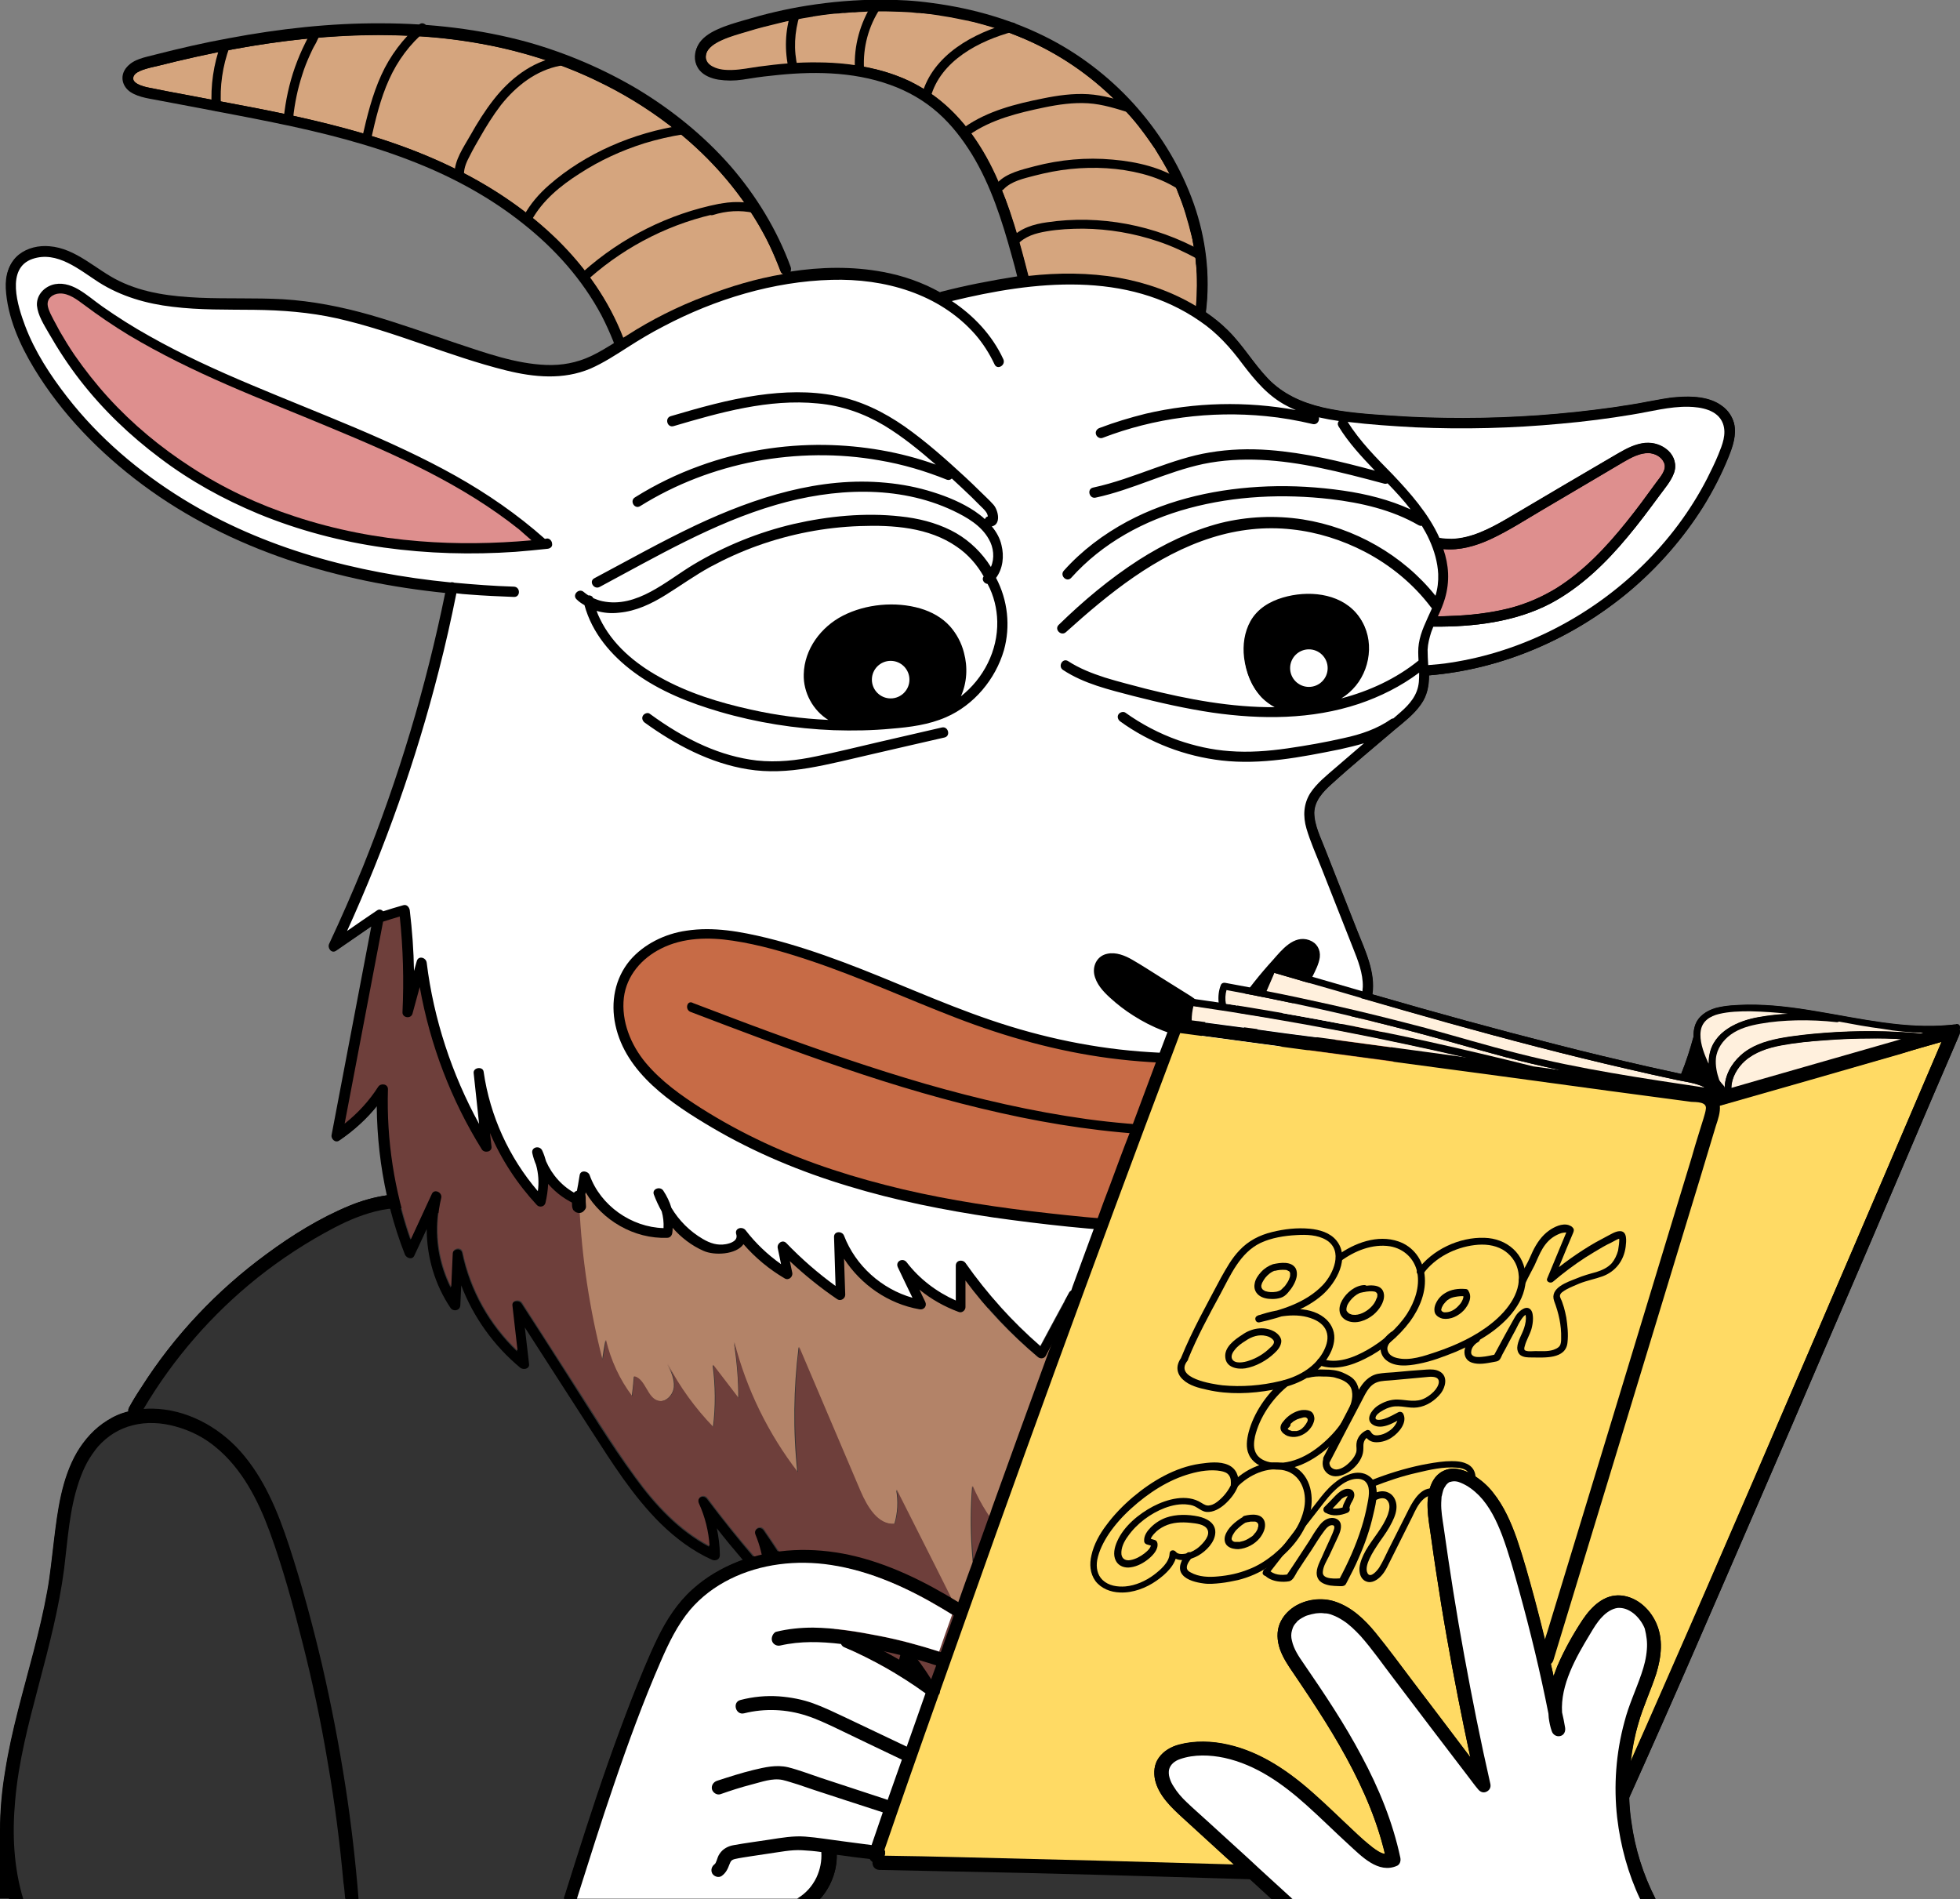 <?xml version="1.0" encoding="utf-8"?>
<!-- Generator: Adobe Illustrator 27.9.2, SVG Export Plug-In . SVG Version: 6.00 Build 0)  -->
<svg version="1.1" xmlns="http://www.w3.org/2000/svg" xmlns:xlink="http://www.w3.org/1999/xlink" x="0px" y="0px"
	 viewBox="0 0 647.2 627.1" style="enable-background:new 0 0 647.2 627.1;" xml:space="preserve">
<rect x="0" y="0" width="647.2" height="627.1" fill="#808080" stroke="none"/>
<style type="text/css">
	.st0{fill:#333333;}
	.st1{fill:#C76B46;}
	.st2{fill:#B38368;}
	.st3{fill:#6E3F3B;}
	.st4{fill:#FFFFFF;}
	.st5{fill:#DE8F8E;}
	.st6{fill:#D5A57E;}
	.st7{fill:#FFDA64;}
	.st8{fill:#FFF0DD;}
</style>
<g id="Calque_2">
	<path d="M647.1,339.8c0.2,0.6,0.1,1.2-0.1,1.8c-0.9,2.1-1.8,4.2-2.7,6.3c-7.1,16.4-14.1,32.9-21.1,49.3
		c-7,16.5-14.1,32.9-21.2,49.4c-7,16.4-14.1,32.8-21.2,49.2c-7.1,16.4-14.2,32.8-21.3,49.1c-7.1,16.3-14.3,32.6-21.6,48.8v0
		c0.1,2.6,0.3,5.2,0.7,7.7c1.2,8.9,3.9,17.5,8,25.5H0v-22.5c0-6.6,0.6-13.2,1.7-19.7c2.1-13.4,6-26.4,9.4-39.5
		c1.7-6.6,3.3-13.2,4.5-19.9c1-5.5,1.5-11,2.2-16.6c1.2-9.9,2.5-20.4,7.6-29.2c2.5-4.2,5.8-7.9,10-10.5c2.2-1.4,4.5-2.4,7-3
		c-0.1-0.4,0-0.9,0.3-1.4c1.2-2.2,2.5-4.3,3.9-6.4c10.9-17.2,25.1-32.2,41.5-44.2c8.4-6.2,17.6-11.9,27.3-15.9
		c4.1-1.7,8.4-2.9,12.8-3.5c-2.2-9.8-3.3-19.7-3.4-29.8c-3.5,4.4-7.7,8.2-12.4,11.4c-1.3,0.9-2.8-0.6-2.5-1.9
		c4.4-22.9,8.7-45.9,13.1-68.8c-3.9,2.7-7.7,5.3-11.6,8c-1.5,1.1-3-0.9-2.3-2.3c3.9-8.3,7.6-16.8,11.1-25.3
		c11.8-29.3,20.9-59.6,27.2-90.5c-17.7-1.8-35.3-5.3-52.2-11c-17.1-5.8-33.5-14-48-24.8c-14.1-10.5-26.6-23.3-35.7-38.3
		c-4.8-7.9-8.9-17.1-9.4-26.5c-0.2-4.1,0.9-8.2,4.2-10.8c2.8-2.2,6.5-3,10-2.7c8.9,0.7,15.4,7.8,23.1,11.5c8.2,4,17.4,5.1,26.4,5.5
		c9.2,0.4,18.4,0,27.6,0.5c9.8,0.6,19.4,2.5,28.9,5.2c9.7,2.8,19.1,6.2,28.6,9.4c9.4,3.1,19.3,6.7,29.4,7.1
		c5.2,0.2,10.1-0.7,14.8-2.9c2.8-1.3,5.5-3,8.1-4.6c-0.1-0.1-0.2-0.3-0.2-0.5c-1.2-3-2.5-5.9-4-8.8c-6.3-11.8-15.3-21.9-25.8-30.2
		c-10.5-8.4-22.5-15-35-20c-15.4-6.2-31.5-10.2-47.7-13.5c-8.2-1.7-16.5-3.2-24.7-4.8c-4.1-0.8-8.1-1.5-12.2-2.3
		c-3.3-0.7-7.2-1-10.1-2.9c-2.7-1.8-3.6-5.2-1.5-7.9c2.1-2.6,6-3.2,9-4c8.2-2.1,16.4-4,24.7-5.5c16.5-3.1,33.4-5,50.2-4.9
		c16.2,0,32.6,1.9,48.3,6.2c12.8,3.6,25.2,8.9,36.6,15.7c11.2,6.8,21.6,15.2,30.3,25.1c8.6,9.9,15.5,21.2,20,33.5
		c0.2,0.6,0.1,1.2-0.3,1.5c10.2-1.6,20.7-1.8,30.8,0.1c6.5,1.2,12.9,3.4,18.8,6.7c0.2-0.1,0.3-0.2,0.5-0.2c3.9-1,7.8-1.9,11.8-2.7
		c4.5-0.9,9-1.7,13.5-2.4c-0.6-2.4-1.2-4.8-1.9-7.2c-3.2-11.6-6.9-23.3-13.2-33.6c-3.1-5-6.7-9.7-11.1-13.6
		c-4.6-4.1-10-7.2-15.9-9.3c-12.5-4.5-26.2-4.5-39.2-3c-3.2,0.3-6.4,0.8-9.5,1.3c-2.7,0.4-5.3,0.4-8,0c-2.3-0.4-4.7-1.3-6.2-3.1
		c-1.8-2.2-2-5.1-0.8-7.6c1.2-2.5,3.9-4.2,6.3-5.3c3-1.4,6.2-2.3,9.3-3.2c6.7-2,13.4-3.6,20.3-4.7c8.1-1.3,16.3-2,24.6-2
		c5.7,0,11.3,0.3,16.9,1.1c13.7,1.8,27.1,5.7,39.3,12.1c10.8,5.7,20.6,13.5,28.6,22.7c8,9.2,14.4,19.9,18.5,31.5
		c4,11.4,5.5,23.7,4,35.7c0,0,0,0,0,0.1c2.6,1.8,5,3.7,7.2,5.9c5,4.9,8.5,11,13.3,16c4.9,5.1,11.2,7.9,18,9.5
		c7.3,1.7,14.8,2.2,22.3,2.7c8.1,0.6,16.2,0.8,24.2,0.8c16.5,0,33.1-1.2,49.4-3.5c4-0.6,8-1.2,12-2c3-0.5,6-1.2,9.1-1.4
		c4.9-0.4,10.8-0.2,14.9,2.9c2,1.4,3.4,3.5,4,5.8c0.9,3.8-0.4,7.6-1.8,11.1c-2.3,5.7-5.1,11.1-8.3,16.3c-6.6,10.5-14.9,20-24.4,28
		C519.3,210.9,496,221,471.8,223c0,3.4-0.6,6.7-2.7,9.6c-2.3,3.3-5.6,5.8-8.6,8.3c-7,6-14.1,11.8-20.9,18c-2.8,2.5-5.6,5.5-5.7,9.4
		c0,4.3,2.3,8.6,3.8,12.6c3.5,8.8,6.9,17.6,10.4,26.4c2.6,6.5,6.1,13.8,5,21c0.2,0.1,0.5,0.1,0.7,0.2c20,5.8,40,11.3,60.1,16.4
		c10.1,2.6,20.2,5,30.3,7.3c3.6,0.8,7.3,1.6,10.9,2.4c1.6-3.9,2.9-8,4-12c0-0.1,0.1-0.2,0.1-0.3c0-1.2,0.1-2.4,0.5-3.6
		c1-3.1,3.8-4.9,6.8-5.8c3.4-0.9,7-1,10.4-1.1c7.7-0.1,15.4,0.9,23,2.2c14.5,2.4,29.1,5.9,43.9,4.5c0,0,0,0,0,0
		c0.2,0,0.3-0.1,0.5-0.1c0.4-0.1,0.8-0.1,1.2,0c0.2,0,0.4,0,0.6-0.1c0.7-0.1,1.1,0.4,1.1,1C647.2,339.4,647.2,339.6,647.1,339.8z"/>
</g>
<g id="Calque_1">
	<g>
		<path d="M118.5,627.1H114c-0.1-1.9-0.3-3.7-0.5-5.6c-1.2-13.3-2.9-26.6-5.2-39.7c-2.3-13.3-5-26.4-8.3-39.4
			c-3.1-12.4-6.5-24.8-10.9-36.8c-3.8-10.3-9.1-20.8-17.8-27.8c-3.8-3.1-8.5-5.5-13.2-6.8c-4.7-1.3-9.6-1.6-14.2-0.4
			c-4.6,1.2-8.4,3.6-11.5,7.1c-1.4,1.5-2.5,3.3-3.6,5.2c-1.2,2.1-1.9,3.9-2.6,6.1c-3.1,9.4-3.7,19-4.9,28.7c-1.6,13.2-5,26.1-8.5,39
			c-3.3,12.5-6.6,25-7.7,37.9c-1,10.9-0.5,22,2.7,32.4H3c-0.3-1.2-0.6-2.3-0.9-3.5c-1.4-6.2-2-12.6-2-19c0-6.6,0.6-13.2,1.7-19.7
			c2.1-13.4,6-26.4,9.4-39.5c1.7-6.6,3.3-13.2,4.5-19.9c1-5.5,1.5-11,2.2-16.6c1.2-9.9,2.5-20.4,7.6-29.2c2.5-4.2,5.8-7.9,10-10.5
			c2.2-1.4,4.5-2.4,7-3c1.7-0.5,3.5-0.8,5.2-0.9c1-0.1,2-0.1,3-0.1c11,0.2,21.5,5.7,28.8,13.9c8,9,12.6,20.2,16.3,31.5
			c4.2,12.8,7.7,25.8,10.8,39c3.1,13.4,5.7,26.9,7.8,40.5C116.1,602.3,117.5,614.7,118.5,627.1z"/>
		<path d="M356.3,427c0,0.2,0,0.3,0,0.4c-0.2,1.1-1.1,1.7-2.2,1.8c-0.6,0.1-1.2,0.2-1.8,0.2c-0.3,0-0.6,0.1-0.9,0.1
			c-2,0.3-4,0.5-6,0.7c-4.8,0.5-9.7,1-14.5,1.4c-1.4,0.1-2.9,0.2-4.3,0.3c-2.5,0.2-5.1,0.3-7.7,0.4c-1.2,0.1-2.5,0.1-3.7,0.1
			c-12.8,0.4-25.6,0.2-38.4-0.6c-22.7-1.5-45.3-5.2-67.4-10.7c-5.5-1.4-10.9-2.9-16.4-4.5c-5.6-1.7-11.2-3.5-16.8-5.4
			c-10.4-3.6-20.6-8.3-31.4-10.8c-0.5-0.1-1.1-0.2-1.6-0.4c-1-0.2-2-0.4-3.1-0.6c-2.5-0.4-5-0.6-7.5-0.6c-1.2,0-2.3,0.1-3.5,0.2
			c-0.9,0.1-1.9,0.2-2.8,0.4c-5.5,1-10.7,3.2-15.6,5.8c-9,4.6-17.6,10.2-25.5,16.6c-15,12-27.8,26.8-37.6,43.3
			c-0.3,0.6-0.7,1.2-1,1.8c-1.2,2-4,1-4.2-0.9c-0.1-0.4,0-0.9,0.3-1.4c1.2-2.2,2.5-4.3,3.9-6.4c10.9-17.2,25.1-32.2,41.5-44.2
			c8.4-6.2,17.6-11.9,27.3-15.9c4.1-1.7,8.4-2.9,12.8-3.5c1.1-0.1,2.3-0.2,3.4-0.3c0,0,0.1,0,0.1,0c3.5-0.1,7,0.2,10.5,0.8
			c1.2,0.2,2.3,0.5,3.5,0.7c1.1,0.3,2.2,0.5,3.2,0.8c5.7,1.6,11.2,3.8,16.7,5.8c5.6,2.1,11.1,4.1,16.8,5.9c3.4,1.1,6.7,2.2,10.1,3.2
			c7.8,2.4,15.7,4.5,23.7,6.4c19.1,4.5,38.6,7.6,58.2,9c1.7,0.1,3.4,0.2,5.2,0.4c1.6,0.1,3.1,0.2,4.7,0.2c2.7,0.1,5.5,0.2,8.2,0.3
			c4.2,0.1,8.5,0.2,12.8,0.1c0.7,0,1.3,0,2,0c2.1,0,4.2-0.1,6.4-0.1c0.8,0,1.5,0,2.3-0.1c1.1,0,2.3-0.1,3.4-0.1
			c1.3-0.1,2.5-0.1,3.8-0.2c1.4-0.1,2.8-0.2,4.2-0.2c9-0.6,18-1.5,27-2.7h0C355.2,424.6,356.3,425.9,356.3,427z"/>
		<path class="st0" d="M352.2,429.5c-1.9,5.1-3.7,10.1-5.6,15.2c-6.5,17.8-13,35.6-19.4,53.4c-3.7,10.2-7.3,20.5-11,30.7
			c-11.1-6.9-23-12.7-35.8-15.5c-12.1-2.6-24.9-2.3-36.5,2.2c-5.6,2.2-10.8,5.2-15.3,9.3c-4.9,4.4-8.5,10-11.4,15.9
			c-3.2,6.6-5.9,13.4-8.6,20.2c-2.7,7-5.3,14-7.8,21.1c-5,14.2-9.5,28.5-14,42.8c-0.2,0.7-0.5,1.5-0.7,2.2h-67.7
			c-1-12.4-2.4-24.7-4.3-37c-2.1-13.6-4.7-27.1-7.8-40.5c-3.1-13.1-6.6-26.2-10.8-39c-3.7-11.3-8.3-22.6-16.3-31.5
			c-7.3-8.1-17.8-13.7-28.8-13.9c-1,0-2,0-3,0.1c9.8-16.6,22.6-31.3,37.6-43.3c7.9-6.3,16.5-11.9,25.5-16.6c5-2.6,10.1-4.7,15.6-5.8
			c5.6-1.1,11.3-0.6,16.8,0.6c11.3,2.5,22,7.5,33,11.2c10.9,3.7,22,7.1,33.2,9.9c22.1,5.6,44.7,9.2,67.4,10.7
			c22.9,1.5,45.9,1,68.6-1.6C347.6,430.1,349.9,429.8,352.2,429.5z"/>
		<path class="st0" d="M114,627.1H7.7C4.5,616.6,4,605.5,5,594.6c1.1-12.9,4.4-25.4,7.7-37.9c3.4-12.9,6.8-25.7,8.5-38.9
			c1.2-9.7,1.7-19.3,4.9-28.7c0.8-2.3,1.5-4,2.6-6.1c1.1-2,2.3-3.7,3.6-5.3c3.1-3.5,7-6,11.5-7.1c4.6-1.2,9.6-0.9,14.2,0.4
			c4.8,1.3,9.4,3.6,13.2,6.8c8.7,7.1,14,17.5,17.8,27.8c4.4,12,7.8,24.5,10.9,36.8c3.3,13,6.1,26.2,8.3,39.4
			c2.3,13.2,4,26.4,5.2,39.7C113.7,623.3,113.8,625.2,114,627.1z"/>
		<path d="M317.3,590.1c0-0.3-0.1-0.5-0.1-0.8c-1.5-9-4.3-17.6-8.4-25.7c-0.6-1.2-1.2-2.4-1.9-3.5c-0.3-0.6-0.7-1.2-1-1.8
			c-1.6-2.8-3.4-5.4-5.4-8c-0.1-0.2-0.3-0.4-0.5-0.6c0,0.1,0,0.2-0.1,0.3c-0.4,1.5-0.8,3-1.2,4.6c-1,3.6-1.9,7.1-2.9,10.7
			c-0.3,1.1-2,1.8-2.8,0.8c-6.2-7.7-12.4-15.5-18.3-23.4c-1.2-1.6-2.4-3.2-3.6-4.8c-5.1-6.8-10-13.8-14.8-20.8
			c-0.3-0.5-0.6-0.9-1-1.4c0.1,0.5,0.1,1,0.2,1.5c0.2,1.7,0.2,3.4,0.2,5.1c0,1.4-1.9,2.3-2.9,1.2c-1.4-1.5-2.8-3.1-4.2-4.6
			c-1.1-1.2-2.1-2.5-3.2-3.7c-3-3.5-5.9-7-8.7-10.6c0.6,2.9,1,5.9,1,8.9c0,1.4-1.4,2-2.6,1.5c-6.4-2.9-12-7.1-17-12
			c-9.1-9-16-20-22.9-30.7c-7.3-11.3-14.6-22.7-21.9-34c0.5,4,0.9,8.1,1.4,12.1c0.2,1.6-1.9,2-2.9,1.2c-8.7-7.2-15.5-16.7-19.5-27.2
			c-0.1,2.2-0.2,4.4-0.3,6.6c-0.1,1.7-2.2,2.2-3.2,0.9c-5.2-7.7-7.9-16.9-7.9-26.1c-1.4,2.9-2.7,5.9-4.1,8.8
			c-0.7,1.5-2.6,0.8-3.1-0.4c-1.9-4.8-3.5-9.8-4.8-14.8c-0.4-1.5-0.7-2.9-1.1-4.4c-2.2-9.8-3.3-19.7-3.4-29.8
			c-3.5,4.4-7.7,8.2-12.4,11.4c-1.3,0.9-2.8-0.6-2.5-1.9c4.4-22.9,8.7-45.9,13.1-68.8c-3.9,2.7-7.7,5.3-11.6,8
			c-1.5,1.1-3-0.9-2.3-2.3c3.9-8.3,7.6-16.8,11.1-25.3c11.8-29.3,20.9-59.6,27.2-90.5c0.1-0.7,0.3-1.4,0.4-2.1c0.1-0.7,0.5-1,1-1.2
			c0.4-0.1,0.9-0.1,1.3,0.1c0.7,0.3,1.2,1,1,1.9c-0.1,0.5-0.2,1-0.3,1.5c-1.7,8.5-3.6,17-5.8,25.5c-7.5,29.5-17.7,58.3-30.3,86
			c3.3-2.3,6.6-4.6,9.9-6.8c0.8-0.5,1.5-0.3,2,0.3c0.4,0.4,0.6,1,0.5,1.6c-0.1,0.6-0.2,1.3-0.4,1.9c-4.2,22.2-8.5,44.5-12.7,66.7
			c4.3-3.5,8-7.6,11.1-12.2c0.9-1.3,3.2-0.9,3.2,0.9c-0.4,11.7,0.8,23.4,3.4,34.8c0.3,1.5,0.7,3,1.1,4.5c0.9,3.4,1.9,6.8,3.1,10.1
			c1.5-3.2,3-6.4,4.4-9.5c0.7-1.4,1.3-2.8,2-4.3c0.2-0.4,0.3-0.7,0.5-1.1c0.8-1.8,3.6-0.5,3.1,1.3c0,0.2-0.1,0.3-0.1,0.5
			c-0.4,1.5-0.6,3-0.8,4.5c-1.1,8.4,0.4,16.9,4.2,24.5c0.2-3.7,0.3-7.3,0.5-11c0.1-1.8,2.9-2.4,3.3-0.5c2.6,12.5,9,23.8,18.1,32.5
			c-0.6-5-1.1-10-1.7-14.9c-0.2-1.8,2.3-2.2,3.2-0.9c4.8,7.4,9.5,14.7,14.2,22.1c7.6,11.8,14.9,24,23.3,35.4
			c6.6,9.1,14.4,17.5,24.4,22.8c-0.3-4.8-1.5-9.6-3.5-14c-0.9-2,1.6-3.5,2.9-1.7c4.9,6.5,10,12.9,15.3,19.1c1.1,1.2,2.1,2.4,3.2,3.6
			c-0.1-1.4-0.3-2.9-0.7-4.3c-0.5-2.1-1.1-4.3-2-6.3c-0.8-2,1.7-3.6,2.9-1.7c1.6,2.3,3.2,4.7,4.7,7c1,1.4,1.9,2.8,2.9,4.2
			c5,7.3,10.2,14.4,15.5,21.5c0.7,1,1.4,1.9,2.2,2.9c0.5,0.7,1.1,1.4,1.6,2.2c0.4,0.6,0.9,1.2,1.3,1.7c4.2,5.5,8.4,10.9,12.8,16.3
			c0.8-2.8,1.5-5.6,2.3-8.4c0.4-1.5,0.8-3,1.2-4.5c0.1-0.5,0.3-1.1,0.4-1.6c0.1-0.3,0.2-0.7,0.3-1c0.3-1.1,2-1.8,2.8-0.8
			c0.9,1.1,1.7,2.2,2.6,3.2c1.5,2,2.9,4.1,4.2,6.2c0.2,0.4,0.5,0.7,0.7,1.1c0.8,1.3,1.6,2.6,2.3,4c0,0,0,0.1,0.1,0.1
			c4.7,8.6,8.1,18,9.8,27.7c0.1,0.7,0.2,1.4,0.4,2.2C321,591.4,317.7,592.3,317.3,590.1z"/>
		<path d="M328.3,120.3c-1.7-3.6-3.8-6.9-6.4-9.9c-11.8-13.5-30-18.5-47.4-18c-19.2,0.5-38.5,6.4-55.4,15.3c-4.1,2.1-8.1,4.5-12,7
			c-4,2.6-7.9,5.1-12.2,7c-9,3.8-18.6,2.9-27.9,0.6c-18.9-4.7-36.8-12.9-55.9-17.2c-9-2-18.1-2.7-27.3-2.8c-9-0.1-17.9,0.1-26.9-0.9
			c-8.6-1-17-3.4-24.4-8.1c-6.4-4.1-13.7-10.5-21.9-7.6c-8.9,3.1-4.8,15.7-2.4,22.1c3.2,8.5,8.3,16.3,13.9,23.5
			c10.5,13.5,23.7,24.7,38.3,33.7c26.7,16.4,57.2,24.4,88.2,27.5c0.4,0,0.8,0.1,1.3,0.1c6.5,0.6,13.1,1,19.7,1.3
			c2.2,0.1,2.2,3.5,0,3.4c-4.9-0.2-9.9-0.4-14.8-0.8c-1.4-0.1-2.8-0.2-4.2-0.4c-1.1-0.1-2.3-0.2-3.4-0.3c-17.7-1.8-35.3-5.3-52.2-11
			c-17.1-5.8-33.5-14-48-24.8c-14.1-10.5-26.6-23.3-35.7-38.3c-4.8-7.9-8.9-17.1-9.4-26.5c-0.2-4.1,0.9-8.2,4.2-10.8
			c2.8-2.2,6.5-3,10-2.7c8.9,0.7,15.4,7.8,23.1,11.5c8.2,4,17.4,5.1,26.4,5.5c9.2,0.4,18.4,0,27.6,0.5c9.8,0.6,19.4,2.5,28.9,5.2
			c9.7,2.8,19.1,6.2,28.6,9.4c9.4,3.1,19.3,6.7,29.4,7.1c5.2,0.2,10.1-0.7,14.8-2.9c2.8-1.3,5.5-3,8.1-4.6c0.9-0.6,1.9-1.2,2.8-1.8
			c0.4-0.3,0.8-0.5,1.3-0.8c8.1-5.2,16.8-9.5,25.8-12.9c8.2-3.2,16.9-5.7,25.8-7.3c0.7-0.1,1.4-0.2,2.2-0.4h0
			c10.2-1.6,20.7-1.8,30.8,0.1c6.5,1.2,12.9,3.4,18.8,6.7c1.4,0.8,2.7,1.6,4,2.4c7.2,4.8,13.3,11.2,17,19.2
			C332.2,120.5,329.3,122.2,328.3,120.3z"/>
		<path d="M570.6,151c-2.3,5.7-5.1,11.1-8.3,16.3c-6.6,10.5-14.9,20-24.4,28C519.3,210.9,496,221,471.8,223c-0.5,0-1,0.1-1.5,0.1
			c-1,0.1-1.6-0.6-1.6-1.4c-0.1-0.9,0.5-1.9,1.6-2c0.3,0,0.6,0,0.9-0.1c0.2,0,0.3,0,0.5,0c2.4-0.2,4.8-0.5,7.3-0.8
			c23.8-3.6,46.2-15.2,63.4-32c8.6-8.4,15.9-18.1,21.4-28.8c1.3-2.6,2.6-5.2,3.7-7.9c1.3-3.1,2.8-6.8,1.6-10.2
			c-1.7-4.5-7.2-5.4-11.4-5.5c-6.3-0.1-12.5,1.6-18.6,2.6c-7.8,1.3-15.6,2.3-23.5,3c-15.9,1.5-32,1.9-48,1.2
			c-7.5-0.3-15-0.8-22.4-1.8c-0.3,0-0.6-0.1-0.9-0.1c-0.7-0.1-1.5-0.2-2.2-0.3c-2.2-0.3-4.4-0.7-6.6-1.2c-2.6-0.6-5.1-1.4-7.5-2.4
			c-1-0.4-1.9-0.8-2.9-1.3c-6.3-3.2-10.6-8.4-14.8-13.9c-4-5.4-8.4-10.2-14-14.1c-24.2-16.8-54.9-13.3-82-6.7
			c-0.8,0.2-1.7,0.4-2.5,0.6c-1.9,0.5-2.8-2.1-1.4-3.1c0.2-0.1,0.3-0.2,0.5-0.2c3.9-1,7.8-1.9,11.8-2.7c4.5-0.9,9-1.7,13.5-2.4
			c1.1-0.1,2.3-0.3,3.4-0.4c9.9-1.1,20-1.2,29.8,0.5c9,1.6,17.8,4.6,25.6,9.4c1.1,0.6,2.1,1.3,3.2,2.1c2.6,1.8,5,3.7,7.2,5.9
			c5,4.9,8.5,11,13.3,16c4.9,5.1,11.2,7.9,18,9.5c7.3,1.7,14.8,2.2,22.3,2.7c8.1,0.6,16.2,0.8,24.2,0.8c16.5,0,33.1-1.2,49.4-3.5
			c4-0.6,8-1.2,12-2c3-0.5,6-1.2,9.1-1.4c4.9-0.4,10.8-0.2,14.9,2.9c2,1.4,3.4,3.5,4,5.8C573.4,143.7,572.1,147.5,570.6,151z"/>
		<path d="M329.2,190.8c-0.6-1.2-1.2-2.3-1.9-3.5c-0.4-0.6-0.8-1.2-1.2-1.8c-3.2-4.3-7.2-7.9-12-10.3c-5.2-2.6-10.9-4-16.7-4.6
			c-11.7-1.3-23.8-0.1-35.2,2.5c-11.6,2.7-22.9,7.2-33.1,13.4c-9,5.4-18.7,14.5-30.1,12.1c-1-0.2-2.1-0.5-3-1
			c-0.3-0.7-1-0.9-1.6-0.9c-0.5-0.3-1-0.7-1.5-1.1c-1.6-1.5-4,0.9-2.4,2.4c0.8,0.7,1.7,1.3,2.6,1.9c2.5,9.2,8.8,16.6,16.4,22.2
			c8.4,6.2,18.2,10.1,28.2,13c12.2,3.6,24.9,5.6,37.7,6.1c6.3,0.2,12.7,0.1,19-0.5c6.2-0.5,12.4-1.4,18.1-3.8
			c9.2-4,16.4-12.5,19.1-22.1C333.7,206.8,332.8,198.2,329.2,190.8z M317.3,229.9L317.3,229.9C317.3,229.9,317.3,229.9,317.3,229.9
			c-1.8,1.4-3.7,2.6-5.8,3.5c-2.7,1.2-5.5,2.1-8.4,2.7c-6,1.2-12.2,1.5-18.3,1.7c-0.9,0-1.8,0-2.7,0c-2.9,0-5.7,0-8.6-0.2
			c0,0,0,0,0,0c-8.6-0.4-17.1-1.5-25.5-3.4c-10.5-2.3-20.9-5.5-30.3-10.8c-8.1-4.5-15.5-10.7-19.6-19.2c-0.4-0.8-0.8-1.7-1.1-2.6
			c2.4,0.7,4.9,0.9,7.4,0.6c5.6-0.5,10.6-2.9,15.3-5.8c5-3.1,9.7-6.5,14.8-9.3c5-2.7,10.3-5.1,15.6-7c10.9-3.9,22.3-6.1,33.8-6.5
			c10.9-0.4,22.8,0.4,32,6.8c3.7,2.5,6.7,5.9,8.9,9.8c0.5,0.8,0.9,1.7,1.3,2.5c1.8,3.9,2.8,8.1,2.9,12.3
			C329.5,214.8,324.8,224,317.3,229.9z"/>
		<path d="M329.2,190.8c-0.4,0.6-0.9,1.1-1.4,1.6c-0.4,0.4-0.9,0.5-1.4,0.4c-1.1-0.2-2.1-1.5-1.3-2.5c0.1-0.1,0.2-0.2,0.3-0.3
			c0.8-0.8,1.5-1.7,1.9-2.6c1.3-2.9,0.9-6.5-0.7-9.2c-2.5-4.5-7.2-7.2-11.8-9.4c-18.2-8.6-39.6-7.4-58.5-1.9
			c-20.6,6-39.3,17-58.2,27.1c-1.9,1-3.7-1.9-1.7-2.9c11.1-5.9,22.1-12.1,33.5-17.5c19.6-9.2,41-16.1,62.8-14
			c5.3,0.5,10.5,1.5,15.5,3.1c4.8,1.5,9.6,3.5,13.8,6.3c1.1,0.8,2.3,1.6,3.3,2.6c0.8,0.7,1.6,1.5,2.3,2.4c1.5,1.8,2.7,3.9,3.2,6.2
			C331.8,183.7,331.4,187.8,329.2,190.8z"/>
		<path d="M311.9,243.5c-8,1.8-16,3.7-23.9,5.5c-7,1.6-14,3.4-21.1,4.6c-6.7,1.1-13.3,1.5-20,0.4c-12.4-2-23.9-8.1-34-15.4
			c-0.7-0.5-1.1-1.5-0.6-2.3c0.4-0.7,1.6-1.2,2.3-0.6c5.6,4.1,11.6,7.8,18,10.6c5.5,2.4,11.3,4.1,17.3,4.8c6.6,0.7,13.2,0,19.7-1.4
			c6.9-1.4,13.7-3.1,20.6-4.7c6.9-1.6,13.9-3.2,20.8-4.8C313.1,239.7,314,243,311.9,243.5z"/>
		<path d="M461,240.1c-3.3,2.3-6.9,3.9-10.7,5.1c-2.6,0.8-5.3,1.4-7.9,2c-12.8,2.6-26.1,5.2-39.1,3.7c-12.1-1.4-23.7-5.8-33.5-12.9
			c-0.7-0.5-1.1-1.5-0.6-2.3c0.4-0.7,1.6-1.1,2.3-0.6c5.3,3.8,11.2,6.9,17.4,9.1c5.5,1.9,11.2,3.2,17,3.6c6.4,0.5,12.8,0,19.1-0.9
			c6.2-0.9,12.5-2,18.6-3.4c5.6-1.2,11-3,15.7-6.3c0.2-0.1,0.4-0.2,0.7-0.2c0.6-0.1,1.3,0.3,1.6,0.8
			C462.1,238.6,461.8,239.5,461,240.1z"/>
		<path d="M315,157.3c-0.1,0.3-0.3,0.6-0.5,0.8c-0.4,0.4-1,0.6-1.6,0.4c-7.2-2.9-14.6-5.1-22.3-6.4c-13.5-2.4-27.4-2.2-40.9,0.3
			c-13.5,2.6-26.4,7.5-38.1,14.8c-1.9,1.2-3.6-1.8-1.7-2.9c6.7-4.2,13.9-7.7,21.4-10.4c13.2-4.8,27.3-7.1,41.3-6.9
			c12.4,0.2,24.9,2.3,36.6,6.5c1.5,0.5,3,1.1,4.5,1.7C314.7,155.6,315.3,156.4,315,157.3z"/>
		<path d="M328.3,166.8c-1.4-1.6-3-3.1-4.6-4.6c-1.6-1.5-3.2-3.1-4.8-4.6c-6.3-5.9-12.9-11.7-20-16.7c-6.9-4.8-14.4-8.5-22.7-10.1
			c-8.5-1.7-17.1-1.4-25.7-0.2c-9.8,1.4-19.4,4.1-28.8,6.9c-2.1,0.6-1.2,3.9,0.9,3.3c15.4-4.5,31.4-9.2,47.6-7.5
			c7.8,0.8,15.2,3.3,22,7.3c6.1,3.6,11.7,8.2,17,12.9c0.5,0.4,1,0.9,1.5,1.3c1.2,1.1,2.4,2.2,3.6,3.3c2.2,2,4.4,4.1,6.6,6.2
			c0.8,0.8,1.7,1.7,2.5,2.5c0.7,0.7,1.6,1.5,2.1,2.2c0.4,0.5,0.6,1,0.7,1.6c-0.5,0.1-0.9,0.5-1,0.9c-0.4,1,0.1,2.4,1.5,2.4
			c0.3,0,0.5,0,0.8-0.1C330.8,173.3,329.9,168.7,328.3,166.8z M326.5,170.9C326.5,170.9,326.5,171,326.5,170.9
			C326.4,171,326.4,170.9,326.5,170.9z"/>
		<path d="M477.2,197.7c-0.6,2-1.4,3.9-2.3,5.8c-0.5,1.1-1,2.3-1.5,3.4c-0.3,0.6-0.5,1.2-0.7,1.8c-0.7,1.9-1.2,3.8-1.2,5.8
			c-0.1,1.7,0.1,3.4,0.2,5.1c0,0.4,0.1,0.9,0.1,1.3c0,0.7,0.1,1.4,0.1,2.1c0,3.4-0.6,6.7-2.7,9.6c-2.3,3.3-5.6,5.8-8.6,8.3
			c-7,6-14.1,11.8-20.9,18c-2.8,2.5-5.6,5.5-5.7,9.4c0,4.3,2.3,8.6,3.8,12.6c3.5,8.8,6.9,17.6,10.4,26.4c2.6,6.5,6.1,13.8,5,21
			c-0.1,0.7-0.3,1.5-0.5,2.2c-0.1,0.3-0.2,0.6-0.3,0.9c-0.1,0.3-0.2,0.6-0.4,1c-0.3,0.8-0.7,1.5-1.1,2.2c-0.2,0.3-0.3,0.5-0.5,0.8
			c-0.3,0.4-0.5,0.8-0.8,1.2c-0.7,0.9-1.4,1.7-2.2,2.5c-0.7,0.7-1.4,1.3-2.2,1.9c-1.3,1-2.7,1.8-4.1,2.5c-2.8,1.4-5.8,2.5-8.9,3.4
			c-4.2,1.1-8.5,1.9-12.4,2.4c-11,1.5-22.2,2.2-33.3,1.8c-1.6,0-3.2-0.1-4.8-0.2c-5-0.3-10-0.7-15-1.4c-17.5-2.3-34.3-7-50.7-13.3
			c-16.1-6.2-31.8-13.4-48.2-18.9c-8.3-2.8-16.9-5.3-25.5-6.6c-7.9-1.2-16.4-1.1-23.7,2.6c-6.4,3.2-11.4,8.9-12.3,16.2
			c-0.9,7.8,2.3,15.6,7.2,21.5c5.1,6.1,11.6,10.8,18.3,15c6.7,4.3,13.8,8.1,21.1,11.5c14.6,6.8,30,11.6,45.6,15.3
			c15.9,3.7,32,6.2,48.2,7.9c5.3,0.6,10.5,1.1,15.8,1.6c1.5,0.1,3.1,0.3,4.7,0.4c9.4,0.7,18.9,1.1,28.3,0.8
			c16-0.5,32.3-3.1,46.8-10.2c5.3-2.6,14.3-7.4,12.7-14.8c-0.7-3.2-3.5-5.6-6.4-6.9c-3.8-1.7-8.3-1.4-12.3-0.7
			c-4.5,0.7-8.9,1.6-13.4,2.2c-4.3,0.6-8.7,1.1-13,1.4c-8.8,0.7-17.6,0.8-26.4,0.4c-2-0.1-3.9-0.2-5.8-0.3c-1.6-0.1-3.1-0.2-4.7-0.3
			c-14.2-1.2-28.3-3.5-42.2-6.6c-17.6-3.9-34.8-9.1-51.8-14.8c-17-5.8-33.9-12.1-50.7-18.6c-2-0.8-1.1-4.1,0.9-3.3
			c8.2,3.1,16.4,6.3,24.7,9.3c17.2,6.3,34.5,12.3,52.1,17.4c17.5,5,35.2,9.2,53.2,11.6c5,0.7,10,1.2,15,1.6c1.6,0.1,3.1,0.2,4.7,0.3
			c11.2,0.7,22.5,0.6,33.7-0.4c4.5-0.4,8.9-0.9,13.3-1.7c4.5-0.7,8.9-1.8,13.4-2.1c2.4-0.2,5,0,7.4,0.5c1.8,0.4,3.4,1,5,1.9
			c2.8,1.5,5,3.8,6.2,7.1c2.6,7.3-3.4,13.5-9.1,17c-3.9,2.4-8.2,4.4-12.6,6.1c-1.2,0.5-2.4,0.9-3.7,1.3c-0.9,0.3-1.8,0.6-2.7,0.8
			c-1.1,0.3-2.3,0.7-3.4,1c-1,0.3-2.1,0.5-3.1,0.8c-15,3.5-30.6,3.9-45.9,3.2c-3.8-0.2-7.7-0.4-11.5-0.7c-1.6-0.1-3.1-0.2-4.7-0.4
			c-11-0.9-22.1-2.2-33-3.8c-16.2-2.4-32.4-5.6-48.1-10.4c-15.6-4.7-30.8-11-44.8-19.2c-13.2-7.8-28.5-17.9-31.9-33.9
			c-1.6-7.5-0.2-15.3,4.8-21.3c4.6-5.4,11.6-8.8,18.6-9.8c9-1.4,18,0.3,26.7,2.5c8.5,2.1,16.9,4.9,25.1,8
			c16.3,6.1,32.1,13.5,48.6,19.1c17,5.8,34.7,9.5,52.6,10.6c1,0.1,2.1,0.1,3.1,0.2c1.6,0.1,3.2,0.1,4.8,0.2c6.4,0.1,12.9,0,19.3-0.5
			c5.1-0.4,10.3-0.8,15.4-1.7h0c2.9-0.5,5.7-1.1,8.5-1.9c1.1-0.3,2.3-0.7,3.4-1.1c2-0.7,4-1.5,5.9-2.6c1-0.5,1.9-1.1,2.8-1.8
			c1-0.8,2-1.6,2.9-2.5c0.4-0.4,0.7-0.8,1.1-1.2c0.2-0.2,0.4-0.5,0.5-0.7c0.1-0.2,0.3-0.4,0.4-0.7c0.3-0.5,0.5-0.9,0.8-1.4
			c0.3-0.7,0.6-1.3,0.8-2c0.2-0.7,0.4-1.5,0.5-2.2c0.1-0.5,0.1-1.1,0.1-1.7c0.1-4.4-1.6-8.7-3.2-12.7c-3.5-8.9-7-17.7-10.5-26.6
			c-1.7-4.3-3.6-8.5-4.9-12.9c-1.2-4-1-8.2,1.3-11.8c2.2-3.3,5.4-5.8,8.4-8.4c3.1-2.7,6.2-5.3,9.3-8c0.5-0.4,1-0.8,1.5-1.2
			c2.7-2.3,5.5-4.7,8.2-7c0.8-0.7,1.5-1.3,2.2-2c3.1-2.7,5.8-5.7,6.1-10c0.1-1,0.1-2.1,0.1-3.1c0-1.4-0.2-2.7-0.2-4.1
			c-0.1-1.9-0.2-3.7,0.1-5.6c0.6-3.9,2.4-7.5,4.1-11.1c0.1-0.2,0.2-0.4,0.2-0.6c0.5-1.2,1-2.5,1.3-3.8c0.7-2.3,1-4.7,0.9-7.2
			c-0.2-3.9-1.3-7.7-2.9-11.2c-0.8-1.6-1.6-3.2-2.5-4.7c-1.2-1.9-2.4-3.7-3.8-5.4c-2.3-3-4.9-5.8-7.6-8.6c-1.4-1.4-2.8-2.9-4.1-4.3
			c-4.4-4.6-8.7-9.2-12-14.6c-0.4-0.7-0.3-1.3,0.1-1.8c0.7-0.9,2.1-1.1,2.9,0.1c0.1,0.1,0.1,0.2,0.2,0.4c4.1,6.5,9.5,11.8,14.8,17.3
			c5.8,5.9,12,13.1,15.5,21c0.5,1.2,1,2.4,1.4,3.6C478.5,186.5,478.9,192,477.2,197.7z"/>
		<path class="st1" d="M228,334.1c16.8,6.4,33.6,12.8,50.7,18.6c17,5.8,34.3,10.9,51.8,14.8c17.3,3.9,35,6.5,52.7,7.3
			c8.8,0.4,17.6,0.2,26.4-0.4c4.3-0.3,8.7-0.8,13-1.4c4.5-0.6,8.9-1.5,13.4-2.2c4-0.6,8.5-0.9,12.3,0.7c2.9,1.3,5.7,3.7,6.4,6.9
			c1.7,7.3-7.4,12.1-12.7,14.8c-14.5,7.2-30.8,9.8-46.8,10.2c-16.3,0.5-32.6-1-48.8-2.8c-16.2-1.8-32.4-4.2-48.2-7.9
			c-15.6-3.7-31-8.5-45.6-15.3c-7.3-3.4-14.3-7.2-21.1-11.5c-6.6-4.2-13.2-8.9-18.3-15c-4.9-5.9-8.1-13.7-7.2-21.5
			c0.9-7.3,5.9-13,12.3-16.2c7.3-3.7,15.8-3.8,23.7-2.6c8.7,1.3,17.2,3.8,25.6,6.6c16.4,5.5,32.1,12.7,48.2,18.9
			c16.4,6.3,33.2,11,50.7,13.3c17.6,2.3,35.5,2.2,53.1-0.2c10.6-1.5,24.4-4.2,30.7-13.8c4.8,2.2,8.3,6.8,9.5,11.9
			c1.3,5.6-0.6,11.5-4.6,15.5c-2.3,2.3-5.1,3.9-8.2,4.7c-0.2,0-0.3,0.1-0.4,0.2c-2.4-0.6-5-0.7-7.4-0.5c-4.5,0.4-8.9,1.4-13.4,2.1
			c-4.4,0.7-8.9,1.3-13.4,1.7c-17.8,1.6-35.8,0.9-53.5-1.5c-18-2.5-35.8-6.6-53.2-11.6c-17.6-5.1-34.9-11.1-52.1-17.4
			c-8.2-3-16.5-6.2-24.7-9.3C226.9,330,226,333.3,228,334.1z"/>
		<path d="M462.5,357.5c-2,5.2-5.9,9.5-10.9,11.8c-1.1,0.5-2.4,1-3.6,1.3c-2,0.5-2.9-2.3-1.4-3.1c0.1-0.1,0.3-0.1,0.4-0.2
			c3.1-0.7,5.9-2.4,8.2-4.7c4-4.1,6-9.9,4.6-15.5c-1.2-5.1-4.8-9.7-9.5-11.9c-0.5-0.2-0.9-0.4-1.4-0.6c-0.8-0.3-1.2-1-1.2-1.7
			c0-0.6,0.3-1.1,0.8-1.4c0.3-0.2,0.8-0.3,1.3-0.1c0.7,0.3,1.4,0.5,2.1,0.9c2.8,1.4,5.3,3.4,7.3,5.9
			C463.4,343.6,464.9,351,462.5,357.5z"/>
		<path d="M398.3,336c0.1-3.2-2.6-5.5-5.1-7.1c-3.2-2.1-6.4-4-9.6-6c-3.2-2-6.4-4.2-9.7-6c-2.4-1.4-5.4-2.5-8.2-2
			c-3.1,0.6-4.9,3.7-4.4,6.7c0.5,3.2,2.9,5.7,5.2,7.8c2.4,2.2,5,4.2,7.7,5.9c6.2,4,13.3,6.7,20.5,8c0.9,0.2,1.8-0.2,2.1-1.2
			c0.2-0.6-0.1-1.4-0.6-1.9C397.4,339.3,398.2,337.7,398.3,336z M394.8,336.3c-0.1,0.6-0.7,1.6-1.3,1.5c-0.9-0.2-1.8,0.2-2.1,1.2
			c0,0,0,0.1,0,0.1c-3.9-1-7.8-2.4-11.4-4.3c-4.8-2.5-9.5-5.7-13.1-9.7c-1.2-1.3-3.1-3.9-2-5.8c1-1.8,3.5-1.1,5-0.5
			c2.6,0.9,4.9,2.7,7.2,4.1c2.8,1.8,5.6,3.5,8.4,5.3c1.6,1,3.2,2,4.8,3c1.2,0.7,2.4,1.5,3.4,2.5C394.4,334.3,395,335.2,394.8,336.3z
			"/>
		<path d="M432.2,310.3c-5.1-1.7-9,3.4-12,6.6c-4.2,4.6-8,9.5-11.6,14.6c-0.3,0.5-0.3,1.2,0,1.7c0,2.3,1.3,5,2.7,6.8
			c0.3,0.4,1.2,0.6,1.7,0.4c8.5-3.5,15.8-9.9,20.1-18.1c1.1-2,2.2-4.2,2.5-6.5C436,313.4,434.7,311.2,432.2,310.3z M432.3,315.5
			c-0.3,1.9-1.4,3.8-2.2,5.4c-1.8,3.4-4.2,6.5-7,9.1c-2.9,2.7-6.2,5-9.9,6.7c-0.5-0.8-0.8-1.7-1-2.5c-0.1-0.4-0.1-1-0.1-1.3
			c0.1-0.3,0.2-0.6,0.4-0.6c0.8-0.3,1.4-1.1,1.2-2c2.1-2.9,4.4-5.8,6.7-8.5c1.6-1.8,3.2-3.6,4.8-5.3c1.2-1.3,2.7-2.9,4.6-3.1
			C431.3,313.2,432.6,314,432.3,315.5z"/>
		<path d="M471.2,219.6c0,0.1-0.1,0.1-0.2,0.2c-0.8,0.7-1.6,1.3-2.4,1.9c-0.1,0.1-0.2,0.1-0.2,0.2c-6,4.5-12.8,7.9-19.9,10.3
			c-15.6,5.2-32.2,5.2-48.3,2.9c-8.8-1.3-17.6-3.3-26.2-5.5c-8-2.1-16.2-4-23.2-8.6c-1.8-1.2-0.1-4.1,1.7-2.9
			c3.7,2.4,7.8,4,12.1,5.4c4.5,1.4,9,2.5,13.5,3.7c13.9,3.5,28.3,6.2,42.6,6.1c1.1,0,2.1,0,3.2-0.1c1.4-0.1,2.8-0.1,4.2-0.3
			c0.6,0,1.1-0.1,1.7-0.2c4.3-0.5,8.7-1.2,12.9-2.3c9.2-2.4,18.1-6.5,25.5-12.5c0.2-0.1,0.3-0.2,0.4-0.4c0.7-0.6,1.7-0.7,2.4,0
			C471.5,217.9,471.7,219,471.2,219.6z"/>
		<path d="M474.6,200.8c-0.7,0.4-1.5,0.2-2.1-0.3c-0.1-0.1-0.2-0.2-0.3-0.3c-5.8-7.7-13.4-13.9-21.8-18.3
			c-7.5-3.9-15.7-6.5-24.1-7.4c-8.9-1-17.8,0-26.4,2.7c-18.5,5.8-34,18.4-48.2,31.2c-1.6,1.5-4-0.9-2.4-2.4
			c8.4-7.6,17.1-14.9,26.7-21c8.3-5.3,17.4-9.7,27-12.2c8.9-2.2,18.1-2.6,27.2-1.2c17,2.7,33,11.7,43.8,25.2
			c0.5,0.6,0.9,1.1,1.3,1.7C475.8,199.2,475.4,200.4,474.6,200.8z"/>
		<path d="M469.4,173.7c-0.3,0.1-0.7,0-1.1-0.2c-8.8-5.1-19-7.4-29-8.6c-15.6-1.8-31.6-1.1-46.8,3c-14.8,4-28.6,11.5-38.9,23
			c-1.5,1.6-3.9-0.8-2.4-2.4c5.9-6.6,13.1-12,20.9-16.2c14.2-7.6,30.4-11,46.4-11.6c8.3-0.3,16.7,0.2,25,1.4
			c7.6,1.1,15.2,3,22.2,6.2c1.5,0.7,3,1.5,4.4,2.3C471.5,171.4,470.7,173.4,469.4,173.7z"/>
		<path d="M458,159.7c-0.3,0.1-0.7,0.2-1.1,0.1c-7.1-1.9-14.3-3.8-21.6-5.3c-12.5-2.6-25.6-3.8-38.2-1.2
			c-12.2,2.6-23.3,8.5-35.5,11.1c-2.1,0.5-3-2.8-0.9-3.3c7-1.5,13.6-4,20.3-6.4c5.9-2.1,12-4.2,18.2-5.2c6.5-1.1,13.1-1.3,19.7-0.8
			c11.9,0.9,23.4,3.7,34.9,6.8c1.3,0.4,2.6,0.7,3.9,1.1C459.5,156.9,459.3,159.1,458,159.7z"/>
		<path d="M433.3,140c-5.1-1.2-10.2-2.1-15.4-2.6c-18.3-1.8-36.8,0.6-54,7.2c-0.9,0.3-1.9-0.4-2.1-1.2c-0.3-0.9,0.3-1.8,1.2-2.1
			c5-1.9,10-3.4,15.2-4.7c16.3-3.8,33.2-4.2,49.6-1.2c2.1,0.4,4.2,0.8,6.4,1.3c0.6,0.2,1,0.6,1.2,1
			C435.7,138.9,434.8,140.3,433.3,140z"/>
		<path d="M432.4,400.8c0.1,0.6-0.2,1.2-0.8,1.6c-1.5,0.9-2.9,1.7-4.3,2.6c0,0,0,0,0,0c-4.4,2.6-8.8,5.2-13.1,7.8
			c-10.2,6-20.5,12.1-30.7,18.1c-3.6,2.1-9.3,6.6-13.6,3.7c-0.8-0.5-1.4-1.3-1.9-2.2c-2.9,2.8-5.9,5.7-8.8,8.5
			c-0.9,0.9-2.5,0.5-2.8-0.7c-0.8-2.7-1.5-5.4-2.3-8.1c-2.8,5.3-5.7,10.5-8.5,15.8c-0.6,1-1.9,1-2.7,0.3c-8.9-7.5-16.8-16-23.8-25.2
			c0,2.9,0,5.9,0,8.8c0,1-1.1,2-2.2,1.6c-4.8-1.7-9.1-4.2-13-7.4c0.6,1.3,1.3,2.6,1.9,4c0.7,1.4-0.4,2.8-1.9,2.5
			c-10.3-1.8-19.3-8.1-24.9-16.7c0.1,4,0.2,8,0.4,11.9c0,1.2-1.5,2.2-2.6,1.5c-5.6-3.8-10.8-8-15.7-12.6c0.3,1.3,0.5,2.5,0.8,3.8
			c0.3,1.4-1.2,2.7-2.5,1.9c-5.1-3.1-9.7-6.9-13.6-11.3c-2.4,3.5-9.7,3.8-13.2,2.2c-3.9-1.8-7.4-4.4-10.2-7.6c0,0.5-0.1,1.1-0.1,1.6
			c-0.1,0.9-0.7,1.7-1.7,1.7c-10.9,0.4-21.4-5.7-26.9-15c-0.2,1.1-0.4,2.1-0.6,3.2c-0.1,0.7-0.9,1.3-1.7,1.3c-0.1,0-0.3,0-0.4-0.1
			c-3.9-1.6-7.2-4-9.9-7.1c-0.1,2.1-0.4,4.2-0.9,6.3c-0.3,1.2-2,1.7-2.8,0.7c-6.5-6.9-11.8-15-15.5-23.8c0.2,1.5,0.3,3,0.5,4.5
			c0.2,1.8-2.4,2.2-3.2,0.9c-10.2-16.4-17.1-34.6-20.5-53.6c-0.8,2.9-1.6,5.8-2.4,8.8c-0.5,1.8-3.4,1.5-3.3-0.5
			c0.6-10.5,0.3-21.1-0.9-31.6c-1.8,0.6-3.6,1.1-5.5,1.7c-1,0.3-2,0.6-3,1c0,0,0,0,0,0c-0.2,0.1-0.4,0.1-0.6,0.1
			c-1.7-0.1-2.2-2.8-0.3-3.4c0.3-0.1,0.7-0.2,1-0.3c0.1,0,0.1,0,0.2-0.1c0.9-0.3,1.8-0.6,2.7-0.8c2.2-0.7,4.4-1.4,6.6-2
			c1.2-0.4,2,0.6,2.2,1.6c0.8,6.7,1.3,13.4,1.4,20.1c0.3-1.1,0.6-2.1,0.9-3.2c0.5-2,3.1-1.3,3.3,0.5c2.3,18.6,8.3,36.8,17.3,53.2
			c-0.6-5.6-1.2-11.2-1.8-16.8c-0.2-1.9,3.1-2.3,3.3-0.4c2.1,14.6,8.4,28.3,17.9,39.4c0.4-2.9,0.2-5.9-0.6-8.7
			c-0.5-1.2-0.9-2.4-1.2-3.7c-0.6-2.2,2.5-2.9,3.3-0.9c0.5,1.1,0.9,2.3,1.2,3.4c2,4.6,5.5,8.5,10,10.8c0.4-2.1,0.8-4.1,1.1-6.2
			c0.3-1.8,2.8-1.4,3.3,0c3.6,10.1,13.8,17.2,24.4,17.5c0.1-1.9-0.1-3.7-0.6-5.5c-1-1.8-1.9-3.7-2.6-5.6c-0.7-1.9,2.1-2.8,3.1-1.3
			c1.2,1.8,2.1,3.7,2.7,5.7c2.5,4.2,6.1,7.8,10.4,10.3c2.4,1.4,4.8,2.2,7.6,1.7c1.7-0.3,4.1-1.2,3.4-3.3c-0.6-2,2-2.7,3.1-1.3
			c3.3,4.3,7.3,8.1,11.7,11.2c-0.4-1.8-0.7-3.6-1.1-5.3c-0.3-1.6,1.6-2.9,2.8-1.7c5,5.2,10.5,10,16.3,14.2
			c-0.2-5.4-0.3-10.7-0.5-16.1c-0.1-2.1,2.7-2.1,3.3-0.5c3.8,9.9,12.4,17.6,22.6,20.5c-1.6-3.3-3.2-6.6-4.8-10c-1-2,1.6-3.4,2.9-1.7
			c4.2,5.5,9.9,9.8,16.2,12.6c0-3.8,0-7.7,0-11.5c0-1.8,2.2-2.2,3.2-0.9c7.1,10.1,15.4,19.3,24.7,27.4c3.2-5.9,6.3-11.8,9.5-17.6
			c0.7-1.3,2.7-1,3.1,0.4c0.9,3.1,1.8,6.3,2.6,9.4c3-2.9,6-5.8,9.1-8.7c0.3-0.6,0.9-1.2,1.7-1.5c1.7-0.8,3.5,1.3,2.1,2.7
			c-0.3,0.3-0.6,0.6-0.9,0.9c-0.2,0.9,1,2.1,1.8,2.3c2.7,0.5,5.7-2,7.9-3.3c5.5-3.2,10.9-6.5,16.4-9.7c8.8-5.2,17.6-10.4,26.4-15.6
			c2.2-1.3,4.5-2.6,6.7-4c0.7-0.4,1.4-0.3,1.9,0.2C432.1,399.9,432.3,400.3,432.4,400.8z"/>
		<path class="st2" d="M435.9,446c-3,0.7-6.3-0.1-8.6-2.4c-1.3-1.3-3.1,0.1-2.8,1.7c1.2,7.1,0.9,14.5-0.8,21.5
			c-2.6-7.5-6-14.7-10.2-21.5c-0.4-0.7-1.3-1-2.1-0.7c-0.7,0.3-1.3,1.2-1,2c0.1,0.1,0.1,0.3,0.2,0.4c3.6,9.1,2.7,19.1-0.5,28.2
			c-0.1,0.1-0.1,0.3-0.2,0.4c-1.9-3.3-3.2-6.9-3.8-10.6c-8,18.7-18.1,36.5-30,53c-3.5-8.5-5.5-17.6-6-26.7
			c-1.6,5.6-4.5,10.9-8.3,15.4c-1.5-6.4-2.3-12.9-2.6-19.4c-3.6,7.3-7.2,14.6-10.8,21.9c-2.4-4.1-3.4-9.1-2.9-13.8
			c-1.4,4.2-2.8,8.4-4.3,12.6c-3.7-4.5-6.1-9.9-7.2-15.5c-0.8,4.9-1.5,9.9-2.3,14.8c-4.4-4.9-8-10.5-10.7-16.6
			c-1.1,13.7-0.2,27.5,2.7,41c0.9,4,1.4,9.2-2.1,11.3c-8.6-17-17.2-34.1-25.7-51.1c0.7,3.7,0.5,7.7-0.6,11.3
			c-5.5,0.4-9.1-5.6-11.3-10.7c-6.8-15.9-13.5-31.8-20.3-47.7c-1.7,13.7-1.9,27.7-0.4,41.4c-9.8-12.7-17-27.4-21-43
			c1,6.1,1.5,12.4,1.5,18.6c-2.8-3.7-5.7-7.4-8.5-11.1c0.9,6.8,1,13.7,0.1,20.6c-6-6.2-11.1-13.3-15.1-20.9c1.2,2.3,2.4,4.8,2.2,7.5
			c-0.2,2.6-2.6,5.2-5.2,4.7c-3.8-0.8-4.2-7.1-8-8.1c-0.2,2.2-0.4,4.4-0.7,6.6c-4.2-5.5-7.1-11.9-8.7-18.6c-0.4,2.2-0.8,4.5-1.1,6.7
			c-4.3-16.7-6.9-33.8-7.7-51c0.7,0,1.5-0.6,1.7-1.3c0.2-1.1,0.4-2.1,0.6-3.2c5.5,9.3,16,15.4,26.9,15c1,0,1.6-0.8,1.7-1.7
			c0.1-0.5,0.1-1.1,0.1-1.6c2.8,3.2,6.3,5.9,10.2,7.6c3.5,1.6,10.8,1.3,13.2-2.2c3.9,4.5,8.5,8.3,13.6,11.3c1.3,0.8,2.8-0.5,2.5-1.9
			c-0.3-1.3-0.5-2.5-0.8-3.8c4.9,4.6,10.1,8.8,15.7,12.6c1.1,0.7,2.6-0.2,2.6-1.5c-0.1-4-0.3-7.9-0.4-11.9
			c5.6,8.6,14.6,14.9,24.9,16.7c1.5,0.3,2.6-1.1,1.9-2.5c-0.6-1.3-1.3-2.6-1.9-4c3.9,3.2,8.2,5.6,13,7.4c1.1,0.4,2.2-0.6,2.2-1.6
			c0-2.9,0-5.9,0-8.8c6.9,9.3,14.9,17.7,23.8,25.2c0.8,0.7,2.1,0.7,2.7-0.3c2.8-5.3,5.6-10.5,8.5-15.8c0.8,2.7,1.5,5.4,2.3,8.1
			c0.3,1.2,1.9,1.6,2.8,0.7c2.9-2.8,5.9-5.7,8.8-8.5c0.4,0.9,1.1,1.7,1.9,2.2c4.4,2.9,10-1.6,13.6-3.7c10.2-6,20.5-12.1,30.7-18.1
			c4.4-2.6,8.7-5.2,13.1-7.8c-2.7,4.1-4.3,8.8-4.8,13.7c-0.8,7.7,1.8,15.3,6.6,21.3C431,442.3,433.3,444.4,435.9,446z"/>
		<path class="st3" d="M409.9,475.6c-3.4,9.5-9,17.8-14.9,25.9c-6,8.2-12.2,16.2-16.8,25.3c-4,7.9-6,16.5-8.7,24.9
			c-2.4,7.3-5.6,14.9-11.9,19.6c-0.5-4.7-0.9-9.3-1.4-14c-0.1-0.8-0.6-1.6-1.5-1.7c-0.8-0.1-1.7,0.4-1.9,1.2
			c-1.3,7.6-4.8,14.7-10.1,20.4c-3.4-3.4-5.6-7.9-6-12.7c-0.1-0.8-0.6-1.6-1.5-1.7c-0.8-0.1-1.7,0.4-1.9,1.2
			c-1.5,8.9-6.2,17.2-13.2,22.9c-2.8-15.5-9.7-30.1-19.7-42.3c-0.8-1-2.5-0.4-2.8,0.7c-1.4,5.2-2.8,10.4-4.2,15.6
			c-14.5-18-28.2-36.6-41-55.8c-1.2-1.9-3.8-0.3-2.9,1.7c1.4,3.4,2.3,7,2.7,10.6c-6.5-7.3-12.7-14.9-18.5-22.7
			c-1.3-1.8-3.8-0.3-2.9,1.7c2,4.4,3.2,9.2,3.5,14c-10-5.3-17.8-13.7-24.4-22.8c-8.3-11.4-15.6-23.6-23.3-35.4
			c-4.7-7.4-9.5-14.7-14.2-22.1c-0.8-1.3-3.4-0.9-3.2,0.9c0.6,5,1.1,10,1.7,14.9c-9.2-8.7-15.5-20.1-18.1-32.5
			c-0.4-1.9-3.3-1.4-3.3,0.5c-0.2,3.7-0.3,7.3-0.5,11c-4.5-9-5.7-19.5-3.3-29.4c0.4-1.8-2.3-3.1-3.1-1.3c-2.3,5-4.6,9.9-6.9,14.9
			c-5.5-15.9-8.1-32.6-7.6-49.4c0.1-1.8-2.3-2.2-3.2-0.9c-3,4.7-6.8,8.8-11.1,12.2c4.2-22.2,8.5-44.5,12.7-66.7
			c1.8-0.6,3.6-1.1,5.5-1.7c1.1,10.5,1.4,21,0.9,31.6c-0.1,1.9,2.8,2.3,3.3,0.5c0.8-2.9,1.6-5.8,2.4-8.8c3.4,19,10.3,37.2,20.5,53.6
			c0.8,1.3,3.4,0.9,3.2-0.9c-0.2-1.5-0.3-3-0.5-4.5c3.7,8.7,9,16.8,15.5,23.8c0.9,0.9,2.5,0.5,2.8-0.7c0.5-2.1,0.8-4.2,0.9-6.3
			c2.7,3.1,6,5.5,9.9,7.1c0.1,0.1,0.3,0.1,0.4,0.1c0.8,17.2,3.4,34.3,7.7,51c0.4-2.2,0.8-4.5,1.1-6.7c1.6,6.7,4.5,13.1,8.7,18.6
			c0.2-2.2,0.4-4.4,0.7-6.6c3.8,1,4.2,7.3,8,8.1c2.6,0.6,4.9-2,5.2-4.7c0.2-2.6-1-5.1-2.2-7.5c4,7.7,9.1,14.7,15.1,20.9
			c0.9-6.8,0.8-13.7-0.1-20.6c2.8,3.7,5.7,7.4,8.5,11.1c-0.1-6.2-0.6-12.4-1.5-18.6c4,15.6,11.2,30.3,21,43
			c-1.4-13.8-1.3-27.7,0.4-41.4c6.8,15.9,13.5,31.8,20.3,47.7c2.2,5.1,5.8,11.2,11.3,10.7c1.1-3.6,1.3-7.6,0.6-11.3
			c8.6,17,17.2,34.1,25.7,51.1c3.6-2.1,3-7.3,2.1-11.3c-2.8-13.4-3.7-27.3-2.7-41c2.6,6.1,6.2,11.7,10.7,16.6
			c0.8-4.9,1.5-9.9,2.3-14.8c1,5.7,3.5,11.1,7.2,15.5c1.4-4.2,2.8-8.4,4.3-12.6c-0.6,4.7,0.4,9.7,2.9,13.8
			c3.6-7.3,7.2-14.6,10.8-21.9c0.3,6.5,1.1,13,2.6,19.4c3.8-4.5,6.6-9.8,8.3-15.4c0.5,9.2,2.5,18.2,6,26.7c11.9-16.5,22-34.3,30-53
			C406.7,468.8,408,472.4,409.9,475.6z"/>
		<path d="M440.7,447.7c-3.7,2.4-8.5,2.5-12.3,0.7c0.8,8.3-0.1,16.7-3,24.6c-0.6,1.5-2.8,1.7-3.3,0c-1.5-5.4-3.5-10.6-5.8-15.6
			c0.4,7.3-1.3,14.8-4,21.6c-3.9,9.8-9.9,18.3-16.1,26.7c-6.1,8.4-12.4,16.8-16.6,26.3c-3.4,7.9-5.1,16.4-8.1,24.5
			c-2.9,7.7-7.1,15.1-14.5,19.3c-1.2,0.7-2.4-0.2-2.6-1.5c-0.3-2.6-0.5-5.3-0.8-7.9c-2.2,5.4-5.5,10.4-9.6,14.5
			c-0.7,0.7-1.7,0.6-2.4,0c-2.9-2.5-5.2-5.8-6.6-9.3c-3,8.5-8.8,15.9-16.4,20.8c-1.9,1.2-3.6-1.8-1.7-2.9c0.1-0.1,0.2-0.1,0.3-0.2
			c1.1-0.7,2.1-1.4,3.1-2.2c7-5.7,11.7-14,13.2-22.9c0.1-0.8,1.1-1.3,1.9-1.2c0.9,0.1,1.4,0.8,1.5,1.7c0.4,4.8,2.6,9.3,6,12.7
			c5.3-5.7,8.7-12.8,10.1-20.4c0.1-0.8,1.1-1.3,1.9-1.2c0.9,0.1,1.4,0.8,1.5,1.7c0.5,4.7,0.9,9.3,1.4,14c6.3-4.6,9.5-12.2,11.9-19.6
			c2.7-8.4,4.7-17,8.7-24.9c4.6-9.1,10.8-17.1,16.8-25.3c5.9-8.1,11.5-16.4,14.9-25.9c0.1-0.1,0.1-0.3,0.2-0.4
			c3.2-9.1,4.1-19.1,0.5-28.2c-0.1-0.1-0.1-0.3-0.2-0.4c-0.3-0.8,0.3-1.7,1-2c0.8-0.3,1.7,0,2.1,0.7c4.2,6.7,7.7,13.9,10.2,21.5
			c1.7-7,2-14.3,0.8-21.5c-0.3-1.6,1.6-2.9,2.8-1.7c2.3,2.3,5.6,3.1,8.6,2.4c-2.6-1.7-5-3.8-6.9-6.2c-4.8-5.9-7.4-13.6-6.6-21.3
			c0.5-4.9,2.2-9.6,4.8-13.7c0,0,0,0,0,0c0.8-1.2,1.6-2.3,2.5-3.3c0.6-0.7,1.3-1.4,2-2c0.5-0.4,0.9-0.8,1.4-1.2
			c0.7-0.6,1.7-0.7,2.4,0c0.3,0.3,0.5,0.7,0.5,1.2c0,0.5-0.1,0.9-0.5,1.2c-3.1,2.5-5.6,5.7-7.3,9.3c-3,6.3-3.4,13.5-1,20.1
			c2.4,6.4,7.3,11.7,13.4,14.6C441.9,445.4,441.6,447.1,440.7,447.7z"/>
		<path d="M180.8,177.8c-0.2,0-0.5,0.1-0.7,0.1c-9-8.1-19-14.9-29.5-20.8c-10.7-6-21.9-11.1-33.2-15.9c-11.4-4.8-23-9.4-34.4-14.2
			c-11.4-4.8-22.6-9.9-33.4-16c-5.3-3-10.6-6.3-15.6-9.8c-2.7-1.9-5.2-4-8-5.7c-2.6-1.5-5.8-2.4-8.7-1.4c-2.9,1-5.2,3.5-4.9,6.8
			c0.3,3.2,2.3,6.3,3.9,9.1c3,5.4,6.5,10.6,10.3,15.5c7.6,9.8,16.5,18.4,26.5,25.8c9.9,7.4,20.8,13.5,32.3,18.3
			c13.3,5.5,27.3,9.2,41.6,11.2c14.4,2,28.9,2.4,43.4,1.4c3.5-0.2,7.1-0.6,10.6-1c0.9-0.1,1.7-0.7,1.7-1.7
			C182.5,178.7,181.7,177.7,180.8,177.8z M138.5,178.7c-14-1.1-27.9-3.8-41.2-8.2c-12-3.9-23.5-9.3-34.1-16.2
			c-10.1-6.5-19.4-14.2-27.5-23.1c-4-4.4-7.7-9.1-11.1-14c-1.7-2.5-3.3-5.1-4.8-7.7c-0.7-1.3-1.4-2.6-2.1-3.9
			c-0.7-1.4-1.6-2.9-1.9-4.5c-0.5-2.5,1.6-4.1,3.9-4.2c3-0.1,5.7,2,8,3.7c4.8,3.6,9.8,7,14.9,10.1c10.4,6.2,21.3,11.5,32.3,16.3
			c11.2,4.9,22.5,9.3,33.7,14c11.1,4.6,22.1,9.3,32.8,14.8c10.5,5.4,20.7,11.6,30,19c1.4,1.1,2.7,2.2,4.1,3.4
			C163.2,179.5,150.8,179.7,138.5,178.7z"/>
		<path class="st4" d="M567.4,150.1c-1.1,2.7-2.4,5.3-3.7,7.9c-5.5,10.7-12.8,20.4-21.4,28.8c-17.2,16.8-39.6,28.4-63.4,32
			c-2.4,0.4-4.8,0.6-7.3,0.8c-0.1-1.7-0.2-3.4-0.2-5.1c0.1-2,0.6-3.9,1.2-5.8c0.2-0.6,0.5-1.2,0.7-1.8c0,0,0.1,0,0.1,0
			c13.1,0.1,26.9-1.5,38.7-7.7c9.9-5.3,18.2-13.3,25.3-21.9c3.7-4.4,7.1-9,10.5-13.6c1.7-2.3,3.8-4.7,4.8-7.4c1-2.7,0.2-5.6-1.8-7.5
			c-2-1.9-4.8-2.8-7.6-2.6c-3.3,0.3-6.1,1.8-8.9,3.4c-6.2,3.6-12.4,7.3-18.6,10.9c-6.1,3.6-12.2,7.2-18.3,10.8
			c-5.5,3.2-11.6,6.4-18.1,6.6c-1.4,0-2.8-0.1-4.1-0.3c-3.5-7.9-9.8-15-15.5-21c-5.3-5.4-10.7-10.8-14.8-17.3
			c7.4,0.9,14.9,1.4,22.4,1.8c16,0.7,32,0.3,48-1.2c7.9-0.7,15.7-1.7,23.5-3c6.2-1,12.3-2.7,18.6-2.6c4.2,0.1,9.7,1,11.4,5.5
			C570.2,143.3,568.7,146.9,567.4,150.1z"/>
		<path class="st5" d="M546.9,159.3c-3.2,4.4-6.4,8.8-9.8,13c-6.7,8.3-14.2,16.3-23.3,22c-4.8,2.9-9.9,5.1-15.3,6.5
			c-6.5,1.7-13.3,2.4-20,2.6c-1.2,0-2.4,0.1-3.7,0.1c0.9-1.9,1.7-3.8,2.3-5.8c1.7-5.7,1.3-11.2-0.5-16.4c5.4,0.5,10.7-1.1,15.6-3.3
			c6-2.8,11.6-6.4,17.3-9.8c5.9-3.5,11.9-7,17.8-10.5c2.9-1.7,5.9-3.5,8.8-5.2c2.5-1.5,5.2-3,8.2-2.9c2,0,4.3,1.2,5.1,3.1
			C550.6,155,548.2,157.5,546.9,159.3z"/>
		<path d="M552.7,156.3c-1,2.7-3.1,5-4.8,7.4c-3.4,4.6-6.8,9.2-10.5,13.6c-7.2,8.6-15.4,16.6-25.3,21.9c-11.8,6.2-25.5,7.8-38.7,7.7
			c0,0-0.1,0-0.1,0c-2.1-0.1-2-3.4,0.1-3.4c0.5,0,0.9,0,1.4,0c1.2,0,2.4,0,3.7-0.1c6.7-0.2,13.5-1,20-2.6c5.4-1.4,10.5-3.6,15.3-6.5
			c9.2-5.7,16.6-13.6,23.3-22c3.4-4.2,6.6-8.6,9.8-13c1.3-1.8,3.6-4.2,2.6-6.6c-0.8-1.9-3.1-3-5.1-3.1c-3,0-5.7,1.5-8.2,2.9
			c-2.9,1.7-5.9,3.5-8.8,5.2c-5.9,3.5-11.9,7-17.8,10.5c-5.7,3.3-11.3,7-17.3,9.8c-4.9,2.3-10.2,3.8-15.6,3.3
			c-0.9-0.1-1.8-0.2-2.7-0.4c-2.1-0.5-1.2-3.8,0.9-3.3c0.1,0,0.3,0.1,0.4,0.1c1.4,0.3,2.7,0.4,4.1,0.3c6.5-0.2,12.6-3.5,18.1-6.6
			c6.1-3.5,12.2-7.2,18.3-10.8c6.2-3.6,12.4-7.3,18.6-10.9c2.8-1.6,5.7-3.1,8.9-3.4c2.7-0.3,5.5,0.7,7.6,2.6
			C552.9,150.7,553.8,153.6,552.7,156.3z"/>
		<path class="st6" d="M258.6,90.5c-8.9,1.5-17.6,4.1-25.8,7.3c-9,3.4-17.6,7.7-25.7,12.9c-0.4,0.3-0.8,0.5-1.3,0.8
			c-4.7-12.2-12.3-23-21.6-32.2c-9.5-9.3-20.6-16.9-32.5-22.9c-13.6-6.9-28.2-11.7-43-15.4c-15.8-4-31.8-6.7-47.8-9.8
			c-4-0.7-8-1.5-11.9-2.3c-1.5-0.3-6-1.4-4.8-3.8c0.5-1.1,1.9-1.6,2.9-2c1.7-0.6,3.5-1,5.3-1.4c4-1,8.1-2,12.2-2.9
			c16.1-3.6,32.5-6.1,48.9-7c16.3-0.8,32.8,0,48.9,3.3c13.2,2.7,25.9,7,37.9,13.1c11.5,5.9,22.2,13.3,31.5,22.3
			c9.1,8.8,16.9,19.1,22.4,30.6c1.3,2.8,2.5,5.6,3.6,8.5C257.9,90,258.2,90.3,258.6,90.5z"/>
		<path d="M260.8,90.1L260.8,90.1c-0.5,0.5-1.4,0.7-2.2,0.4c-0.4-0.2-0.7-0.5-0.9-1c-1.1-2.9-2.3-5.8-3.6-8.5
			c-2.1-4.4-4.6-8.6-7.3-12.6c-4.4-6.5-9.5-12.5-15.1-17.9c-2.6-2.5-5.3-4.9-8.2-7.2c-7.2-5.8-15.1-10.9-23.4-15.1
			c-5.7-2.9-11.5-5.4-17.5-7.5c-6.6-2.3-13.5-4.2-20.4-5.6c-8.5-1.7-17.1-2.8-25.7-3.2c-7.7-0.4-15.4-0.4-23.1,0
			c-3.3,0.2-6.7,0.4-10,0.7c-10,0.9-19.9,2.4-29.7,4.3c-3.1,0.6-6.1,1.2-9.2,1.9c-4.1,0.9-8.2,1.9-12.2,2.9
			c-1.8,0.4-3.6,0.8-5.3,1.4c-1,0.4-2.4,1-2.9,2c-1.2,2.4,3.3,3.5,4.8,3.8c4,0.8,8,1.6,11.9,2.3c3.5,0.7,7,1.3,10.5,2
			c8,1.5,16,3,24,4.7c4.5,1,8.9,2,13.3,3.1c4.2,1.1,8.5,2.2,12.7,3.5c10.4,3.1,20.6,7,30.3,11.9c0,0,0,0,0,0c8.1,4.1,15.9,9,23,14.6
			c3.3,2.6,6.4,5.4,9.4,8.3c3.5,3.5,6.8,7.2,9.8,11.1c4.9,6.4,8.9,13.5,11.8,21.1c0.1,0.2,0.1,0.3,0.2,0.5c0.3,0.9-0.4,1.9-1.2,2.1
			c-0.8,0.2-1.5-0.1-1.8-0.7c-0.1-0.1-0.2-0.3-0.2-0.5c-1.2-3-2.5-5.9-4-8.8c-6.3-11.8-15.3-21.9-25.8-30.2c-10.5-8.4-22.5-15-35-20
			c-15.4-6.2-31.5-10.2-47.7-13.5c-8.2-1.7-16.5-3.2-24.7-4.8c-4.1-0.8-8.1-1.5-12.2-2.3c-3.3-0.7-7.2-1-10.1-2.9
			c-2.7-1.8-3.6-5.2-1.5-7.9c2.1-2.6,6-3.2,9-4c8.2-2.1,16.4-4,24.7-5.5c16.5-3.1,33.4-5,50.2-4.9c16.2,0,32.6,1.9,48.3,6.2
			c12.8,3.6,25.2,8.9,36.6,15.7c11.2,6.8,21.6,15.2,30.3,25.1c8.6,9.9,15.5,21.2,20,33.5C261.3,89.3,261.1,89.8,260.8,90.1z"/>
		<path class="st6" d="M395.3,94.4c0,2.2-0.1,4.5-0.3,6.7c-7.8-4.7-16.6-7.8-25.6-9.4c-9.9-1.7-19.9-1.7-29.8-0.6h0
			c-2.9-11.4-6-22.7-10.9-33.4c-4.9-10.6-11.9-20.5-21.7-27.1c-10.8-7.3-24-9.9-36.8-10c-6.6-0.1-13.1,0.5-19.7,1.4
			c-2.9,0.4-5.7,1-8.6,1.1c-2.2,0.1-4.6-0.1-6.5-1.1c-1.6-0.8-2.7-2.2-2.2-4.2c0.6-2.4,3.2-3.8,5.2-4.7c2.8-1.3,5.9-2.1,8.9-3
			c3.2-1,6.5-1.8,9.8-2.6c13.2-3.1,26.8-4.4,40.4-3.8c13.4,0.6,26.6,3.3,39,8.4c11.4,4.6,21.8,11.3,30.6,19.8
			c8.6,8.2,15.7,18,20.7,28.9C392.6,71.2,395.3,82.8,395.3,94.4z"/>
		<path d="M398.1,103.1C398.1,103.1,398.1,103.1,398.1,103.1c-0.1,1-0.7,1.7-1.7,1.7c-0.8,0-1.8-0.8-1.7-1.7c0.1-0.7,0.2-1.3,0.2-2
			c0.2-2.2,0.3-4.5,0.3-6.7v-0.6c0-0.6,0-1.2,0-1.9c0-0.1,0-0.3,0-0.4c0-0.6,0-1.3-0.1-1.9c0-0.6-0.1-1.2-0.1-1.8
			c0-0.2,0-0.4-0.1-0.6c0-0.5-0.1-0.9-0.1-1.4c0-0.4-0.1-0.7-0.1-1.1c-0.1-0.5-0.1-0.9-0.2-1.4c0-0.1,0-0.2-0.1-0.3
			c-0.1-0.6-0.2-1.2-0.3-1.9c-0.1-0.4-0.1-0.8-0.2-1.1c-0.1-0.7-0.2-1.3-0.4-2c-0.1-0.2-0.1-0.5-0.2-0.7c-0.1-0.4-0.2-0.8-0.3-1.2
			c-0.3-1.2-0.6-2.4-1-3.6c-0.2-0.6-0.3-1.2-0.5-1.8c-0.4-1.4-0.9-2.8-1.4-4.2c-0.4-1-0.8-2.1-1.2-3.1c0-0.1-0.1-0.2-0.1-0.3
			c-0.1-0.4-0.3-0.7-0.4-1.1c-0.2-0.5-0.4-0.9-0.6-1.4c-0.1-0.3-0.3-0.6-0.4-0.9c0,0,0-0.1-0.1-0.1c-0.2-0.5-0.5-1.1-0.8-1.6
			c-0.6-1.1-1.1-2.2-1.8-3.3c-0.4-0.7-0.7-1.3-1.1-1.9c-0.5-0.8-0.9-1.5-1.4-2.3c-0.2-0.4-0.5-0.8-0.7-1.2c-0.1-0.2-0.3-0.5-0.5-0.7
			c-0.3-0.4-0.6-0.9-0.9-1.3c-1.3-1.9-2.7-3.8-4.1-5.6c-0.4-0.5-0.8-1-1.2-1.5c-0.4-0.5-0.8-0.9-1.2-1.4c-0.3-0.3-0.6-0.7-0.9-1
			c-0.9-1-1.8-2-2.8-3c-0.1-0.2-0.3-0.3-0.5-0.5c-0.3-0.4-0.7-0.7-1-1c-0.5-0.5-1-1-1.5-1.5c-8.9-8.5-19.3-15.2-30.6-19.8
			c-0.8-0.3-1.6-0.6-2.3-0.9c-0.3-0.1-0.7-0.3-1-0.4c-0.6-0.2-1.3-0.5-2-0.7c0,0,0,0,0,0c0,0-0.1,0-0.1,0c-0.6-0.2-1.3-0.4-1.9-0.6
			c-0.7-0.2-1.4-0.4-2-0.6c-0.8-0.2-1.6-0.5-2.4-0.7c-1-0.3-2-0.5-3-0.8c-0.5-0.1-0.9-0.2-1.4-0.3c-0.3-0.1-0.6-0.2-0.9-0.2
			c-0.7-0.1-1.3-0.3-2-0.4c-0.8-0.2-1.6-0.3-2.5-0.5c-0.1,0-0.2,0-0.4-0.1c-1.2-0.2-2.5-0.4-3.7-0.6c-0.2,0-0.4-0.1-0.5-0.1
			c-0.7-0.1-1.4-0.2-2.1-0.3c-0.6-0.1-1.2-0.2-1.8-0.2c-0.2,0-0.5-0.1-0.7-0.1c-0.4-0.1-0.8-0.1-1.2-0.1c-0.5-0.1-1-0.1-1.5-0.1
			c-0.6-0.1-1.2-0.1-1.8-0.2c-0.5,0-1-0.1-1.6-0.1c-0.7,0-1.4-0.1-2.1-0.1c-3-0.1-5.9-0.2-8.9-0.1c-0.1,0-0.1,0-0.2,0
			c-1,0-2.1,0-3.1,0.1c-1,0-2,0.1-3,0.2c-0.3,0-0.6,0-0.8,0c-0.8,0-1.6,0.1-2.4,0.2c-0.2,0-0.4,0-0.7,0c-0.8,0.1-1.7,0.2-2.5,0.2
			c0,0,0,0-0.1,0c-0.4,0-0.7,0.1-1.1,0.1c-2,0.2-3.9,0.5-5.8,0.8c-0.1,0-0.3,0-0.4,0.1c-2.1,0.3-4.2,0.7-6.2,1.1c0,0-0.1,0-0.1,0
			c-0.9,0.2-1.7,0.3-2.6,0.5c-0.8,0.2-1.7,0.4-2.5,0.6c-3.3,0.8-6.6,1.6-9.8,2.6c-3,0.9-6.1,1.7-8.9,3c-2,0.9-4.6,2.4-5.2,4.7
			c-0.5,2,0.6,3.4,2.2,4.2c1.9,1,4.4,1.1,6.5,1.1c2.9-0.1,5.8-0.7,8.7-1.1c1.8-0.2,3.7-0.5,5.5-0.6c0.9-0.1,1.9-0.2,2.8-0.3
			c0.9-0.1,1.8-0.2,2.8-0.2c0.4,0,0.8,0,1.1-0.1c0.6,0,1.2-0.1,1.8-0.1c0.8,0,1.6-0.1,2.3-0.1c1.1,0,2.2,0,3.3,0
			c1.2,0,2.4,0,3.6,0.1c0.8,0,1.6,0.1,2.4,0.1c1.4,0.1,2.8,0.2,4.3,0.4c0.5,0.1,1,0.1,1.5,0.2c0.1,0,0.2,0,0.3,0
			c0.5,0.1,1,0.2,1.6,0.2c0.5,0.1,1,0.2,1.5,0.3c0.5,0.1,1,0.2,1.4,0.3c0.1,0,0.1,0,0.2,0c0.5,0.1,0.9,0.2,1.3,0.3
			c0.3,0.1,0.7,0.2,1,0.2c0.4,0.1,0.8,0.2,1.2,0.3c1.6,0.4,3.1,0.9,4.6,1.4c0.3,0.1,0.5,0.2,0.8,0.3c0.9,0.3,1.7,0.7,2.6,1
			c0.4,0.2,0.8,0.4,1.3,0.6c0.5,0.2,1.1,0.5,1.6,0.8c0.4,0.2,0.8,0.4,1.1,0.6c0.9,0.5,1.8,1,2.6,1.5c0.4,0.3,0.9,0.5,1.3,0.8
			c0.2,0.1,0.4,0.2,0.6,0.4c4.5,3.1,8.3,6.7,11.7,10.9c0.4,0.5,0.8,1,1.2,1.5c0.4,0.6,0.9,1.1,1.3,1.7c0.4,0.6,0.8,1.2,1.2,1.8
			c2.4,3.6,4.5,7.4,6.3,11.3c0.3,0.7,0.6,1.4,0.9,2.1c0.2,0.4,0.4,0.8,0.5,1.2c0.2,0.4,0.3,0.7,0.5,1.1c0.2,0.5,0.4,1,0.6,1.4
			c0.1,0.2,0.1,0.3,0.2,0.5c0.2,0.6,0.5,1.2,0.7,1.8c0.6,1.6,1.2,3.2,1.7,4.9c0.3,0.8,0.5,1.7,0.8,2.5c0.5,1.7,1.1,3.4,1.6,5.2
			c0,0,0,0.1,0,0.1c0.3,1,0.6,2.1,0.9,3.2c0.9,3.1,1.7,6.3,2.5,9.5c0.1,0.3,0.2,0.6,0.2,0.9c0.5,2.1-2.7,3-3.3,0.9
			c-0.1-0.5-0.2-0.9-0.4-1.4c-0.6-2.4-1.2-4.8-1.9-7.2c-3.2-11.6-6.9-23.3-13.2-33.6c-3.1-5-6.7-9.7-11.1-13.6
			c-4.6-4.1-10-7.2-15.9-9.3c-12.5-4.5-26.2-4.5-39.2-3c-3.2,0.3-6.4,0.8-9.5,1.3c-2.7,0.4-5.3,0.4-8,0c-2.3-0.4-4.7-1.3-6.2-3.1
			c-1.8-2.2-2-5.1-0.8-7.6c1.2-2.5,3.9-4.2,6.3-5.3c3-1.4,6.2-2.3,9.3-3.2c6.7-2,13.4-3.6,20.3-4.7c8.1-1.3,16.3-2,24.6-2
			c5.7,0,11.3,0.3,16.9,1.1c13.7,1.8,27.1,5.7,39.3,12.1c10.8,5.7,20.6,13.5,28.6,22.7c8,9.2,14.4,19.9,18.5,31.5
			C398.1,78.8,399.6,91.1,398.1,103.1z"/>
		<path d="M317.3,229.9C317.3,229.9,317.3,229.9,317.3,229.9c-0.7,1.7-1.7,3.2-2.9,4.6c-0.6,0.7-1.8,0.6-2.4,0
			c-0.3-0.3-0.5-0.7-0.5-1.1c0-0.4,0.2-0.9,0.5-1.3c4.1-4.8,4.6-11.9,2.4-17.7c-1-2.6-2.6-4.9-4.6-6.8c-2.7-2.3-6.2-3.6-9.6-4.2
			c-7.2-1.3-15.5-0.2-21.8,3.6c-5.9,3.6-10.1,10.2-9.5,17.3c0.5,6,5.6,11.7,11.7,12.1c0.9,0.1,1.4,0.6,1.6,1.3
			c0.2,1-0.3,2.2-1.6,2.1c-2.6-0.2-4.9-1-7-2.3c0,0,0,0,0,0c-5-3.1-8.3-9-8.1-15.1c0.2-8.3,5.7-15.6,12.9-19.3
			c7.6-3.9,17.4-4.8,25.6-2.4c3.7,1.1,7.2,3,9.8,5.9c2.2,2.5,3.8,5.5,4.6,8.7C319.6,220.4,319.3,225.5,317.3,229.9z"/>
		<path class="st4" d="M376,184.9c8.3-5.3,17.4-9.7,27-12.2c8.9-2.2,18.1-2.6,27.2-1.2c17,2.7,33,11.7,43.8,25.2
			c0.7-2.3,1-4.7,0.9-7.2c-0.2-3.9-1.3-7.7-2.9-11.2c-0.7-1.6-1.6-3.2-2.5-4.7c-0.3,0.1-0.7,0-1.1-0.2c-8.8-5.1-19-7.4-29-8.6
			c-15.6-1.8-31.6-1.1-46.8,3c-14.8,4-28.6,11.5-38.9,23c-1.5,1.6-3.9-0.8-2.4-2.4c5.9-6.6,13.1-12,20.9-16.2
			c14.2-7.6,30.4-11,46.4-11.6c8.3-0.3,16.7,0.2,25,1.4c7.6,1.1,15.2,3,22.2,6.2c-2.3-3-4.9-5.8-7.6-8.6c-0.3,0.1-0.7,0.2-1.1,0.1
			c-7.1-1.9-14.3-3.8-21.6-5.3c-12.5-2.6-25.6-3.8-38.2-1.2c-12.2,2.6-23.3,8.5-35.5,11.1c-2.1,0.5-3-2.8-0.9-3.3
			c7-1.5,13.6-4,20.3-6.4c5.9-2.1,12-4.2,18.2-5.2c6.5-1.1,13.1-1.3,19.7-0.8c11.9,0.9,23.4,3.7,34.9,6.8c-4.4-4.6-8.7-9.2-12-14.6
			c-0.4-0.7-0.3-1.3,0.1-1.8c-2.2-0.3-4.4-0.7-6.6-1.2c0.3,1.1-0.6,2.6-2.1,2.2c-5.1-1.2-10.2-2.1-15.4-2.6
			c-18.3-1.8-36.8,0.6-54,7.2c-0.9,0.3-1.9-0.4-2.1-1.2c-0.3-0.9,0.3-1.8,1.2-2.1c5-1.9,10-3.4,15.2-4.7c16.3-3.8,33.2-4.2,49.6-1.2
			c-1-0.4-1.9-0.8-2.8-1.3c-6.3-3.2-10.6-8.4-14.8-13.9c-4-5.4-8.4-10.3-14-14.1c-24.2-16.8-54.9-13.3-82-6.7
			c7.2,4.8,13.3,11.2,17,19.2c0.9,2-2,3.7-2.9,1.7c-1.7-3.6-3.8-6.9-6.4-9.9c-11.9-13.5-30-18.5-47.4-18
			c-19.2,0.5-38.5,6.4-55.4,15.3c-4.1,2.1-8.1,4.5-12,7c-3.9,2.5-7.9,5.1-12.2,7c-9,3.8-18.6,2.9-27.9,0.6
			c-18.9-4.7-36.8-12.9-55.9-17.2c-9-2-18.1-2.7-27.3-2.8c-9-0.1-17.9,0.1-26.9-1c-8.6-1-17-3.4-24.4-8.1
			c-6.4-4.1-13.7-10.5-21.9-7.7c-8.9,3.1-4.8,15.7-2.4,22.1c3.2,8.5,8.3,16.3,13.9,23.5c10.5,13.5,23.7,24.7,38.3,33.7
			c26.7,16.4,57.2,24.4,88.2,27.5c0.4-0.1,0.9-0.1,1.3,0.1c6.6,0.6,13.1,1.1,19.7,1.3c2.2,0.1,2.2,3.5,0,3.4
			c-4.9-0.2-9.9-0.4-14.8-0.8c-1.4-0.1-2.8-0.2-4.2-0.4c-1.7,8.5-3.6,17-5.8,25.5c-7.5,29.5-17.7,58.3-30.3,86
			c3.3-2.3,6.6-4.6,9.9-6.8c0.7-0.5,1.5-0.3,2,0.3c2.2-0.7,4.4-1.4,6.6-2c1.2-0.4,2,0.6,2.2,1.6c0.8,6.7,1.3,13.4,1.4,20.1
			c0.3-1.1,0.6-2.1,0.9-3.2c0.5-2,3.1-1.3,3.3,0.5c2.3,18.6,8.3,36.8,17.3,53.2c-0.6-5.6-1.2-11.2-1.8-16.8
			c-0.2-1.9,3.1-2.3,3.3-0.4c2.1,14.6,8.4,28.3,17.9,39.4c0.4-2.9,0.2-5.9-0.6-8.7c-0.5-1.2-0.9-2.4-1.2-3.7
			c-0.6-2.2,2.5-2.9,3.3-0.9c0.5,1.1,0.9,2.3,1.2,3.4c2,4.6,5.5,8.5,10,10.8c0.4-2.1,0.8-4.1,1.1-6.2c0.3-1.8,2.8-1.4,3.3,0
			c3.6,10.1,13.8,17.2,24.4,17.5c0.1-1.9-0.1-3.7-0.6-5.5c-1-1.8-1.9-3.7-2.6-5.6c-0.7-1.9,2.1-2.8,3.1-1.3c1.2,1.8,2.1,3.7,2.7,5.7
			c2.5,4.2,6.1,7.8,10.4,10.3c2.4,1.4,4.8,2.2,7.6,1.7c1.7-0.3,4.1-1.2,3.4-3.3c-0.6-2,2-2.7,3.1-1.3c3.3,4.3,7.3,8.1,11.7,11.2
			c-0.4-1.8-0.7-3.6-1.1-5.3c-0.3-1.6,1.6-2.9,2.8-1.7c5,5.2,10.5,10,16.3,14.2c-0.2-5.4-0.3-10.7-0.5-16.1
			c-0.1-2.1,2.7-2.1,3.3-0.5c3.8,9.9,12.4,17.6,22.6,20.5c-1.6-3.3-3.2-6.6-4.8-10c-1-2,1.6-3.4,2.9-1.7c4.2,5.5,9.9,9.8,16.2,12.6
			c0-3.8,0-7.7,0-11.5c0-1.8,2.2-2.2,3.2-0.9c7.1,10.1,15.4,19.3,24.7,27.4c3.2-5.9,6.3-11.8,9.5-17.6c0.7-1.3,2.7-1,3.1,0.4
			c0.9,3.1,1.8,6.3,2.6,9.4c3-2.9,6-5.8,9.1-8.7c0.3-0.6,0.9-1.2,1.7-1.5c1.7-0.8,3.5,1.3,2.1,2.7c-0.3,0.3-0.6,0.6-0.9,0.9
			c-0.2,0.9,1,2.1,1.8,2.3c2.7,0.5,5.7-2,7.9-3.3c5.5-3.2,10.9-6.5,16.4-9.7c8.8-5.2,17.6-10.4,26.4-15.6c-15,3.5-30.6,3.9-45.9,3.2
			c-16.4-0.8-32.9-2.6-49.2-4.9c-16.2-2.4-32.4-5.6-48.1-10.4c-15.6-4.7-30.8-11-44.9-19.3c-13.2-7.8-28.5-17.9-31.9-33.9
			c-1.6-7.5-0.2-15.3,4.8-21.3c4.6-5.4,11.6-8.8,18.6-9.8c9-1.4,18,0.3,26.7,2.4c8.5,2.1,16.9,4.9,25.2,8
			c16.3,6.1,32.1,13.5,48.6,19.1c17,5.8,34.6,9.5,52.6,10.6c9,0.6,18.1,0.5,27.2-0.1c8-0.6,16.2-1.4,23.9-3.6
			c5.9-1.6,12.2-4.3,16-9.2c0.3-0.4,0.7-0.9,1-1.4c0-0.6,0.3-1.1,0.8-1.4c0.9-1.8,1.3-3.8,1.4-5.9c0.1-4.4-1.6-8.7-3.2-12.7
			c-3.5-8.9-7-17.7-10.5-26.6c-1.7-4.3-3.6-8.5-4.9-12.9c-1.2-4.1-1-8.2,1.3-11.8c2.2-3.3,5.4-5.8,8.4-8.4c3.1-2.7,6.2-5.3,9.3-8
			c-2.6,0.8-5.3,1.4-7.9,2c-12.8,2.6-26.1,5.2-39.1,3.7c-12.1-1.4-23.7-5.8-33.5-12.9c-0.7-0.5-1.1-1.5-0.6-2.3
			c0.4-0.7,1.6-1.1,2.3-0.6c5.3,3.8,11.2,6.9,17.4,9.1c5.5,1.9,11.2,3.2,17,3.6c6.4,0.5,12.8,0,19.1-0.9c6.2-0.9,12.5-2,18.6-3.4
			c5.6-1.2,11-3,15.7-6.3c0.2-0.1,0.4-0.2,0.7-0.2c0.8-0.7,1.5-1.3,2.3-2c3.1-2.7,5.7-5.7,6.1-10c0.1-1,0.1-2.1,0.1-3.1
			c-6,4.5-12.8,7.9-19.9,10.3c-15.6,5.2-32.2,5.2-48.3,2.9c-8.8-1.3-17.6-3.3-26.2-5.5c-8-2.1-16.2-4-23.2-8.6
			c-1.8-1.2-0.1-4.1,1.7-2.9c3.7,2.4,7.8,4,12.1,5.4c4.5,1.4,9,2.5,13.5,3.7c13.9,3.5,28.3,6.2,42.6,6.1c-1.5-0.8-3-1.9-4.2-3.1
			c-3.3-3.5-5.1-8.2-5.7-12.9c-0.5-4.1,0.1-8.4,2.1-12c2.3-4.1,6.3-6.5,10.7-7.8c8.1-2.4,18.3-1.6,24.2,5.1c5.8,6.6,5.1,17-0.3,23.6
			c-1.4,1.7-3,3.1-4.8,4.2c9.2-2.4,18.1-6.5,25.5-12.5c-0.1-1.9-0.2-3.7,0.1-5.6c0.6-3.9,2.5-7.5,4.1-11.1c0.1-0.2,0.2-0.4,0.2-0.6
			c-0.1-0.1-0.2-0.2-0.3-0.3c-5.8-7.7-13.4-13.9-21.8-18.3c-7.5-3.9-15.7-6.5-24.1-7.4c-8.9-1-17.8,0-26.4,2.7
			c-18.5,5.8-34,18.4-48.2,31.2c-1.6,1.5-4-0.9-2.4-2.4C357.7,198.4,366.4,191.1,376,184.9z M180.8,181.2c-3.5,0.4-7.1,0.7-10.6,1
			c-14.5,1-29,0.6-43.4-1.4c-14.2-2-28.3-5.7-41.6-11.2c-11.5-4.8-22.4-10.8-32.3-18.3c-9.9-7.4-18.9-16-26.5-25.8
			c-3.8-4.9-7.2-10.1-10.3-15.5c-1.6-2.8-3.6-5.9-3.9-9.1c-0.2-3.2,2-5.8,4.9-6.8c3-1,6.1-0.1,8.7,1.4c2.8,1.6,5.3,3.8,8,5.7
			c5,3.5,10.2,6.8,15.6,9.8c10.8,6.1,22,11.2,33.4,16c11.4,4.8,23,9.4,34.4,14.2c11.3,4.8,22.5,9.9,33.2,15.9
			c10.5,5.9,20.5,12.8,29.5,20.8c0.2,0,0.5,0,0.7-0.1c0.9-0.1,1.7,0.9,1.7,1.7C182.5,180.5,181.7,181.1,180.8,181.2z M408.7,331.6
			c3.5-5.1,7.4-10,11.6-14.6c2.9-3.3,6.9-8.4,12-6.6c2.5,0.9,3.8,3.1,3.5,5.7c-0.3,2.2-1.5,4.5-2.5,6.5
			c-4.3,8.2-11.6,14.6-20.1,18.1c-0.5,0.2-1.3,0-1.7-0.4c-1.4-1.7-2.7-4.4-2.7-6.8C408.4,332.7,408.4,332.1,408.7,331.6z
			 M365.7,314.9c2.8-0.6,5.8,0.6,8.2,2c3.3,1.9,6.5,4,9.7,6c3.2,2,6.4,4,9.6,6c2.4,1.6,5.2,3.9,5.1,7.1c-0.1,1.7-0.9,3.3-2.1,4.2
			c0.6,0.4,0.8,1.2,0.6,1.9c-0.3,1-1.2,1.3-2.1,1.2c-7.3-1.3-14.3-4-20.5-8c-2.7-1.7-5.3-3.7-7.7-5.9c-2.3-2.1-4.6-4.6-5.2-7.8
			C360.8,318.5,362.5,315.5,365.7,314.9z M311.9,243.5c-8,1.8-16,3.7-23.9,5.5c-7,1.6-14,3.4-21.1,4.6c-6.7,1.1-13.3,1.5-20,0.4
			c-12.4-2-23.9-8.1-34-15.4c-0.7-0.5-1.1-1.5-0.6-2.3c0.4-0.7,1.6-1.2,2.3-0.6c5.6,4.1,11.6,7.8,18,10.6c5.5,2.4,11.3,4.1,17.3,4.8
			c6.6,0.7,13.2,0,19.7-1.4c6.9-1.4,13.7-3.1,20.6-4.7c6.9-1.6,13.9-3.2,20.8-4.8C313.1,239.7,314,243,311.9,243.5z M331.5,214.7
			c-2.8,9.6-9.9,18.1-19.1,22.1c-5.7,2.5-11.9,3.3-18.1,3.8c-6.3,0.6-12.6,0.7-19,0.5c-12.7-0.5-25.4-2.5-37.7-6.1
			c-9.9-2.9-19.8-6.8-28.2-13c-7.6-5.6-13.9-13-16.4-22.2c-0.9-0.5-1.8-1.1-2.6-1.9c-1.6-1.5,0.8-3.9,2.4-2.4c0.5,0.4,1,0.8,1.5,1.1
			c0.6-0.1,1.3,0.2,1.6,0.9c1,0.4,2,0.8,3,1c11.4,2.4,21.1-6.7,30.1-12.1c10.2-6.1,21.5-10.7,33.1-13.4c11.4-2.6,23.5-3.8,35.2-2.5
			c5.8,0.6,11.5,2,16.7,4.6c4.8,2.4,8.9,6,12,10.3c0.4,0.6,0.8,1.2,1.2,1.8c1.3-2.9,0.9-6.5-0.7-9.2c-2.5-4.5-7.2-7.2-11.8-9.4
			c-18.2-8.6-39.6-7.4-58.5-1.9c-20.6,6-39.3,17-58.2,27.1c-1.9,1-3.7-1.9-1.7-2.9c11.1-5.9,22.1-12.1,33.5-17.5
			c19.6-9.2,41-16.1,62.8-14c5.3,0.5,10.5,1.5,15.5,3.1c4.8,1.5,9.6,3.5,13.8,6.3c1.1,0.8,2.3,1.6,3.3,2.6c0.2-0.4,0.5-0.8,1-0.9
			c-0.1-0.6-0.3-1.1-0.7-1.6c-0.5-0.7-1.4-1.5-2.1-2.2c-0.8-0.8-1.7-1.7-2.5-2.5c-2.2-2.1-4.4-4.2-6.6-6.2c-0.4,0.4-1,0.6-1.6,0.4
			c-7.2-2.9-14.6-5.1-22.3-6.4c-13.5-2.4-27.4-2.2-40.9,0.3c-13.5,2.6-26.4,7.5-38.1,14.8c-1.9,1.2-3.6-1.8-1.7-2.9
			c6.7-4.2,13.9-7.7,21.4-10.4c13.2-4.8,27.3-7.1,41.3-6.9c12.4,0.2,24.9,2.3,36.6,6.5c-5.4-4.7-10.9-9.2-17-12.9
			c-6.7-4-14.1-6.6-22-7.3c-16.2-1.6-32.3,3-47.6,7.5c-2.1,0.6-3-2.7-0.9-3.3c9.5-2.8,19-5.5,28.8-6.9c8.5-1.2,17.2-1.5,25.7,0.2
			c8.3,1.6,15.8,5.3,22.7,10.1c7.1,5,13.6,10.8,20,16.7c1.6,1.5,3.2,3,4.8,4.6c1.5,1.5,3.2,3,4.6,4.6c1.6,1.9,2.5,6.5-0.6,7.1
			c1.5,1.8,2.7,3.9,3.2,6.2c0.9,3.6,0.5,7.7-1.8,10.8C332.8,198.2,333.7,206.8,331.5,214.7z"/>
		<path d="M312,232.2c-0.3,0.4-0.5,0.8-0.5,1.3c-2.7,1.2-5.5,2.1-8.4,2.7c-6,1.2-12.2,1.5-18.3,1.7c-0.9,0-1.8,0-2.7,0
			c-0.2-0.7-0.7-1.3-1.6-1.3c-6.1-0.4-11.2-6.1-11.7-12.1c-0.6-7.1,3.6-13.7,9.5-17.3c6.3-3.9,14.5-5,21.8-3.6
			c3.4,0.6,6.9,1.9,9.6,4.2c2.1,1.8,3.7,4.2,4.6,6.8C316.6,220.3,316.1,227.3,312,232.2z"/>
		<path d="M432.3,315.5c-0.3,1.9-1.4,3.8-2.2,5.4c-1.8,3.4-4.2,6.5-7,9.1c-2.9,2.7-6.2,5-9.9,6.7c-0.5-0.8-0.8-1.7-1-2.5
			c-0.1-0.4-0.1-1-0.1-1.3c0.1-0.3,0.2-0.6,0.4-0.6c0.8-0.3,1.4-1.1,1.2-2c2.1-2.9,4.4-5.8,6.7-8.5c1.6-1.8,3.2-3.6,4.8-5.3
			c1.2-1.3,2.7-2.9,4.6-3.1C431.3,313.2,432.6,314,432.3,315.5z"/>
		<path d="M394.8,336.3c-0.1,0.6-0.7,1.6-1.3,1.5c-0.9-0.2-1.8,0.2-2.1,1.2c0,0,0,0.1,0,0.1c-3.9-1-7.8-2.4-11.4-4.3
			c-4.8-2.5-9.5-5.7-13.1-9.7c-1.2-1.3-3.1-3.9-2-5.8c1-1.8,3.5-1.1,5-0.5c2.6,0.9,4.9,2.7,7.2,4.1c2.8,1.8,5.6,3.5,8.4,5.3
			c1.6,1,3.2,2,4.8,3c1.2,0.7,2.4,1.5,3.4,2.5C394.4,334.3,395,335.2,394.8,336.3z"/>
		<path class="st4" d="M329.3,205.2c0.2,9.6-4.5,18.8-12,24.7l0,0c2-4.5,2.3-9.6,1-14.4c-0.8-3.2-2.4-6.2-4.6-8.7
			c-2.6-2.9-6.1-4.8-9.8-5.9c-8.2-2.4-18-1.5-25.6,2.4c-7.2,3.7-12.7,11-12.9,19.3c-0.2,6.1,3.1,12,8.1,15.1
			c-8.6-0.4-17.1-1.5-25.5-3.4c-10.5-2.3-20.9-5.5-30.3-10.8c-8.1-4.5-15.5-10.7-19.6-19.2c-0.4-0.8-0.8-1.7-1.1-2.6
			c2.4,0.7,4.9,0.9,7.4,0.6c5.6-0.5,10.6-2.9,15.3-5.8c5-3.1,9.7-6.5,14.8-9.3c5-2.7,10.3-5.1,15.6-7c10.9-3.9,22.3-6.1,33.8-6.5
			c10.9-0.4,22.8,0.4,32,6.8c3.7,2.5,6.7,5.9,8.9,9.8c-0.8,1.1,0.2,2.4,1.3,2.5C328.2,196.7,329.2,201,329.3,205.2z"/>
		<path class="st5" d="M175.5,178.4c-12.3,1.1-24.7,1.3-37,0.3c-14-1.1-27.9-3.8-41.2-8.2c-12-3.9-23.5-9.3-34.1-16.2
			c-10.1-6.5-19.4-14.2-27.5-23.1c-4-4.4-7.7-9.1-11.1-14c-1.7-2.5-3.3-5.1-4.8-7.7c-0.7-1.3-1.4-2.6-2.1-3.9
			c-0.7-1.4-1.6-2.9-1.9-4.5c-0.5-2.5,1.6-4.1,3.9-4.2c3-0.1,5.7,2,8,3.7c4.8,3.6,9.8,7,14.9,10.1c10.4,6.2,21.3,11.5,32.3,16.3
			c11.2,4.9,22.5,9.3,33.7,14c11.1,4.6,22.1,9.3,32.8,14.8c10.5,5.4,20.7,11.6,30,19C172.8,176.1,174.2,177.2,175.5,178.4z"/>
		<path d="M447.8,202.4c-5.8-6.7-16.1-7.5-24.2-5.1c-4.4,1.3-8.4,3.7-10.7,7.8c-2,3.6-2.6,7.9-2.1,12c0.6,4.7,2.3,9.5,5.7,12.9
			c1.2,1.2,2.6,2.3,4.2,3.1c2.3,1.2,4.9,1.6,7.4,0.6c5.1,0.4,10.3-0.7,14.6-3.4c1.8-1.1,3.4-2.5,4.8-4.2
			C452.9,219.4,453.5,209.1,447.8,202.4z M446.2,222c-3.4,5.8-10.1,8.5-16.6,8.3c-0.5-0.5-1.2-0.7-2-0.2c-0.1,0-0.1,0.1-0.2,0.1
			c-1.1-0.1-2.2-0.3-3.3-0.6c-0.8-0.2-1.4,0.1-1.8,0.6c-1.2-0.6-2.4-1.5-3.3-2.4c-2.5-2.5-3.9-5.9-4.6-9.4
			c-0.7-3.3-0.5-6.9,0.7-10.1c1.4-3.4,4.1-5.8,7.5-7c6.6-2.5,15.3-2.8,20.9,1.9C449.2,207.7,449.7,216,446.2,222z"/>
		<path d="M446.2,222c-3.4,5.8-10.1,8.5-16.6,8.3c-0.5-0.5-1.2-0.7-2-0.2c-0.1,0-0.1,0.1-0.2,0.1c-1.1-0.1-2.2-0.3-3.3-0.6
			c-0.8-0.2-1.4,0.1-1.8,0.6c-1.2-0.6-2.4-1.5-3.3-2.4c-2.5-2.5-3.9-5.9-4.6-9.4c-0.7-3.3-0.5-6.9,0.7-10.1c1.4-3.4,4.1-5.8,7.5-7
			c6.6-2.5,15.3-2.8,20.9,1.9C449.2,207.7,449.7,216,446.2,222z"/>
		<g>
			<g>
				<path d="M412.6,475.9c-0.3-0.4-0.6-0.9-0.8-1.4c-0.1-0.3-0.3-0.5-0.6-0.6c-0.2-0.2-0.5-0.3-0.8-0.4c-0.3-0.1-0.6-0.1-0.9,0
					c-0.3,0-0.6,0.1-0.8,0.3c-0.2,0.1-0.3,0.2-0.5,0.4c-0.3,0.3-0.5,0.6-0.6,1c0,0.2-0.1,0.4-0.1,0.6c0,0.4,0.1,0.8,0.3,1.1
					c0.3,0.5,0.5,0.9,0.8,1.4c0.1,0.3,0.3,0.5,0.6,0.6c0.2,0.2,0.5,0.3,0.8,0.4c0.3,0.1,0.6,0.1,0.9,0c0.3,0,0.6-0.1,0.8-0.3
					c0.2-0.1,0.3-0.2,0.5-0.4c0.3-0.3,0.5-0.6,0.6-1c0-0.2,0.1-0.4,0.1-0.6C413,476.6,412.9,476.2,412.6,475.9L412.6,475.9z"/>
			</g>
		</g>
		<g>
			<g>
				<path d="M193.5,398.2c-0.1-0.9-0.1-1.9-0.1-2.8c0-0.6-0.2-1.2-0.7-1.6c-0.2-0.2-0.4-0.4-0.7-0.5c-0.3-0.1-0.6-0.2-0.9-0.2
					c-0.6,0-1.2,0.2-1.6,0.7c-0.4,0.4-0.7,1-0.7,1.6c0,0.9,0.1,1.9,0.1,2.8c0,0.3,0.1,0.6,0.2,0.9c0.1,0.3,0.2,0.5,0.5,0.7
					c0.2,0.2,0.4,0.4,0.7,0.5c0.3,0.1,0.6,0.2,0.9,0.2c0.6,0,1.2-0.2,1.6-0.7C193.3,399.3,193.6,398.8,193.5,398.2L193.5,398.2z"/>
			</g>
		</g>
		<circle class="st4" cx="294.1" cy="224.4" r="6.2"/>
		<circle class="st4" cx="432.2" cy="220.6" r="6.2"/>
		<path d="M566.5,371.6c-3.6,11.8-7.2,23.6-10.7,35.3c-7.2,23.5-14.3,47.1-21.5,70.7c-7.2,23.5-14.3,47.1-21.5,70.6
			c-0.2,0.5-0.4,0.9-0.8,1.1c-1.5,1.2-4.3-0.1-3.6-2.3c0.6-1.9,1.1-3.8,1.7-5.6v0c0.3-0.9,0.6-1.9,0.9-2.8
			c7.1-23.2,14.1-46.4,21.2-69.6c7-23,14-46,21-69.1c1.8-5.8,3.5-11.6,5.3-17.4c0.9-2.9,1.8-5.8,2.6-8.7c0.5-1.5,0.9-3,1.4-4.5
			c0.3-1.1,0.7-2.2,0.8-3.3c0.2-2.3-3-2.1-4.6-2.3c-3-0.4-6-0.8-9-1.2c-6-0.8-12-1.6-18-2.4c-22.7-3-45.3-6.1-68-9.1
			c-1.1-0.2-2.3-0.3-3.4-0.5c-0.2,0-0.3,0-0.5-0.1c-9.3-1.2-18.5-2.5-27.8-3.7c-3.3-0.4-6.5-0.9-9.8-1.3c-8.5-1.1-16.9-2.3-25.4-3.4
			c-2.3-0.3-4.6-0.6-6.8-0.9c-0.1,0.4-0.3,0.7-0.4,1.1c-0.5,1.2-0.9,2.4-1.4,3.7c-0.2,0.6-0.4,1.2-0.7,1.7c-0.4,1.1-0.8,2.2-1.3,3.4
			c-2.5,6.8-5.1,13.5-7.6,20.3c-0.4,1.1-0.8,2.2-1.2,3.3c-3.1,8.2-6.1,16.4-9.1,24.6c-0.4,1.2-0.9,2.3-1.3,3.5
			c-0.4,1.1-0.8,2.2-1.2,3.3c-3,8-5.9,16.1-8.9,24.1c-0.7,1.8-1.3,3.6-2,5.5c-2.1,5.7-4.2,11.5-6.3,17.2c-4.9,13.3-9.7,26.7-14.5,40
			c0,0.1-0.1,0.2-0.1,0.3c-1.4,3.9-2.8,7.9-4.3,11.9c-0.1,0.4-0.3,0.8-0.4,1.2c-2.3,6.3-4.5,12.6-6.8,18.9
			c-1.4,3.9-2.8,7.7-4.1,11.6c-2.6,7.3-5.2,14.5-7.7,21.8c-0.1,0.3-0.2,0.6-0.3,0.9c-0.1,0.2-0.1,0.3-0.2,0.4c0,0,0,0,0,0
			c0,0,0,0.1,0,0.1c-0.4,1.2-0.9,2.5-1.3,3.7c-5.6,15.9-11.1,31.8-16.7,47.7c0,0,0,0,0,0c-0.2,0.5-0.3,1-0.5,1.5
			c-0.1,0.2-0.2,0.5-0.2,0.7c0,0.1-0.1,0.2-0.1,0.3c-0.7,1.3-2.2,1.5-3.3,0.9c-0.4-0.2-0.8-0.5-0.9-1c-0.2-0.4-0.2-0.9,0-1.5
			c0.3-1,0.7-1.9,1-2.9c0.4-1.3,0.9-2.5,1.3-3.8c0.8-2.3,1.6-4.6,2.4-7c0.5-1.4,1-2.8,1.5-4.3c1.5-4.4,3.1-8.9,4.7-13.3
			c0.5-1.4,1-2.9,1.5-4.3c2.1-5.9,4.1-11.8,6.2-17.6v0c0.1-0.3,0.2-0.6,0.3-0.8c0.4-1.2,0.8-2.4,1.3-3.6c0.1-0.2,0.1-0.3,0.2-0.5
			c0.3-0.7,0.5-1.5,0.8-2.2c0.3-0.7,0.5-1.4,0.8-2.2c0.5-1.4,1-2.8,1.5-4.3c1.4-4.1,2.9-8.2,4.3-12.2c0.3-0.8,0.5-1.5,0.8-2.3
			c0.2-0.7,0.5-1.4,0.7-2.1c1.6-4.6,3.3-9.3,5-13.9c1.7-4.8,3.5-9.7,5.2-14.5c0.3-0.8,0.6-1.5,0.8-2.3c6.1-17,12.3-34,18.5-51
			c0.3-0.8,0.6-1.6,0.9-2.4c1.9-5.1,3.7-10.1,5.6-15.2c0.4-1.2,0.9-2.4,1.3-3.6c0.1-0.4,0.3-0.8,0.4-1.2c2.4-6.4,4.7-12.9,7.1-19.3
			c0.4-1.1,0.8-2.2,1.2-3.3c1.3-3.7,2.7-7.3,4.1-11c2.1-5.7,4.2-11.4,6.4-17c0.4-1.1,0.8-2.2,1.2-3.3c2.5-6.7,5-13.4,7.5-20.1
			c0.4-1.1,0.8-2.2,1.3-3.3c0.8-2.2,1.7-4.4,2.5-6.6c0.3-0.9,0.7-1.9,1.1-2.8c0-0.1,0.1-0.2,0.2-0.4c0.5-1,1.5-1.4,2.6-1.2
			c0.7,0.1,1.3,0.2,2,0.3c0.8,0.1,1.5,0.2,2.3,0.3h0c0.4,0.1,0.7,0.1,1.1,0.2c1.2,0.2,2.3,0.3,3.5,0.5c0.1,0,0.1,0,0.2,0
			c4.2,0.6,8.5,1.1,12.7,1.7c1.3,0.2,2.5,0.3,3.8,0.5c6.5,0.9,13.1,1.8,19.6,2.6c2.2,0.3,4.5,0.6,6.7,0.9c6.2,0.8,12.4,1.7,18.6,2.5
			c1.2,0.2,2.4,0.3,3.6,0.5c2.8,0.4,5.5,0.7,8.3,1.1c4.4,0.6,8.8,1.2,13.2,1.8h0c0,0,0,0,0,0c7.3,1,14.5,2,21.8,2.9h0
			c2.9,0.4,5.8,0.8,8.8,1.2c0,0,0,0,0,0c9.7,1.3,19.5,2.6,29.2,3.9c3.1,0.4,6.2,0.8,9.3,1.2c2.9,0.4,5.9,0.6,8.8,1.2
			c0.5,0.1,1.1,0.3,1.6,0.5c0.3,0.1,0.5,0.2,0.8,0.4c0.2,0.1,0.4,0.2,0.6,0.4c0.4,0.3,0.8,0.7,1.1,1.1c0.5,0.6,0.9,1.3,1.1,2.1
			c0.1,0.3,0.1,0.6,0.2,0.9v0C568,367.2,567.2,369.5,566.5,371.6z"/>
		<path d="M413.1,620.4c-0.1,0-0.2,0-0.2,0c-8.9-0.3-17.8-0.5-26.7-0.8c-16-0.5-32-0.9-48.1-1.3c-16-0.4-31.9-0.7-47.9-1
			c-1.6,0-2.3-1.4-2.2-2.6c0-0.3,0.1-0.6,0.2-0.8c0.3-0.7,1-1.2,2-1.2c0.5,0,1,0,1.5,0c0.1,0,0.3,0,0.4,0c8.4,0.2,16.7,0.3,25.1,0.5
			c16,0.3,32,0.7,48.1,1.2c14.2,0.4,28.3,0.8,42.5,1.2c1.8,0,3.6,0.1,5.4,0.2C416,615.9,416,620.5,413.1,620.4z"/>
		<path class="st7" d="M641.1,344c-6.4,15-12.8,30-19.2,44.9c-7.1,16.5-14.1,33-21.2,49.4c-7,16.4-14.1,32.8-21.1,49.2
			c-7.1,16.4-14.2,32.8-21.3,49.2c-6.5,15-13.1,30-19.8,45c0.5-4.3,1.3-8.5,2.5-12.7c1.6-5.6,4.1-10.9,5.9-16.4
			c1.7-5.5,2.4-11.5-0.1-16.9c-2.1-4.6-6.3-8.4-11.5-8.9c-5.6-0.5-9.8,3.7-12.7,8c-3.2,4.9-6.1,10.1-8.4,15.4
			c-0.4,1-0.8,2.1-1.2,3.2c-0.3-1.4-0.6-2.7-0.9-4c0.3-0.2,0.6-0.6,0.8-1.1c7.2-23.5,14.3-47.1,21.5-70.6
			c7.2-23.6,14.3-47.1,21.5-70.7c3.6-11.8,7.2-23.5,10.7-35.3c0.7-2.1,1.5-4.4,1.3-6.6v0c20-5.7,40-11.4,60-17.2
			C632.2,346.5,636.6,345.3,641.1,344z"/>
		<path d="M647,341.6c-0.9,2.1-1.8,4.2-2.7,6.3c-7.1,16.4-14.1,32.9-21.1,49.3c-7,16.5-14.1,32.9-21.2,49.4
			c-7,16.4-14.1,32.8-21.2,49.2c-7.1,16.4-14.2,32.8-21.3,49.1c-7.1,16.3-14.3,32.6-21.6,48.8v0c0,0.1-0.1,0.1-0.1,0.2
			c-0.5,1.1-2.1,1.4-3.1,0.8c-1.1-0.7-1.3-2-0.8-3.1c0.9-2.1,1.8-4.1,2.8-6.2c0.6-1.3,1.1-2.5,1.7-3.8c6.7-15,13.2-30,19.8-45
			c7.2-16.4,14.2-32.8,21.3-49.1c7.1-16.4,14.1-32.8,21.2-49.2c7.1-16.5,14.1-32.9,21.2-49.4c6.4-15,12.8-30,19.2-44.9
			c-4.4,1.3-8.9,2.5-13.3,3.8c-20,5.7-40,11.4-60,17.2v0c-0.8,0.2-1.5,0.4-2.3,0.7c-2.6,0.8-3.9-3-1.7-4.2c0.2-0.1,0.3-0.2,0.5-0.2
			c0,0,0,0,0,0h0c0,0,0.1,0,0.1,0c0.3-0.1,0.7-0.2,1-0.3c0.4-0.1,0.8-0.2,1.2-0.3h0c0.1,0,0.1,0,0.2-0.1c0.3-0.1,0.6-0.2,0.8-0.2
			c0.5-0.1,0.9-0.3,1.4-0.4c0.1,0,0.2-0.1,0.4-0.1c0,0,0.1,0,0.1,0c0.8-0.2,1.5-0.4,2.2-0.6c3.5-1,6.9-2,10.4-3
			c15.2-4.4,30.5-8.7,45.7-13.1c0,0,0,0,0,0c2.1-0.6,4.2-1.2,6.3-1.8c0.3-0.1,0.5-0.2,0.8-0.2c0,0,0,0,0,0c3-0.9,5.9-1.7,8.9-2.6
			c0,0,0,0,0,0c0.2,0,0.3-0.1,0.5-0.1c0.4-0.1,0.8-0.1,1.2,0c0.8,0.2,1.3,0.8,1.5,1.5C647.2,340.4,647.2,341.1,647,341.6z"/>
		<path class="st8" d="M484.6,349.2c-4.4-0.6-8.8-1.2-13.2-1.8c-24.4-3.3-48.8-6.6-73.2-9.9c-1.6-0.2-3.2-0.4-4.7-0.6h0
			c0-1.6,0.2-3.2,0.6-4.8c16.4,2.4,32.8,5.2,49.2,8.3C457,343.1,470.8,346,484.6,349.2z"/>
		<path d="M520.6,358.2c-9.2-2.5-18.5-4.8-27.8-7c-2.8-0.7-5.5-1.3-8.3-1.9c0,0,0,0,0,0h0c-13.7-3.2-27.5-6.1-41.4-8.8
			c-16.3-3.1-32.7-5.9-49.2-8.3c-0.4,1.6-0.7,3.2-0.6,4.8h0c0,0.6,0,1.2,0.1,1.7c0.2,1.5-2.1,1.4-2.3,0c-0.1-0.7-0.1-1.4-0.1-2.1
			c0-2.1,0.3-4.1,1-6.1c0.2-0.6,0.8-0.9,1.4-0.8c3,0.4,6,0.9,9,1.3c0.8,0.1,1.5,0.2,2.3,0.4c5.7,0.9,11.3,1.8,17,2.8
			c16.7,2.9,33.3,6.1,49.8,9.7c11.6,2.5,23.2,5.3,34.7,8.2h0c5,1.2,9.9,2.5,14.8,3.8C522.6,356.4,522,358.5,520.6,358.2z"/>
		<path class="st8" d="M515.1,353.3c-2.9-0.4-5.8-0.8-8.8-1.2h0c-11.5-2.9-23.1-5.6-34.7-8.2c-16.5-3.6-33.2-6.8-49.8-9.7
			c-5.7-1-11.3-1.9-17-2.8c-0.2-1.5-0.2-3,0.2-4.5c20.5,3.8,40.9,8.3,61.1,13.6c10.3,2.7,20.6,5.7,30.9,8.5
			C503,350.6,509,352,515.1,353.3z"/>
		<path d="M564.8,360.5c-0.1,0.2-0.2,0.5-0.4,0.6c0,0-0.1,0.1-0.1,0.1h0c0,0,0,0,0,0c-0.1,0.1-0.3,0.2-0.5,0.2c-0.1,0-0.2,0-0.4,0
			c-11.8-1.8-23.6-3.5-35.4-5.6c-4.3-0.8-8.6-1.6-12.9-2.5c0,0,0,0,0,0C509,352,503,350.6,497,349c-10.3-2.7-20.5-5.8-30.9-8.5
			c-20.2-5.3-40.5-9.8-61.1-13.6c-0.4,1.5-0.5,3-0.2,4.5c0,0,0,0.1,0,0.1c0.3,1.4-1.9,2-2.2,0.6c-0.1-0.4-0.1-0.7-0.2-1.1
			c-0.2-1.9,0-3.9,0.7-5.7c0.2-0.6,0.8-0.9,1.4-0.8c3.8,0.7,7.5,1.4,11.3,2.1c0.7,0.1,1.5,0.3,2.2,0.4c7.3,1.5,14.5,3,21.8,4.6
			c10.3,2.4,20.7,4.9,30.9,7.6c10.3,2.8,20.6,5.8,30.9,8.5c20.2,5.1,40.8,8.2,61.3,11.2h0c0.4,0.1,0.7,0.1,1.1,0.2
			C564.7,359.4,564.9,360,564.8,360.5z"/>
		<path class="st8" d="M562.9,359.1c-20.6-3.1-41.2-6.1-61.3-11.2c-10.4-2.6-20.6-5.7-30.9-8.5c-10.3-2.7-20.6-5.3-30.9-7.6
			c-7.2-1.6-14.5-3.2-21.8-4.6c0.9-2,1.8-4,2.7-6c19.2,5.6,38.3,11.2,57.6,16.6c19.5,5.4,39.2,10.6,58.9,15.1
			c5.5,1.3,11.1,2.5,16.6,3.7c2.4,0.5,4.8,0.8,7.1,1.6C561.5,358.4,562.3,358.7,562.9,359.1z"/>
		<path d="M566.7,361.5c0,0.2,0,0.4-0.1,0.5c-0.4,0.9-2.1,0.7-2.2-0.5c0-0.1,0-0.2,0-0.2c0,0,0,0,0-0.1c0-0.4-0.2-0.7-0.4-1
			c-0.3-0.4-0.7-0.8-1.1-1.1h0c-0.6-0.4-1.4-0.7-2-0.9c-2.3-0.8-4.8-1.1-7.1-1.6c-5.6-1.2-11.1-2.4-16.6-3.7
			c-19.8-4.6-39.4-9.7-58.9-15.2c-8.6-2.4-17.1-4.8-25.6-7.3c-1.1-0.3-2.2-0.6-3.3-0.9c-5.8-1.7-11.6-3.4-17.3-5
			c-1.1-0.3-2.3-0.6-3.4-1c-2.5-0.7-5.1-1.5-7.6-2.2c-0.1,0-0.2-0.1-0.3-0.1c-0.1,0.3-0.3,0.7-0.4,1c-0.7,1.7-1.5,3.4-2.2,5.1
			c0,0.1-0.1,0.2-0.1,0.2c-0.4,0.9-1.5,0.6-1.9-0.1c-0.1-0.2-0.2-0.4-0.2-0.6c0-0.2,0-0.3,0.1-0.5c1-2.4,2.1-4.7,3.1-7.1
			c0.2-0.5,0.9-0.6,1.3-0.5c0.8,0.2,1.6,0.5,2.3,0.7c2.4,0.7,4.8,1.4,7.2,2.1c1.1,0.3,2.2,0.7,3.3,1c5.5,1.6,11.1,3.2,16.6,4.8
			c1.1,0.3,2.2,0.6,3.3,1c0.2,0.1,0.5,0.1,0.7,0.2c20,5.8,40,11.3,60.1,16.4c10.1,2.6,20.2,5,30.3,7.3c3.6,0.8,7.3,1.6,10.9,2.4
			c0.7,0.2,1.5,0.3,2.2,0.5c0.7,0.2,1.4,0.3,2.1,0.4c2.9,0.6,6.5,2,7.1,5.2h0C566.6,360.9,566.7,361.2,566.7,361.5z"/>
		<path d="M647.2,339.2c0,0.2,0,0.4-0.1,0.6c-0.2,0.3-0.5,0.6-0.9,0.7c-3.7,0.5-7.4,0.6-11.2,0.5c0,0,0,0,0,0
			c-4.5-0.1-8.9-0.5-13.4-1.2c-4.8-0.7-9.6-1.5-14.5-2.4c-5.4-1-10.8-1.9-16.2-2.6c-4.3-0.5-8.6-0.9-13-0.8c-3.4,0-7,0.1-10.3,0.9
			c-2.9,0.7-5.5,2.3-6,5.5c-0.5,3.2,0.8,6.9,2.1,9.8c0.2,0.4,0.3,0.8,0.5,1.1c1,1.9,2.1,3.8,3.4,5.5c0.5,0.6,1,1.3,1.5,1.9
			c0.2,0.2,0.3,0.5,0.3,0.7v0.1c0,0.1,0,0.2-0.1,0.4c-0.1,0.2-0.2,0.3-0.3,0.4c-0.4,0.4-1,0.5-1.5,0.1c0,0,0-0.1-0.1-0.1
			c-0.7-0.8-1.3-1.5-1.9-2.4c-1.8-2.4-3.3-5.1-4.4-7.9c-0.4-0.9-0.7-1.9-1-2.9c-0.5-1.6-0.9-3.3-0.9-4.9c0-1.2,0.1-2.4,0.5-3.6
			c1-3.1,3.8-4.9,6.8-5.8c3.4-0.9,7-1,10.4-1.1c7.7-0.1,15.4,0.9,23,2.2c14.5,2.4,29.1,5.9,43.9,4.5c0,0,0,0,0,0
			c0.6,0,1.1-0.1,1.7-0.2c0.2,0,0.4,0,0.6-0.1C646.9,338.1,647.2,338.6,647.2,339.2z"/>
		<path class="st8" d="M591,334.8c-3.4,0.2-6.9,0.5-10.3,1.1c-7,1.2-15,4.8-16.3,12.6c-0.2,0.9-0.2,1.8-0.2,2.7
			c-0.2-0.4-0.4-0.7-0.5-1.1c-1.3-2.9-2.6-6.6-2.1-9.8c0.5-3.2,3.1-4.8,6-5.5c3.3-0.8,6.9-0.9,10.3-0.9
			C582.3,334,586.7,334.3,591,334.8z"/>
		<path d="M607.2,337.4c-0.2,0.1-0.4,0.2-0.7,0.2c-4.4-0.5-8.9-0.7-13.4-0.6c-3.9,0.1-7.9,0.4-11.8,1.1c-3.5,0.6-6.9,1.6-9.8,3.6
			c-2.6,1.9-4.6,4.6-4.9,7.9c-0.2,2.4,0.2,4.8,1.1,7.1c0.4,1.1,0.9,2.1,1.4,3.1c0,0,0,0,0,0c0,0.1,0.1,0.2,0.1,0.3
			c0.2,1.1-1.5,2-2.1,0.8c-0.1-0.2-0.2-0.3-0.2-0.5c-0.4-0.9-0.8-1.8-1.2-2.7c-0.8-2.1-1.4-4.3-1.4-6.6c0-0.9,0-1.8,0.2-2.7
			c1.3-7.8,9.3-11.4,16.3-12.6c3.4-0.6,6.8-1,10.3-1.1c5.2-0.3,10.4-0.1,15.5,0.5C607.6,335.5,607.9,337,607.2,337.4z"/>
		<path class="st8" d="M635,341c-0.3,0.1-0.5,0.2-0.8,0.2c-10.5-0.9-21.1-1-31.6-0.2c-5.1,0.4-10.3,0.9-15.4,1.9
			c-4.5,0.9-9,2.4-12.4,5.5c-3.1,2.8-5.2,6.7-5.3,10.8c0-0.2-0.1-0.5-0.3-0.7c-0.5-0.6-1.1-1.2-1.5-1.9c-0.8-2.3-1.3-4.7-1.1-7.1
			c0.3-3.2,2.3-6,4.9-7.9c2.9-2.1,6.4-3,9.8-3.6c3.9-0.7,7.8-1,11.8-1.1c4.5-0.1,9,0.1,13.4,0.6c0.3,0,0.5,0,0.7-0.2
			c4.8,0.9,9.6,1.8,14.4,2.4C626,340.5,630.5,340.9,635,341z"/>
		<path class="st8" d="M627.8,343.1c-15.2,4.4-30.5,8.7-45.7,13.1c-3.5,1-6.9,2-10.4,3c0.1-3.4,2-6.7,4.5-8.9
			c3.3-2.9,7.6-4.3,11.9-5.1c4.8-0.9,9.6-1.4,14.5-1.7c5.1-0.4,10.1-0.6,15.2-0.6C621.1,342.8,624.5,342.9,627.8,343.1z"/>
		<path d="M635.2,343.6c-2.5-0.2-4.9-0.4-7.4-0.5c0,0,0,0,0,0c-3.3-0.2-6.7-0.3-10-0.3c-5.1,0-10.2,0.2-15.2,0.6
			c-4.8,0.4-9.7,0.8-14.5,1.7c-4.2,0.8-8.6,2.2-11.9,5.1c-2.5,2.3-4.5,5.5-4.5,8.9c0,0.5,0,1,0.1,1.5c0.2,1.4-2,2-2.2,0.6
			c-0.1-0.5-0.1-1-0.1-1.5c0-0.1,0-0.2,0-0.3v-0.1c0-4.1,2.1-8,5.3-10.8c3.5-3.1,8-4.6,12.4-5.5c5.1-1,10.3-1.5,15.4-1.9
			c10.5-0.8,21.1-0.8,31.6,0.2c0.4,0,0.7,0.1,1.1,0.1C636.7,341.5,636.7,343.7,635.2,343.6z"/>
		<path d="M566.8,360.5c-0.1,0-0.2,0-0.2,0.1h0c-0.6-3.2-4.3-4.5-7.1-5.2c-0.7-0.2-1.4-0.3-2.1-0.4c1.1-2.6,2-5.2,2.8-7.9
			c0.3,1,0.7,2,1,2.9c1.1,2.8,2.6,5.5,4.4,7.9C566,358.8,566.4,359.7,566.8,360.5z"/>
		<path d="M561.3,343.1c-0.4,1.3-0.7,2.7-1.1,4c-0.8,2.7-1.8,5.3-2.8,7.9c-0.1,0.3-0.3,0.7-0.4,1c-0.2,0.6-0.7,1-1.4,0.8
			c-0.5-0.2-1-0.8-0.8-1.4c0.1-0.3,0.2-0.6,0.4-0.9c1.6-3.9,2.9-8,4-12c0-0.1,0.1-0.2,0.1-0.3C559.8,341.2,561.7,341.8,561.3,343.1z
			"/>
		<path d="M315.8,533.9c-0.3-0.2-0.7-0.4-1-0.6c-1.1-0.7-2.2-1.3-3.3-2c-11.3-6.8-23.6-12.4-36.8-14.4c-11.2-1.7-23.1-0.4-33.3,4.7
			c-5,2.5-9.4,5.8-13.1,10.1c-4.3,5-7.1,11-9.7,17c-5.8,13.4-10.8,27-15.5,40.8c-4.3,12.5-8.2,25-12.2,37.6h-4.7
			c0.2-0.7,0.5-1.5,0.7-2.2c4.5-14.3,9.1-28.6,14-42.8c2.5-7.1,5.1-14.1,7.8-21.1c2.7-6.8,5.4-13.6,8.6-20.2
			c2.9-5.9,6.5-11.5,11.4-15.9c4.5-4,9.7-7.1,15.3-9.3c11.6-4.5,24.4-4.8,36.5-2.2c12.8,2.8,24.7,8.7,35.8,15.5
			c0.6,0.4,1.2,0.7,1.7,1.1C320.5,531.5,318.2,535.4,315.8,533.9z"/>
		<path d="M312.9,548.6c-0.3,1.1-1.6,2-2.8,1.6c-0.4-0.1-0.8-0.3-1.2-0.4c-3.4-1.1-6.8-2.1-10.3-3c-2.2-0.6-4.5-1.1-6.8-1.6
			c-4.5-1-9-1.7-13.6-2.3c-0.2,0-0.4,0-0.6-0.1c-6.7-0.8-13.4-1-20,0.5c-1.2,0.3-2.4-0.4-2.8-1.6c-0.3-1.1,0.4-2.5,1.6-2.8
			c4-0.9,8.2-1.4,12.3-1.4c7.2,0.1,14.6,1.3,21.7,2.7c6.7,1.3,13.4,3.1,19.9,5.2c0.3,0.1,0.6,0.2,0.9,0.3
			C312.5,546.2,313.2,547.3,312.9,548.6z"/>
		<path d="M310.7,558.4c0,0.4-0.1,0.7-0.3,1.1c0,0.1-0.1,0.2-0.2,0.2c0,0,0,0,0,0c-0.7,0.8-2,1.2-2.9,0.6c-0.5-0.4-1.1-0.8-1.6-1.2
			v0c-8.4-6-17.5-11.2-27-15.3c-0.4-0.2-0.8-0.6-0.9-1c-0.3-0.7-0.2-1.5,0.1-2.1c0.7-1.1,2-1.3,3.1-0.8c3.7,1.6,7.4,3.4,10.9,5.3
			c5.3,2.8,10.4,6,15.3,9.5c0.8,0.6,1.6,1.1,2.4,1.7C310.2,556.8,310.7,557.6,310.7,558.4z"/>
		<path d="M301.7,580.5c-0.7,1.1-2,1.3-3.1,0.8c-0.2-0.1-0.5-0.2-0.7-0.3c-3.8-1.8-7.5-3.6-11.3-5.4c-3.5-1.7-6.9-3.3-10.4-5
			c-3.2-1.5-6.4-3-9.7-4.1c-6.7-2.2-13.9-2.5-20.7-0.8c-2.8,0.7-4-3.7-1.2-4.4c4.2-1,8.5-1.5,12.8-1.2c3.8,0.3,7.6,1,11.2,2.3
			c3.6,1.3,7,2.9,10.5,4.6c6.8,3.2,13.6,6.5,20.4,9.7c0.5,0.2,1,0.5,1.5,0.7C302,577.9,302.3,579.5,301.7,580.5z"/>
		<path d="M294.7,597.1c-0.3,1.1-1.6,2-2.8,1.6c0,0-0.1,0-0.1,0c-4-1.3-8-2.6-12-3.9c-3.6-1.2-7.1-2.3-10.7-3.5
			c-1.8-0.6-3.6-1.2-5.3-1.8c-1.7-0.6-3.4-1.2-5.1-1.5c-3.3-0.7-7,0.7-10.2,1.5c-3.5,0.9-6.9,2-10.3,3.2c-1.2,0.4-2.5-0.5-2.8-1.6
			c-0.3-1.2,0.4-2.4,1.6-2.8c4-1.4,8-2.6,12.1-3.6c3.8-1,7.5-1.9,11.4-0.9c3.7,0.9,7.2,2.3,10.8,3.5c7.3,2.4,14.6,4.8,21.9,7.2
			c0.1,0,0.1,0,0.2,0.1C294.3,594.8,295,595.9,294.7,597.1z"/>
		<path class="st7" d="M563.3,366c-0.1,1.1-0.5,2.2-0.8,3.3c-0.5,1.5-0.9,3-1.4,4.5c-0.9,2.9-1.8,5.8-2.6,8.7
			c-1.8,5.8-3.5,11.6-5.3,17.4c-7,23-14,46-21,69.1c-7.1,23.2-14.1,46.4-21.2,69.6c-0.3,0.9-0.6,1.9-0.9,2.8
			c-1.1-4.6-2.3-9.2-3.5-13.7c-1.8-6.6-3.6-13.2-5.8-19.6c-1.9-5.5-4.2-10.8-7.8-15.3c-1.7-2.1-3.8-4-6.1-5.5
			c-2.7-1.7-6.2-3.1-9.4-2c-5.1,1.8-6.3,7.8-6.1,12.6c0.1,3.3,0.8,6.7,1.2,10c0.5,3.7,1.1,7.4,1.6,11c1.1,7.3,2.3,14.7,3.6,22
			c2.3,13.1,4.9,26.2,7.7,39.3c-6.4-8.4-12.7-16.8-19.1-25.2c-4-5.3-8-10.8-12.2-15.9c-3.6-4.4-7.9-8.5-13.4-10.3
			c-4.4-1.4-9.7-0.7-13.6,1.8c-2,1.4-3.6,3.2-4.6,5.4c-1.1,2.7-0.9,5.7,0,8.4c1.1,3,2.8,5.6,4.6,8.2c1.8,2.6,3.5,5.1,5.2,7.7
			c3.5,5.2,6.8,10.5,9.9,15.9c6.1,10.7,11.4,21.9,14.5,33.8c0.2,0.7,0.4,1.4,0.5,2.1c-1.4-0.2-2.9-1.3-4-2.1
			c-2.3-1.8-4.4-3.7-6.5-5.7c-4.2-3.9-8.2-7.9-12.4-11.6c-8.3-7.5-17.8-14.2-28.9-16.7c-5.2-1.2-11-1.4-16.2,0
			c-2.6,0.7-5.1,2.1-6.7,4.4c-1.5,2.1-1.7,4.8-1.2,7.2c1.2,5.2,5.4,9.2,9.2,12.6c4.6,4.2,9.3,8.5,13.9,12.7c1,0.9,2,1.8,3,2.7
			c-14.2-0.4-28.3-0.8-42.5-1.2c-16-0.4-32-0.8-48.1-1.2c-8.4-0.2-16.7-0.4-25.1-0.5c0.1-0.3,0.2-0.6,0.2-0.9c0-0.2,0-0.4-0.1-0.6
			c0,0,0,0,0,0c5.9-17.2,11.9-34.3,18-51.4c0,0,0-0.1,0-0.1c0,0,0,0,0,0c0.1-0.1,0.1-0.2,0.2-0.2c0.2-0.4,0.3-0.7,0.3-1.1
			c6.2-17.5,12.4-34.9,18.6-52.3c6.4-17.8,12.8-35.6,19.3-53.4c6.5-17.9,13.1-35.7,19.7-53.6c6.6-17.8,13.2-35.5,19.9-53.2
			c0.6-1.6,1.2-3.2,1.8-4.8c23.3,3.1,46.5,6.3,69.8,9.4c24,3.2,47.9,6.4,71.9,9.7c6,0.8,12,1.6,18,2.4c3,0.4,6,0.8,9,1.2
			C560.3,363.9,563.5,363.8,563.3,366z"/>
		<path d="M292.3,611.9c0,0.3-0.1,0.6-0.2,0.9c-0.2,0.4-0.4,0.7-0.8,1c-0.4,0.3-0.8,0.4-1.3,0.4c-0.6-0.1-1.2-0.2-1.8-0.2l-1.2-0.2
			c-3.4-0.4-6.8-0.9-10.2-1.3c-0.2,0-0.4-0.1-0.7-0.1c-1.5-0.2-3-0.4-4.6-0.7c-2.1-0.3-4.3-0.6-6.4-0.6c-3.7-0.2-7.3,0.6-10.9,1.1
			c-2,0.3-4,0.6-6,0.9c-1.7,0.3-3.5,0.4-5.2,0.9c-1.2,0.3-1.4,0.7-1.8,1.7c-0.6,1.6-1.2,2.9-2.6,3.9c-1,0.7-2.5,0.2-3.1-0.8
			c-0.7-1.1-0.2-2.3,0.8-3.1c-0.1,0.1,0.1-0.3,0.1-0.1c0.1-0.1,0.1-0.2,0.2-0.3c0.1-0.2,0.1-0.2,0.3-0.7c0.3-0.8,0.6-1.6,1-2.3
			c1.1-1.7,2.8-2.5,4.8-2.9c3.9-0.7,7.8-1.2,11.7-1.8c3.9-0.6,7.8-1.3,11.8-1c4,0.3,8,1,12,1.5c3.3,0.4,6.6,0.9,9.9,1.3
			c0.7,0.1,1.3,0.2,2,0.3c1,0.1,1.9,0.7,2.2,1.6c0,0,0,0,0,0C292.2,611.4,292.3,611.7,292.3,611.9z"/>
		<path class="st0" d="M270.7,627.1c3.6-4,5.7-9.3,5.6-14.7c0.2,0,0.4,0.1,0.7,0.1c3.4,0.5,6.8,0.9,10.2,1.3c0.2,0.4,0.5,0.7,0.9,1
			c-0.1,1.2,0.6,2.5,2.2,2.6c16,0.3,31.9,0.7,47.9,1c16,0.4,32,0.8,48.1,1.3c8.9,0.3,17.8,0.5,26.7,0.8c2.4,2.2,4.9,4.5,7.3,6.7
			H270.7z"/>
		<path d="M270.7,627.1h-7c0.1-0.1,0.2-0.1,0.2-0.2c2.6-1.6,4.7-4,6.1-6.8c1.3-2.6,1.8-5.4,1.6-8.4c0-0.2,0-0.4,0-0.6
			c-0.1-1.2,1.1-2.3,2.3-2.3c1.3,0,2.2,1.1,2.3,2.3c0,0.4,0.1,0.8,0.1,1.3C276.4,617.7,274.3,623.1,270.7,627.1z"/>
		<path class="st4" d="M254.9,541.7c0.3,1.2,1.6,1.9,2.8,1.6c6.6-1.5,13.3-1.3,20-0.5c0.2,0.4,0.5,0.8,0.9,1
			c9.5,4.1,18.6,9.2,27,15.3v0c-2.1,5.9-4.1,11.8-6.2,17.6c-6.8-3.2-13.6-6.5-20.4-9.7c-3.4-1.6-6.9-3.3-10.5-4.6
			c-3.6-1.3-7.4-2-11.2-2.3c-4.3-0.3-8.6,0.1-12.8,1.2c-2.8,0.7-1.6,5.1,1.2,4.4c6.8-1.7,14-1.4,20.7,0.8c3.4,1.1,6.5,2.6,9.7,4.1
			c3.5,1.7,6.9,3.3,10.4,5c3.8,1.8,7.5,3.6,11.3,5.4c-1.6,4.4-3.1,8.9-4.7,13.3c-0.1,0-0.1,0-0.2-0.1c-7.3-2.4-14.6-4.8-21.9-7.2
			c-3.6-1.2-7.2-2.6-10.8-3.5c-3.9-0.9-7.6,0-11.4,0.9c-4.1,1-8.1,2.3-12.1,3.6c-1.1,0.4-1.9,1.5-1.6,2.8c0.3,1.1,1.6,2,2.8,1.6
			c3.4-1.2,6.8-2.3,10.3-3.2c3.2-0.8,6.8-2.2,10.2-1.5c1.7,0.4,3.4,1,5.1,1.5c1.8,0.6,3.6,1.2,5.3,1.8c3.6,1.2,7.1,2.3,10.7,3.5
			c4,1.3,8,2.6,12,3.9c-0.8,2.3-1.6,4.6-2.4,7c-0.4,1.3-0.9,2.5-1.3,3.8c-3.3-0.4-6.6-0.9-9.9-1.3c-4-0.5-8-1.2-12-1.5
			c-4-0.3-7.9,0.4-11.8,1c-3.9,0.6-7.8,1.1-11.7,1.8c-1.9,0.3-3.7,1.2-4.8,2.9c-0.5,0.7-0.7,1.5-1,2.3c-0.2,0.5-0.2,0.5-0.3,0.7
			c-0.1,0.1-0.1,0.2-0.2,0.3c0.1-0.2-0.2,0.2-0.1,0.1c-1,0.7-1.4,2-0.8,3.1c0.6,1,2.1,1.5,3.1,0.8c1.4-1,2-2.3,2.6-3.9
			c0.4-1,0.6-1.4,1.8-1.7c1.7-0.4,3.5-0.6,5.2-0.9c2-0.3,4-0.6,6-0.9c3.6-0.5,7.3-1.3,10.9-1.1c2.1,0.1,4.3,0.3,6.4,0.6
			c0.2,3-0.4,5.8-1.6,8.4c-1.4,2.9-3.5,5.2-6.1,6.8c-0.1,0.1-0.2,0.1-0.2,0.2h-72.8c4-12.6,7.9-25.1,12.2-37.6
			c4.7-13.8,9.7-27.5,15.5-40.8c2.6-6,5.5-12,9.7-17c3.7-4.3,8.1-7.6,13.1-10.1c10.2-5.1,22.1-6.4,33.3-4.7
			c13.2,2,25.4,7.6,36.8,14.4c1.1,0.7,2.2,1.3,3.3,2c-1.5,4.1-2.9,8.2-4.3,12.2c-6.5-2.1-13.2-3.9-19.9-5.2
			c-7.1-1.4-14.4-2.6-21.7-2.7c-4.1,0-8.3,0.4-12.3,1.4C255.3,539.2,254.6,540.6,254.9,541.7z"/>
		<g>
			<path d="M392.3,448.8c3-7.4,6.8-14.4,10.6-21.4c3.4-6.3,6.5-13.7,13.3-17c3.6-1.7,7.9-2.4,11.9-2.6c3.3-0.2,6.9-0.1,9.8,1.6
				c5.8,3.5,2.4,11.3-1.2,15c-5.6,5.8-13.7,8.2-21.3,9.9c0.2,0.7,0.4,1.5,0.6,2.2c5.5-1.9,12.2-3.3,17.8-0.9
				c2.1,0.9,3.9,2.4,4.4,4.7c0.5,2.2-0.4,4.5-1.4,6.3c-3,5.2-8.5,8.1-14.1,9.4c-6.2,1.5-12.7,2-19,1.4c-3.3-0.4-16.2-2.3-11.6-8.1
				c0.9-1.1-0.7-2.7-1.6-1.6c-1,1.2-1.8,2.7-1.7,4.3c0.1,1.4,0.8,2.6,1.8,3.5c2.1,2,5.3,2.8,8.1,3.4c7,1.6,14.4,1.3,21.5,0
				c6.7-1.2,13.2-3.7,17.4-9.4c1.6-2.2,2.9-4.8,3-7.6c0.1-2.7-1.2-5.2-3.4-6.9c-2.7-2.1-6.2-2.8-9.5-2.8c-4.2-0.1-8.4,0.8-12.4,2.2
				c-1.4,0.5-0.8,2.5,0.6,2.2c7.4-1.7,15-4,20.8-9.1c4.6-4.1,9.2-12.2,4.6-17.9c-2.1-2.6-5.6-3.6-8.8-3.9c-4.2-0.4-8.5,0.1-12.5,1.1
				c-4.1,1-7.8,2.9-10.7,6c-2.6,2.7-4.4,6-6.2,9.2c-4.6,8.7-9.4,17.2-13.1,26.3C389.6,449.5,391.8,450.1,392.3,448.8L392.3,448.8z"
				/>
			<path d="M411.3,442.7c2-1.4,4.4-2.2,6.8-1.6c0.9,0.2,1.7,0.6,2.3,1.3c0.8,0.9-0.3,2-1,2.6c-1.9,1.9-4.5,3.5-7.1,4.3
				c-1.4,0.5-4.7,1.2-5.5-0.7c-0.4-1,0.3-2.2,0.9-2.9C408.7,444.4,410,443.5,411.3,442.7c1.2-0.8,0.1-2.7-1.1-2
				c-2.5,1.6-6,4.1-5.6,7.5c0.3,3.3,3.9,4,6.6,3.6c3.5-0.6,7.1-2.6,9.6-5c1.1-1,2.3-2.4,2.3-4.1c-0.1-1.4-1.4-2.6-2.6-3.2
				c-3.3-1.7-7.4-0.9-10.3,1.2C409,441.6,410.1,443.6,411.3,442.7L411.3,442.7z"/>
			<path d="M420.4,417.4c-1.5,0.5-2.9,1.4-4,2.6c-1,1.1-1.9,2.4-2.1,3.8c-0.3,1.4,0.1,2.8,1.3,3.8c1.2,1,2.9,1.3,4.5,1.3
				c0.9,0,1.9-0.1,2.8-0.4c1-0.3,1.7-0.9,2.4-1.7c0.7-0.8,1.3-1.6,1.8-2.5c0.9-1.6,1.6-3.6,0.8-5.4
				C426.5,416.3,422.7,416.9,420.4,417.4c-0.6,0.1-0.9,0.8-0.8,1.4c0.2,0.6,0.8,0.9,1.4,0.8c1.2-0.3,2.2-0.4,3.5-0.3
				c-0.2,0,0,0,0.1,0c0.1,0,0.2,0,0.3,0.1c0.1,0,0.2,0.1,0.3,0.1c0.3,0.1-0.1-0.1,0,0c0.1,0.1,0.3,0.2,0.4,0.2c0,0-0.2-0.2,0,0
				c0.1,0.1,0.1,0.1,0.2,0.2c0,0-0.1-0.2,0,0c0,0.1,0.1,0.1,0.1,0.2c0.1,0.2-0.1-0.2,0,0c0,0.1,0,0.1,0.1,0.2c0,0,0.1,0.2,0,0.2
				c0,0,0-0.3,0,0c0,0.2,0,0.3,0,0.5c0,0,0,0.1,0,0.1c0,0,0-0.3,0-0.1c0,0.1,0,0.2,0,0.2c0,0.2-0.1,0.4-0.1,0.5
				c-0.1,0.2-0.1,0.3-0.2,0.5c-0.1,0.1-0.1,0.2,0,0c0,0.1-0.1,0.2-0.1,0.3c-0.3,0.7-0.8,1.4-1.3,2.1c-0.2,0.2,0,0-0.1,0.1
				c-0.1,0.1-0.1,0.1-0.2,0.2c-0.2,0.2-0.4,0.4-0.6,0.6c-0.5,0.6-1.1,0.8-1.9,1c-1.3,0.2-2.5,0.2-3.7-0.2c-0.1,0-0.1,0-0.2-0.1
				c0.2,0.1,0,0,0,0c-0.1-0.1-0.2-0.1-0.3-0.2c-0.1,0-0.1-0.1-0.2-0.1c-0.1-0.1,0.1,0.1,0,0c-0.1-0.1-0.2-0.2-0.3-0.3
				c-0.1-0.1,0.1,0.1,0,0c0-0.1-0.1-0.1-0.1-0.2c0-0.1-0.1-0.3-0.1-0.1c0-0.1-0.1-0.2-0.1-0.4c0,0,0-0.2,0-0.1c0,0.2,0-0.1,0-0.1
				c0-0.1,0-0.2,0-0.4c0,0.3,0-0.1,0.1-0.2c0-0.1,0.1-0.3,0.1-0.4c0,0,0-0.1,0.1-0.1c0-0.1-0.1,0.1,0-0.1c0.3-0.6,0.7-1.2,1-1.6
				c0.9-1.1,2-2,3.3-2.4c0.6-0.2,1-0.8,0.8-1.4C421.6,417.6,421,417.2,420.4,417.4L420.4,417.4z"/>
			<path d="M442.7,416.4c4.6-3.4,10.5-5.8,16.3-4.9c4.6,0.8,8.1,4.1,9,8.7c0.9,4.7-0.9,9.7-3.4,13.6c-3.2,4.9-8,9-13.1,11.9
				c-4.4,2.5-10.1,4.8-15.2,2.9c-1.4-0.5-2,1.7-0.6,2.2c5,1.8,10.6,0.1,15.1-2.2c5.7-2.8,11-7.2,14.8-12.3c3.2-4.4,5.5-9.9,4.8-15.4
				c-0.6-5-3.7-9.3-8.6-11c-6.9-2.4-14.6,0.5-20.2,4.6C440.4,415.3,441.6,417.2,442.7,416.4L442.7,416.4z"/>
			<path d="M449,426.9c1.4-0.3,3-0.7,4.5-0.5c0.3,0,0.5,0.1,0.8,0.2c-0.3-0.1,0.4,0.3,0.1,0.1c0.1,0.1,0.1,0.1,0.2,0.2
				c-0.2-0.2,0,0,0,0c0,0,0.1,0.3,0.1,0.1c-0.1-0.2,0,0.2,0.1,0.2c0,0.1,0.1,0.3,0,0.1c0,0.1,0,0.2,0,0.3c0,0.1,0,0.2,0,0.3
				c0,0-0.1,0.4,0,0.1c0,0.2-0.1,0.4-0.2,0.6c0,0.1,0,0.1-0.1,0.2c0,0-0.2,0.4-0.1,0.3c-0.4,1-1,1.8-1.7,2.5c-1.5,1.5-3.9,2.8-6,2.5
				c-0.3,0-0.5-0.1-0.7-0.2c-0.1,0-0.3-0.1-0.5-0.2c-0.3-0.2-0.5-0.4-0.7-0.7c-0.2-0.3,0,0.2-0.1-0.1c0-0.1-0.1-0.2-0.1-0.3
				c0-0.1,0-0.2,0-0.4c0-0.4,0.2-1,0.3-1.3c1-2,3.4-4.3,5.6-4.3c1.5-0.1,1.5-2.3,0-2.3c-3,0.1-5.9,2.5-7.3,5c-0.7,1.2-1.1,2.6-0.8,4
				c0.3,1.3,1.3,2.3,2.5,2.8c2.9,1.2,6.3-0.1,8.6-2c1.8-1.5,3.7-4.1,3.5-6.6c-0.4-4.2-5.8-3.1-8.6-2.5
				C446.9,425,447.6,427.2,449,426.9L449,426.9z"/>
			<path d="M470,420.5c3.9-5.3,10.4-8.6,16.9-9.4c3.2-0.4,6.5-0.1,9.3,1.5c2.4,1.4,4.2,3.7,4.9,6.3c2,7.1-3.2,13.7-8.4,17.9
				c-5.4,4.4-12,7.4-18.5,9.6c-3.9,1.3-8.7,3-12.8,2c-1.4-0.3-2.8-1-3.2-2.5c-0.5-1.8,1.3-3.4,2.6-4.4c1.1-0.9-0.5-2.5-1.6-1.6
				c-1.5,1.2-3,2.8-3.3,4.7c-0.2,1.6,0.4,3.2,1.6,4.3c2.9,2.6,7.4,2.1,10.9,1.4c4.3-0.8,8.4-2.4,12.4-4c3.7-1.6,7.2-3.4,10.5-5.6
				c6.4-4.3,12.9-11.1,12.5-19.4c-0.2-3.4-1.6-6.6-4.1-8.9c-2.6-2.4-6-3.6-9.5-3.7c-8.3-0.3-17.3,3.9-22.2,10.7
				C467.2,420.6,469.2,421.7,470,420.5L470,420.5z"/>
			<path d="M483.9,425.6c-2.3-0.2-4.8,0.1-6.8,1.4c-1.5,0.9-2.6,2.3-3.2,3.9c-0.3,0.9-0.4,1.9,0,2.8c0.5,0.9,1.5,1.5,2.5,1.7
				c2.6,0.4,5.2-0.9,7-2.8c1.5-1.7,3-4.5,1.3-6.6c-0.4-0.5-1.2-0.4-1.6,0c-0.5,0.5-0.4,1.1,0,1.6c-0.2-0.2,0,0,0,0
				c0,0.1,0.1,0.3,0,0c0,0.1,0,0.2,0.1,0.2c0.1,0.2,0-0.2,0,0c0,0.2,0,0.3,0,0.5c0,0.3,0.1-0.2,0,0.1c0,0.1,0,0.2-0.1,0.3
				c-0.1,0.5-0.2,0.5-0.4,1c-0.2,0.4-0.5,0.8-0.7,1c-0.7,0.8-1.3,1.4-2.2,1.9c-0.9,0.5-1.7,0.7-2.6,0.7c-0.1,0-0.2,0-0.2,0
				c0.2,0-0.1,0-0.1,0c-0.1,0-0.2,0-0.3-0.1c0,0-0.3-0.2-0.1,0c-0.1,0-0.4-0.3-0.2-0.1c-0.1-0.1-0.1-0.1-0.2-0.2
				c0.2,0.2,0-0.1-0.1-0.1c0.1,0.2,0,0.1,0,0c0-0.1,0-0.1-0.1-0.2c0,0.3,0,0,0-0.1c0-0.3-0.1,0.2,0-0.1c0.1-0.2,0.1-0.5,0.2-0.7
				c0.1-0.2-0.1,0.2,0,0c0,0,0-0.1,0.1-0.2c0.1-0.1,0.1-0.3,0.2-0.4c0.1-0.1,0.1-0.2,0.2-0.3c0-0.1,0.1-0.1,0.1-0.2
				c0.2-0.3-0.1,0.1,0.1-0.1c0.2-0.2,0.4-0.5,0.6-0.7c0.1-0.1,0.2-0.2,0.3-0.3c0,0,0.3-0.2,0.1-0.1c0.1-0.1,0.2-0.2,0.3-0.2
				c0.8-0.6,1.4-0.8,2.4-1c1.1-0.2,2.2-0.3,3.3-0.2c0.6,0.1,1.1-0.6,1.1-1.1C485.1,426,484.5,425.6,483.9,425.6L483.9,425.6z"/>
			<path d="M503.7,423.7c0.9-2,2-3.9,3-5.9c0.9-1.9,1.6-3.8,2.7-5.6c1.1-1.8,2.5-3.3,4.4-4.3c0.8-0.4,1.6-0.8,2.5-0.9
				c0.3,0,1.1-0.2,1.3,0.1c0-0.3-0.1-0.6-0.1-0.9c-2.2,5.3-4.4,10.6-6.6,15.9c-0.5,1.1,1.1,1.8,1.9,1.1c3.4-2.9,7-5.6,10.7-8
				c1.9-1.2,3.9-2.4,5.8-3.5c0.9-0.5,1.8-1,2.7-1.4c0.5-0.3,1-0.5,1.5-0.8c0.2-0.1,0.4-0.2,0.6-0.3c0.2-0.1,0.4-0.2,0.6-0.2
				c-0.1-0.2-0.1-0.2-0.1-0.1c0.2,0.4,0,1.4,0,1.9c-0.1,0.7-0.2,1.4-0.3,2.1c-0.4,1.5-1.1,3-2.1,4.2c-1.4,1.5-3.2,2.3-5.1,2.9
				c-2.2,0.6-4.4,1.2-6.5,2.1c-3,1.2-9,3.1-7.4,7.5c1.5,4,2.4,7.9,2.3,12.2c0,0.9,0,1.9-0.5,2.6c-0.5,0.7-1.3,1-2.1,1.3
				c-1.9,0.6-4,0.4-5.9,0.4c-1,0-2.1,0.2-3.1-0.1c-0.8-0.2-0.6-0.9-0.4-1.6c0.5-1.9,1.6-3.6,2.2-5.6c0.3-1.1,0.5-2.3,0.5-3.4
				c0-0.9-0.1-2.2-0.7-2.9c-1.4-1.7-3.6,0.2-4.6,1.4c-0.7,0.9-1.2,2-1.8,3c-0.7,1.2-1.3,2.4-2,3.6c-1.3,2.4-2.6,4.8-3.9,7.2
				c0.2-0.2,0.5-0.3,0.7-0.5c-1.5,0.3-3.1,0.7-4.6,0.8c-0.9,0.1-2.5,0.2-3.2-0.6c-0.5-0.5-0.3-1.4-0.1-2c0.4-1,1.2-1.8,2.1-2.3
				c1.3-0.7,0.1-2.7-1.1-2c-1.7,1-3.1,2.7-3.4,4.8c-0.2,1.8,0.6,3.4,2.4,4c2.3,0.8,5,0.2,7.2-0.2c0.6-0.1,1.4-0.2,1.8-0.6
				c0.5-0.4,0.8-1.3,1.1-1.9c0.8-1.4,1.5-2.8,2.3-4.3c0.7-1.3,1.4-2.6,2.1-3.9c0.6-1.2,1.2-2.5,2-3.6c0.3-0.4,0.6-0.8,1-1.1
				c0.2-0.1,0.3-0.2,0.5-0.3c-0.1,0-0.2,0-0.3-0.1c0,0.2,0.1,0.3,0.1,0.5c0.2,1.3-0.1,2.7-0.5,4c-0.7,2.2-2.2,4.3-2.3,6.6
				c0,0.9,0.3,1.8,1,2.4c1.1,0.8,2.5,0.8,3.8,0.8c4,0,11.3,0.7,11.8-5c0.3-2.7,0-5.5-0.4-8.2c-0.2-1.1-0.5-2.3-0.8-3.4
				c-0.2-0.6-0.4-1.2-0.6-1.8c-0.2-0.6-0.6-1.2-0.7-1.8c-0.1-1.1,1.4-1.8,2.2-2.3c1.3-0.7,2.8-1.3,4.2-1.9c2.5-1,5.2-1.5,7.7-2.4
				c4.3-1.6,7-5.2,7.6-9.7c0.2-1.8,0.7-5.4-2.1-5.2c-1.4,0.1-2.9,1.1-4.1,1.7c-1.3,0.7-2.6,1.4-3.9,2.1c-5.5,3.2-10.7,6.9-15.5,11
				c0.6,0.4,1.3,0.7,1.9,1.1c1.4-3.4,2.8-6.8,4.2-10.2c0.7-1.7,1.4-3.3,2.1-5c0.3-0.7,0.5-1.3-0.1-1.9c-0.3-0.4-0.8-0.6-1.3-0.8
				c-2.2-0.7-4.8,0.6-6.5,1.8c-2.4,1.7-4.1,4.2-5.4,6.9c-0.7,1.5-1.3,3-2.1,4.4c-0.8,1.5-1.7,3.1-2.4,4.7
				C501.1,423.8,503.1,425,503.7,423.7L503.7,423.7z"/>
			<path d="M423.2,456.1c-5,4.3-9.2,10.4-10.9,16.8c-0.6,2.4-1,5.1,0.1,7.4c1.1,2.5,3.7,4,6.3,4.6c7.7,1.6,15.3-2.7,20.7-7.7
				c2.7-2.6,5.2-5.5,7-8.8c1.4-2.6,2.6-5.6,2.4-8.6c-0.1-1.4-0.5-2.7-1.3-3.8c-1-1.4-2.6-2.1-4.1-2.8c-1.9-0.8-3.9-1-5.9-1
				c-2-0.1-4,0-6,0.5c-1.4,0.4-0.8,2.6,0.6,2.2c1.5-0.4,3.1-0.5,4.7-0.4c1.5,0,3.1,0,4.5,0.5c2.3,0.6,4.7,1.8,5.1,4.3
				c0.5,2.4-0.5,5-1.5,7.1c-1.4,2.9-3.4,5.6-5.7,7.9c-4.7,4.8-11.1,9.1-18.2,8.7c-2.2-0.1-4.9-0.9-6.1-2.9c-1.1-1.7-0.9-3.9-0.5-5.8
				c1.5-6.3,5.6-12.3,10.5-16.4C426,456.7,424.4,455.1,423.2,456.1L423.2,456.1z"/>
			<path d="M424,469.1c-0.8,0.7-1.4,1.8-1.1,2.9c0.3,1,1.3,1.7,2.2,2.1c2.2,0.8,4.5,0.2,6.3-1.2c0.8-0.6,1.4-1.4,1.9-2.2
				c0.4-0.8,0.8-1.7,0.7-2.6c-0.1-0.9-0.5-1.8-1.4-2.2c-0.9-0.4-1.9-0.4-2.9-0.3c-2.3,0.4-4.6,1.9-6,3.8c-0.4,0.5-0.1,1.3,0.4,1.6
				c0.6,0.3,1.2,0.1,1.6-0.4c-0.2,0.2,0-0.1,0.1-0.1c0.1-0.1,0.1-0.1,0.2-0.2c0.1-0.1,0.3-0.3,0.4-0.4c0.2-0.1,0.3-0.3,0.5-0.4
				c-0.2,0.1,0.1-0.1,0.1-0.1c0.1-0.1,0.2-0.2,0.3-0.2c0.3-0.2,0.7-0.4,1.1-0.6c0.1,0,0.2-0.1,0.3-0.1c0,0,0.3-0.1,0.1,0
				c0.2-0.1,0.4-0.2,0.6-0.2c0.3-0.1,0.7-0.2,1-0.3c0.3-0.1-0.2,0,0,0c0.1,0,0.2,0,0.2,0c0.1,0,0.4-0.1,0.5,0c-0.2-0.1-0.1,0,0,0
				c0.1,0,0.1,0,0.2,0.1c0,0,0.2,0,0.2,0.1c-0.2-0.2-0.1-0.1,0,0c0.2,0.1,0,0,0,0c0,0,0.1,0.1,0.1,0.1c0.2,0.1-0.1-0.2,0,0
				c0,0,0,0.1,0.1,0.1c0.1,0.1,0,0.1,0-0.1c0,0,0.1,0.3,0.1,0.3c0,0,0-0.3,0,0c0,0.1,0,0.1,0,0.2c0,0.1,0.1,0.2,0,0
				c0,0.1,0,0.2,0,0.2c0,0.2-0.1,0.3-0.2,0.5c-0.1,0.3,0.1-0.2,0,0c0,0.1-0.1,0.2-0.1,0.2c-0.1,0.2-0.2,0.3-0.3,0.5
				c0,0.1-0.1,0.2-0.2,0.2c0,0-0.2,0.3,0,0.1c-0.1,0.2-0.3,0.3-0.4,0.5c-0.1,0.1-0.2,0.2-0.3,0.3c-0.1,0.1-0.1,0.1-0.2,0.2
				c0,0-0.3,0.2-0.1,0.1c-0.3,0.3-0.7,0.5-1.1,0.7c-0.3,0.1,0.2-0.1-0.1,0c-0.1,0-0.2,0.1-0.3,0.1c-0.2,0.1-0.4,0.1-0.6,0.1
				c0.2,0-0.1,0-0.1,0c-0.1,0-0.2,0-0.3,0c-0.2,0-0.5,0-0.7,0c0.3,0-0.1,0-0.1,0c-0.1,0-0.2,0-0.3-0.1c-0.1,0-0.2-0.1-0.3-0.1
				c-0.1,0-0.4-0.2-0.2,0c-0.2-0.1-0.3-0.2-0.5-0.3c-0.2-0.1,0.1,0.2,0,0c-0.1-0.1-0.1-0.1-0.2-0.2c0.2,0.2,0.1,0.1,0,0
				c-0.2-0.3,0.1,0.1,0,0c0-0.1-0.1-0.3,0,0c0,0,0-0.1,0-0.1c0,0.2,0,0.2,0,0.1c0-0.1,0.1-0.3,0,0c0.1-0.1,0.1-0.2,0.2-0.3
				c-0.1,0.2,0,0,0.1-0.1c0.1-0.1,0.2-0.2,0.3-0.3c0.5-0.4,0.4-1.2,0-1.6C425.1,468.6,424.5,468.7,424,469.1L424,469.1z"/>
			<path d="M439.1,482.7c3.4-6.6,6.8-13.1,10.3-19.7c1.3-2.4,2.5-5.6,5.3-6.6c1.6-0.6,3.5-0.5,5.2-0.7c1.8-0.2,3.7-0.3,5.5-0.5
				c1.8-0.2,3.6-0.3,5.4-0.5c1.1-0.1,3.2-0.4,4,0.6c0.8,1-0.1,2.6-0.7,3.4c-0.9,1.2-2.2,2.2-3.5,2.9c-3,1.6-5.9,0.6-9,0.5
				c-2.4-0.1-4.9,0.8-6.9,2.2c-1.8,1.3-4,4.4-1.4,6.1c3,1.9,7.2-0.8,9.7-2.2c-0.5-0.1-1-0.3-1.6-0.4c0.4,0.7-0.1,1.6-0.4,2.2
				c-0.6,1.1-1.5,2-2.5,2.6c-1,0.7-2.3,1.2-3.5,1.3c-1.2,0.1-1.8-0.2-2.4-1.2c-0.2-0.4-0.8-0.7-1.3-0.5c-1.8,0.8-3.2,2.4-3.4,4.5
				c-0.1,1,0.2,1.9-0.1,2.9c-0.3,0.9-0.8,1.7-1.4,2.4c-1.2,1.4-3.1,3.1-5.1,3.2c-1.7,0-2.8-1.6-2.1-3.1c0.6-1.3-1.4-2.5-2-1.1
				c-0.9,2.1-0.5,4.4,1.4,5.7c2.1,1.4,4.6,0.6,6.6-0.6c2-1.3,3.8-3.2,4.6-5.5c0.4-1.1,0.4-2.1,0.4-3.3c0-1.2,0.5-2.4,1.7-2.9
				c-0.4-0.2-0.9-0.3-1.3-0.5c0.9,1.5,2.1,2.3,3.9,2.3c1.8,0,3.7-0.6,5.1-1.6c2.3-1.5,5.3-5,3.7-7.9c-0.3-0.5-1-0.7-1.6-0.4
				c-1.5,0.8-3.1,1.7-4.7,2.2c-0.6,0.2-2.8,0.7-2.8-0.3c0-0.9,1.2-1.8,1.9-2.2c1.1-0.7,2.2-1.2,3.5-1.5c2.8-0.6,5.6,0.6,8.4,0.2
				c3.1-0.4,5.9-2.3,7.8-4.7c1.5-2,2.4-5.5-0.3-7.1c-1.3-0.8-3-0.8-4.4-0.7c-1.8,0.1-3.6,0.3-5.4,0.4c-1.8,0.2-3.7,0.3-5.5,0.5
				c-1.7,0.1-3.5,0.2-5.2,0.5c-3,0.6-5,2.9-6.4,5.4c-4,7.3-7.7,14.8-11.6,22.2C436.5,482.8,438.4,484,439.1,482.7L439.1,482.7z"/>
			<path d="M408.9,490.1c0.3-2.7-0.7-5.2-3.3-6.4c-2.9-1.3-6.4-0.8-9.4-0.4c-8.2,1.2-15.8,5.7-22.1,11c-3.3,2.8-6.3,5.9-8.8,9.3
				c-2.2,2.9-4.1,6.3-4.9,9.9c-0.7,2.9-0.5,6,1.3,8.5c1.9,2.5,5,3.7,8.1,3.8c4.3,0.2,8.7-1.5,12.1-3.9c3-2.1,6.5-5.3,6.7-9.2
				c-0.7,0.2-1.4,0.4-2.1,0.6c2.2,2.9,6.6,1.8,9.2,0.3c2.6-1.5,5.5-4.4,5.6-7.6c0.1-3.2-2.9-4.7-5.6-5.3c-3.4-0.7-7.3-0.8-10.7,0.4
				c-1.9,0.7-3.6,1.8-5,3.2c-1.2,1.2-2.3,2.7-2.2,4.5c0,0.5,0.3,0.9,0.8,1.1c0.8,0.2,1.6,0.5,2.3,0.7c-0.3-0.4-0.6-0.7-0.8-1.1
				c0.2,1.4-1.2,2.6-2.2,3.4c-1.3,1-2.9,1.9-4.6,2.2c-1.5,0.3-2.8-0.3-3-1.9c-0.2-2.1,0.9-4.3,2.1-5.9c2.9-4.2,7.5-7.6,12.2-9.4
				c2.4-0.9,5.2-1.5,7.8-1.1c1,0.1,2,0.4,2.9,1c1,0.6,1.9,1.3,3.1,1.4c2.2,0.2,4.4-1.1,6-2.5c1.8-1.6,3.4-3.6,4.3-5.8
				c0.6-1.3-1.4-2.5-2-1.1c-0.9,2.1-2.4,4.1-4.2,5.6c-0.8,0.7-1.8,1.4-2.9,1.6c-1.2,0.3-1.9-0.2-2.9-0.8c-4.8-3.1-11.4-1.2-16,1.2
				c-4.7,2.5-9.6,6.5-11.8,11.5c-0.9,2-1.5,4.5-0.4,6.5c0.9,1.7,2.9,2.4,4.8,2.1c2.3-0.3,4.4-1.5,6.1-2.9c1.4-1.2,3.1-3,2.8-5
				c-0.1-0.5-0.3-0.9-0.8-1.1c-0.8-0.2-1.6-0.5-2.3-0.7c0.3,0.4,0.6,0.7,0.8,1.1c-0.1-1,0.7-2,1.4-2.7c0.9-1,2-1.7,3.2-2.3
				c2.7-1.3,5.7-1.4,8.6-1.1c1.7,0.2,4.7,0.4,5.6,2.2c1,2-1.3,4.4-2.6,5.6c-1.2,1.1-2.7,1.9-4.2,2.3c-1,0.2-2.8,0.5-3.6-0.5
				c-0.7-0.9-2.1-0.6-2.1,0.6c-0.1,2.9-3.1,5.4-5.2,7c-2.7,2-6,3.5-9.4,3.8c-2.6,0.2-5.5-0.2-7.5-2.1c-1.8-1.7-2.2-4.2-1.8-6.6
				c0.6-3.1,2.1-6,3.8-8.6c2.1-3.1,4.7-6,7.5-8.5c5.5-5,12.2-9.4,19.4-11.4c3.1-0.9,6.9-1.5,10.1-0.9c1,0.2,2.1,0.5,2.7,1.4
				c0.7,0.9,0.7,2.2,0.6,3.4C406.5,491.6,408.8,491.6,408.9,490.1L408.9,490.1z"/>
			<path d="M408.6,490.9c3.8-3.9,9.9-6.8,15.5-5.4c5.4,1.3,7.5,7,6.6,12.1c-1.1,6.3-5.4,11.7-10.2,15.7c-2.5,2-5.3,3.8-8.3,4.9
				c-3.2,1.3-6.6,2-10,2.3c-3,0.3-6.3,0.2-9-1.3c-0.6-0.3-1.2-0.7-1.3-1.5c-0.1-1.3,1.1-2.7,1.8-3.6c0.9-1.2-1.1-2.3-2-1.1
				c-1.5,1.9-3.1,4.8-1.2,7c1.5,1.8,4.6,2.5,6.8,2.8c1.9,0.3,3.9,0.1,5.8-0.1c1.9-0.2,3.8-0.6,5.7-1c3.6-0.9,7.1-2.4,10.2-4.5
				c6-4,11.4-9.8,13.4-16.8c1.7-5.8,0.6-13.2-5.2-16.2c-6.7-3.4-15.3,0.1-20.1,5.1C406,490.4,407.6,492,408.6,490.9L408.6,490.9z"/>
			<path d="M410.7,500.7c-1.4,0.8-2.8,1.8-3.9,2.9c-1,1-1.9,2.2-2.3,3.6c-0.3,1.2-0.1,2.5,0.9,3.3c1,0.8,2.3,1,3.5,1
				c2.7-0.2,5.4-1.6,7.1-3.7c1.1-1.4,2.1-3.4,1.6-5.3c-0.8-2.9-4.4-2.6-6.7-2c-1.4,0.4-0.8,2.5,0.6,2.2c0.3-0.1,0.7-0.2,1-0.2
				c0.3-0.1,0.3-0.1,0.7-0.1c0.2,0,0.5,0,0.7,0c0.1,0,0.2,0,0.3,0c0.2,0,0,0,0,0c0.1,0,0.1,0,0.2,0c0.2,0,0.3,0.1,0.5,0.1
				c0.1,0-0.2-0.1-0.1,0c0,0,0.1,0,0.1,0.1c0.1,0,0.1,0.1,0.2,0.1c0.2,0.1-0.1-0.1,0,0c0,0,0.1,0.1,0.2,0.2c0.1,0.1-0.1-0.2,0,0
				c0,0.1,0.1,0.2,0.1,0.2c0.1,0.1-0.1-0.3,0,0c0,0.1,0,0.1,0.1,0.2c0,0.1,0,0.1,0,0.2c0,0.1,0-0.3,0-0.1c0,0,0,0.1,0,0.1
				c0,0.1,0,0.3,0,0.4c0,0.3,0-0.1,0,0c0,0.1,0,0.2-0.1,0.3c0,0.2-0.1,0.3-0.1,0.5c0,0.1-0.1,0.2-0.1,0.2c-0.1,0.2,0.1-0.2,0,0.1
				c-0.2,0.4-0.4,0.7-0.6,1c-0.1,0.1-0.1,0.1-0.2,0.2c0,0-0.1,0.1-0.1,0.1c0,0,0.1-0.2,0.1-0.1c-0.1,0.2-0.3,0.3-0.4,0.5
				c-0.3,0.4-0.7,0.7-1.1,0.9c-1,0.7-2,1.2-3.2,1.4c-0.1,0-0.3,0.1-0.4,0.1c-0.1,0-0.4,0.1-0.2,0c-0.3,0-0.5,0-0.8,0
				c-0.1,0-0.3,0-0.4,0c-0.2,0,0.2,0-0.1,0c-0.2,0-0.4-0.1-0.6-0.2c-0.2-0.1,0,0,0,0c0,0-0.1,0-0.1-0.1c-0.1,0-0.2-0.1-0.2-0.1
				c-0.1-0.1,0.1,0.1,0.1,0c0,0-0.1-0.1-0.1-0.1c0,0-0.1-0.1-0.1-0.1c-0.1-0.1,0,0.1,0,0c0-0.1-0.1-0.2-0.1-0.2c0.1,0.2,0,0,0-0.1
				c-0.1-0.2,0,0.2,0-0.1c0-0.1,0-0.2,0-0.3c0-0.2,0,0.2,0,0c0-0.1,0-0.1,0.1-0.2c0-0.1,0.1-0.2,0.1-0.4c0,0,0.1-0.2,0,0
				c0-0.1,0.1-0.2,0.1-0.2c0.1-0.1,0.1-0.3,0.2-0.4c0.4-0.6,0.6-1,1.1-1.5c1.1-1.1,2.2-2,3.6-2.7c0.5-0.3,0.7-1,0.4-1.6
				C411.9,500.6,411.3,500.4,410.7,500.7L410.7,500.7z"/>
			<path d="M418.7,519.9c3.7-4.7,7.4-9.5,11-14.2c1.8-2.3,3.5-4.5,5.3-6.8c1.6-2,3.1-4.1,4.9-6c1.7-1.7,3.6-3.4,5.9-4.2
				c1.7-0.6,4.2-0.8,5.4,0.9c1.4,1.9,0.7,5,0.3,7.1c-0.5,2.6-1.1,5.1-1.9,7.6c-1.9,6.1-4.5,11.8-7.5,17.4c0.3-0.2,0.7-0.4,1-0.6
				c-1.6,0.1-6.6,0.6-6.3-2.1c0.1-1.8,1.3-3.7,2.1-5.3c0.9-1.9,1.7-3.7,2.6-5.6c0.7-1.5,1.6-3.3,1.2-5c-0.4-1.4-1.8-2-3.1-1.9
				c-1.7,0.1-3.1,1.3-4.1,2.7c-1.2,1.6-2.2,3.2-3.2,4.9c-2.5,3.8-5,7.7-7.6,11.5c0.2-0.2,0.5-0.3,0.7-0.5c-2.2,0.4-4.9,0.3-6.5-1.6
				c-0.9-1.1-2.5,0.5-1.6,1.6c1.3,1.5,3.2,2.2,5.1,2.4c1.1,0.1,2.2,0.1,3.3-0.1c1.3-0.3,2-2.1,2.6-3.1c1.6-2.4,3.1-4.8,4.7-7.1
				c1.4-2.2,2.8-4.5,4.4-6.6c0.6-0.8,1.6-1.9,2.7-1.7c1.1,0.2,0.1,2.1-0.1,2.7c-1.1,2.6-2.4,5.2-3.5,7.8c-0.9,2-2.4,4.6-1.4,6.9
				c0.7,1.6,2.5,2.2,4.1,2.5c0.9,0.1,1.9,0.2,2.8,0.2c0.5,0,1.2,0.1,1.7-0.1c0.7-0.2,0.9-1,1.2-1.5c1.3-2.5,2.6-5,3.7-7.6
				c2.1-4.7,3.8-9.6,4.9-14.6c0.9-3.8,2.5-9.8-1.4-12.5c-3.8-2.7-8.8-0.1-11.9,2.6c-2,1.7-3.6,3.7-5.2,5.8c-2,2.5-3.9,5-5.9,7.6
				c-3.9,5.1-7.9,10.2-11.8,15.3C416.2,519.5,417.8,521.1,418.7,519.9L418.7,519.9z"/>
			<path d="M438.8,499.3c1-1,2.1-2.1,3.1-3.2c0.4-0.4,0.8-0.9,1.2-1.3c0.1,0,0.1-0.1,0.2-0.1c0,0,0.2-0.2,0.1-0.1
				c-0.1,0.1,0.2-0.1,0.2-0.1c0.1,0,0.1-0.1,0.2-0.1c0.1-0.1,0.2-0.1,0.4-0.2c0.1,0,0.1-0.1,0.2-0.1c0.2-0.1-0.1,0,0.1,0
				c0.1,0,0.2-0.1,0.4-0.1c0.1,0,0.1,0,0.2,0c0,0-0.2,0-0.1,0c0.1,0,0.4,0.1,0.1,0c0.2,0,0,0-0.1,0c0.2,0.1-0.2-0.2,0,0
				c0.1,0.1-0.1-0.3,0,0c-0.1-0.1-0.1-0.2,0-0.1c-0.1-0.4,0-0.2,0-0.1c0,0.2,0-0.1,0-0.1c0,0,0,0.2,0,0.2c0,0.1,0,0.2-0.1,0.2
				c0,0,0,0.1,0,0.1c-0.1,0.2,0-0.1,0-0.1c0,0.2-0.2,0.4-0.3,0.6c-0.2,0.4-0.4,0.8-0.6,1.2c-0.5,1-1,2.1-0.4,3.2
				c0.2-0.6,0.5-1.1,0.7-1.7c-1,0.4-2.1,0.7-3.1,0.7c-0.2,0-0.5,0-0.7,0c-0.1,0-0.1,0-0.2,0c0.1,0,0.1,0,0,0c-0.1,0-0.2,0-0.3-0.1
				c-0.2,0-0.4-0.1-0.6-0.2c-0.1,0-0.1,0,0,0c0,0-0.1,0-0.1-0.1c-0.1-0.1-0.2-0.1-0.3-0.2c-0.5-0.3-1.2-0.1-1.6,0.4
				c-0.3,0.5-0.1,1.2,0.4,1.6c2.1,1.3,4.9,0.9,7.1,0c0.7-0.3,1-1,0.7-1.7c-0.1-0.2,0.1,0.2,0,0.1c-0.1-0.2,0.1,0,0,0.1
				c0,0,0-0.2,0-0.2c0-0.2,0,0.1,0,0.1c0,0,0-0.1,0-0.1c0-0.1,0.1-0.2,0.1-0.3c0-0.1,0.1-0.3,0-0.1c0-0.1,0.1-0.2,0.1-0.3
				c0.1-0.2,0.2-0.4,0.3-0.7c0.5-0.9,1.1-1.8,1.1-2.8c0-0.6-0.2-1.1-0.6-1.5c-0.6-0.5-1.3-0.6-2.1-0.5c-1.4,0.3-2.5,1.2-3.5,2.2
				c-1.2,1.3-2.4,2.5-3.7,3.8c-0.4,0.4-0.4,1.2,0,1.6C437.7,499.7,438.4,499.7,438.8,499.3L438.8,499.3z"/>
			<path d="M453.6,490.8c4.6-1.8,9.3-3.4,14.2-4.5c4.2-1,8.9-2.1,13.3-1.7c1.4,0.1,3.3,0.5,3.9,1.9c0.6,1.3,0,2.9-0.7,4.1
				c-0.3,0.4-0.6,0.8-0.9,1.1c-0.4,0.4-0.7,0.5-1.2,0.7c-1.1,0.3-2.3,0.4-3.5,0.4c-0.9,0-1.8-0.1-2.6-0.4c-0.9-0.3-1.7-0.8-2.6-0.9
				c-4-0.7-6.6,3.5-8.2,6.6c-2.3,4.5-4.5,9-6.8,13.5c-1,2-1.9,4.1-3.1,6c-0.6,0.9-2.8,3.6-3.8,1.9c-0.8-1.4,0-3.5,0.6-4.8
				c0.9-2,2.2-3.9,3.4-5.7c1.5-2.1,3-4.2,4.1-6.5c0.9-1.8,1.6-3.7,1.4-5.7c-0.2-1.7-1.1-3.3-2.7-4c-1.9-0.9-4-0.2-5.7,0.8
				c-1.2,0.8-0.1,2.7,1.1,2c1.3-0.8,3.2-1.5,4.3-0.2c1.1,1.3,0.7,3.1,0.2,4.6c-1.6,4.4-5,7.9-7.3,11.9c-1,1.8-1.9,3.8-2.1,5.8
				c-0.1,1.7,0.4,3.7,2.1,4.4c1.9,0.9,3.9-0.5,5.1-1.8c1.5-1.6,2.3-3.7,3.3-5.6c2.3-4.7,4.7-9.3,7-14c0.9-1.9,1.8-3.9,3.3-5.4
				c0.6-0.6,1.5-1.3,2.4-1.4c1-0.1,1.8,0.4,2.7,0.7c1.9,0.8,4.1,0.8,6.1,0.5c1-0.2,2.4-0.3,3.2-0.9c0.8-0.6,1.6-1.6,2.1-2.5
				c1.7-2.9,1.5-6.9-1.9-8.4c-2.1-1-4.6-0.9-6.9-0.8c-2.7,0.2-5.4,0.7-8,1.2c-5.7,1.2-11.2,2.9-16.5,5
				C451.7,489.1,452.3,491.3,453.6,490.8L453.6,490.8z"/>
		</g>
		<g>
			<g>
				<path d="M194.8,91.7c12.3-10.8,27.3-18.3,43.4-21.5c-0.3-1-0.5-1.9-0.8-2.9c-0.9,0.3-1.8,0.5-2.8,0.8c0.3,1,0.5,1.9,0.8,2.9
					c4.4-1.4,9-1.7,13.5-0.7c1.9,0.4,2.7-2.5,0.8-2.9c-5-1.1-10.2-0.9-15.1,0.7c-1.8,0.6-1.1,3.4,0.8,2.9c0.9-0.3,1.8-0.5,2.8-0.8
					c1.9-0.5,1.1-3.3-0.8-2.9c-16.6,3.3-32.1,11.1-44.7,22.3C191.2,90.8,193.3,93,194.8,91.7L194.8,91.7z"/>
			</g>
		</g>
		<g>
			<g>
				<path d="M175.5,72.8c3.6-6.6,9.6-11.5,15.9-15.5c6.6-4.3,13.8-7.6,21.4-10c4.3-1.3,8.6-2.3,13.1-3c1.9-0.3,1.1-3.2-0.8-2.9
					c-15.8,2.4-31.7,9.1-43.8,19.7c-3.3,2.9-6.2,6.2-8.3,10.1C172,73,174.5,74.5,175.5,72.8L175.5,72.8z"/>
			</g>
		</g>
		<g>
			<g>
				<path d="M153.2,57.5c0-2.3,1-4.3,2-6.2c1-2,2.1-3.9,3.2-5.8c2.1-3.7,4.4-7.4,7-10.8c5-6.3,11.6-11.5,19.6-13
					c1.9-0.3,1.1-3.2-0.8-2.9c-8.7,1.6-15.9,7.3-21.2,14.1c-2.9,3.7-5.4,7.7-7.7,11.8c-2.2,3.9-5.3,8.2-5.2,12.8
					C150.2,59.4,153.2,59.4,153.2,57.5L153.2,57.5z"/>
			</g>
		</g>
		<g>
			<g>
				<path d="M122.5,46.1c1.5-6.7,3.1-13.5,6-19.9c2.8-6.2,6.8-11.6,12-16c1.5-1.3-0.7-3.4-2.1-2.1c-5.3,4.6-9.6,10.3-12.5,16.7
					c-3,6.6-4.7,13.6-6.3,20.6C119.2,47.2,122.1,48,122.5,46.1L122.5,46.1z"/>
			</g>
		</g>
		<g>
			<g>
				<path d="M96.8,38.9c0.5-4.8,1.5-9.6,3-14.2c0.7-2.3,1.6-4.5,2.6-6.7c0.5-1.1,1-2.2,1.6-3.2c0.3-0.5,0.6-1.1,0.8-1.6
					c0.1-0.3,0.3-0.5,0.4-0.8c0.1-0.1,0.1-0.3,0.2-0.4c0.3-0.4,0.1-0.4-0.6,0c1.8,0.7,2.6-2.2,0.8-2.9c-1.2-0.5-2.2,0.4-2.8,1.4
					c-0.8,1.2-1.4,2.5-2,3.7c-1.3,2.6-2.4,5.2-3.4,8c-1.9,5.4-3.1,11-3.7,16.7C93.6,40.8,96.6,40.8,96.8,38.9L96.8,38.9z"/>
			</g>
		</g>
		<g>
			<g>
				<path d="M73,35.2c-0.5-6.7,0.5-13.4,2.8-19.7c0.7-1.8-2.2-2.6-2.9-0.8c-2.4,6.5-3.4,13.6-3,20.5C70.1,37.1,73.1,37.1,73,35.2
					L73,35.2z"/>
			</g>
		</g>
		<g>
			<g>
				<path d="M335.9,80.8c2.5-2.8,6.1-3.8,9.6-4.4c4-0.7,8.2-0.9,12.2-0.9c8.4,0.1,16.7,1.5,24.7,4.2c4.5,1.5,8.8,3.5,13,5.8
					c1.7,0.9,3.2-1.6,1.5-2.6c-15.5-8.6-33.7-12.1-51.2-9.5c-4.3,0.6-8.8,1.9-11.9,5.3C332.4,80.2,334.6,82.3,335.9,80.8L335.9,80.8
					z"/>
			</g>
		</g>
		<g>
			<g>
				<path d="M331.4,62.5c2.5-2.7,6.8-3.6,10.2-4.5c3.9-1,7.9-1.8,11.9-2.2c7.9-0.8,16-0.4,23.7,1.6c4.2,1.1,8.2,2.7,11.9,5.1
					c1.6,1.1,3.1-1.5,1.5-2.6c-6.9-4.6-15.1-6.5-23.2-7.2c-8.6-0.8-17.4,0-25.8,2.2c-4.1,1.1-9.2,2.2-12.2,5.4
					C327.9,61.8,330,63.9,331.4,62.5L331.4,62.5z"/>
			</g>
		</g>
		<g>
			<g>
				<path d="M320.1,44.5c7.3-5.1,16-7.2,24.6-9c4.8-1,9.7-1.7,14.6-1.4c4.8,0.3,9.4,1.8,13.9,3.2c1.8,0.6,2.6-2.3,0.8-2.9
					c-4.8-1.5-9.7-3-14.7-3.3c-5-0.3-10,0.4-14.9,1.4c-9,1.8-18.2,4.1-25.8,9.4C317.1,43,318.6,45.6,320.1,44.5L320.1,44.5z"/>
			</g>
		</g>
		<g>
			<g>
				<path d="M307.3,32.1c3.3-12.1,16.1-18.7,27.4-21.7c1.9-0.5,1.1-3.4-0.8-2.9c-12.4,3.3-25.9,10.6-29.5,23.8
					C303.9,33.2,306.8,34,307.3,32.1L307.3,32.1z"/>
			</g>
		</g>
		<g>
			<g>
				<path d="M285.3,22.7c-0.4-7.1,1.5-14.1,5.4-20c1.1-1.6-1.5-3.1-2.6-1.5c-4.1,6.4-6.2,14-5.8,21.5
					C282.4,24.6,285.4,24.6,285.3,22.7L285.3,22.7z"/>
			</g>
		</g>
		<g>
			<g>
				<path d="M263.4,22.3c-1.4-5.8-1.1-11.7,0.7-17.4c0.6-1.8-2.3-2.6-2.9-0.8c-2,6.1-2.2,12.7-0.7,19C261,25,263.8,24.2,263.4,22.3
					L263.4,22.3z"/>
			</g>
		</g>
		<path d="M538.4,581.7c-0.4,4-0.6,8-0.4,12.1v0c0.1,2.6,0.3,5.2,0.7,7.7c1.2,8.9,3.9,17.5,8,25.5h-5.1c-4-8.5-6.6-17.6-7.7-26.9
			c-1.2-10.6-0.4-21.4,2.4-31.7c1.5-5.4,3.8-10.5,5.6-15.8c0.9-2.6,1.7-5.3,1.8-8c0.1-2.4-0.1-4.5-1-6.6c-0.9-1.9-2.2-3.8-3.7-5
			c-1.7-1.3-3.3-1.9-5.2-1.8c-1.8,0.1-3.7,1.4-5.1,2.9c-1.6,1.7-2.8,3.8-4.1,5.8c-4.6,7.6-9.8,16.6-9.2,25.8c0.3,1.7,0.7,3.4,1,5
			c0.2,1.2-0.3,2.4-1.6,2.8c-1.2,0.3-2.4-0.4-2.8-1.6c-0.5-1.4-0.8-2.9-1-4.4c-0.1-0.5-0.1-0.9-0.1-1.4c-2.7-13.7-5.9-27.3-9.7-40.8
			c-1.7-6.1-3.4-12.3-5.6-18.2c-1.7-4.7-4.1-9.5-7.5-13.1c-0.7-0.7-1.4-1.4-2.2-2c-0.6-0.5-1.2-0.9-1.9-1.3c-0.6-0.4-1.2-0.7-1.9-1
			c-1.2-0.5-2.3-0.7-3.5-0.3c0,0,0,0-0.1,0c0,0,0,0-0.1,0c-0.1,0.1-0.2,0.1-0.3,0.2c-0.1,0.1-0.2,0.1-0.3,0.2
			c-0.2,0.1-0.3,0.3-0.5,0.5c0,0-0.1,0.1-0.1,0.1c0,0.1-0.1,0.1-0.1,0.2c-0.5,0.8-0.7,1.2-0.9,1.9c-0.1,0.2-0.1,0.4-0.2,0.7
			c-0.1,0.3-0.1,0.6-0.2,0.9c0,0.1-0.1,0.2-0.1,0.4c0,0,0,0,0,0.1c0,0.1,0,0.1,0,0.2c0,0.5-0.1,1-0.1,1.5c-0.1,2.8,0.4,5.4,0.8,8.1
			c2,14.2,4.3,28.3,6.8,42.4c2.6,14.1,5.5,28.2,8.6,42.3c0.2,1.1-0.3,2.2-1.3,2.7c-1.1,0.5-2.1,0-2.8-0.9c-1-1.4-2-2.7-3.1-4.1
			c-8.2-10.7-16.3-21.5-24.5-32.2c-3.7-4.8-7.2-9.9-11.2-14.4c-1.7-1.9-3.6-3.7-5.8-5.1c-1-0.7-2.1-1.3-3.2-1.7
			c-0.5-0.2-1.1-0.4-1.6-0.5c-0.2,0-0.5-0.1-0.7-0.1c-0.1,0-0.2,0-0.2,0c-0.1,0-0.2,0-0.2,0c-0.5,0-1.1-0.1-1.6-0.1
			c-0.4,0-1.1,0-1.4,0.1c-0.7,0.1-2,0.4-2.9,0.7c-0.5,0.2-0.5,0.2-1.1,0.5c-0.4,0.2-0.8,0.5-1.2,0.7c0,0-0.2,0.2-0.3,0.2
			c0,0-0.1,0.1-0.1,0.1c-0.2,0.2-0.3,0.3-0.5,0.4c-0.2,0.2-0.4,0.4-0.5,0.6l-0.2,0.2c0,0,0,0,0,0c-0.7,1-0.8,1.3-1.1,2.3
			c-0.2,1-0.2,2.2,0,3.3c0.7,2.8,2.3,5.2,3.9,7.6c6.8,9.9,13.4,19.9,19.1,30.4c5.6,10.6,10.3,21.8,12.8,33.6c0.2,0.9-0.1,2.1-1,2.6
			c-6.2,3-12-3.2-16.2-7.1c-4.6-4.2-9-8.6-13.7-12.8c-7.8-7-16.7-13.4-27.2-15.7c-4.7-1-10-1.3-14.6,0.4c-1.8,0.6-3.3,1.9-3.7,3.6
			c-0.2,0.8-0.1,1.7,0.2,2.6c0.3,1,0.7,1.9,1.3,2.8c1.2,2,2.8,3.7,4.4,5.3c2.2,2.1,4.5,4.1,6.8,6.2c4.5,4.2,9.1,8.3,13.6,12.4
			c4.9,4.5,9.8,8.9,14.6,13.4h-6.7c-2.4-2.2-4.9-4.5-7.3-6.7c-1.7-1.6-3.4-3.1-5.1-4.7c-1-0.9-2-1.8-3-2.7
			c-4.6-4.2-9.3-8.5-13.9-12.7c-3.8-3.5-8-7.4-9.2-12.6c-0.5-2.5-0.3-5.1,1.2-7.2c1.6-2.3,4-3.7,6.7-4.4c5.2-1.4,10.9-1.2,16.2,0
			c11.1,2.5,20.6,9.2,28.9,16.7c4.2,3.8,8.3,7.8,12.4,11.6c2.1,2,4.2,4,6.5,5.7c1,0.8,2.6,1.9,4,2.1c-0.2-0.7-0.3-1.4-0.5-2.1
			c-3.1-12-8.4-23.2-14.5-33.8c-3.1-5.4-6.5-10.7-9.9-15.9c-1.7-2.6-3.5-5.2-5.2-7.8c-1.8-2.6-3.6-5.2-4.6-8.2
			c-0.9-2.7-1.1-5.7,0-8.3c0.9-2.3,2.5-4.1,4.6-5.5c3.9-2.6,9.2-3.3,13.6-1.8c5.5,1.8,9.8,5.9,13.4,10.3c4.2,5.2,8.2,10.6,12.2,15.9
			c6.4,8.4,12.8,16.8,19.1,25.2c-2.8-13-5.4-26.1-7.7-39.3c-1.3-7.3-2.5-14.7-3.6-22c-0.6-3.7-1.1-7.4-1.6-11
			c-0.5-3.3-1.1-6.6-1.2-10c-0.1-1.3,0-2.6,0.2-3.9c0.1-0.8,0.3-1.7,0.5-2.5c0.8-2.8,2.4-5.2,5.4-6.2c2.4-0.8,5-0.2,7.3,0.8
			c0.7,0.4,1.4,0.8,2.1,1.2c0.2,0.1,0.4,0.3,0.6,0.4c2.1,1.4,4,3.1,5.5,5.1c3.6,4.5,6,9.9,7.9,15.3c2.2,6.4,4,13,5.8,19.6
			c1.2,4.6,2.4,9.1,3.5,13.7c0.6,2.7,1.3,5.3,1.9,8c0.3,1.3,0.6,2.7,0.9,4c0.4-1.1,0.8-2.1,1.2-3.2c2.3-5.4,5.2-10.6,8.4-15.4
			c2.9-4.3,7.1-8.5,12.7-8c5.1,0.5,9.4,4.4,11.5,8.9c2.5,5.4,1.8,11.3,0.1,16.9c-1.8,5.6-4.3,10.8-5.9,16.4
			C539.7,573.2,538.9,577.4,538.4,581.7z"/>
		<path class="st4" d="M543.8,544.6c-0.2,2.8-0.9,5.5-1.8,8.1c-1.8,5.3-4.2,10.3-5.6,15.8c-2.8,10.3-3.6,21.1-2.4,31.7
			c1.1,9.3,3.6,18.5,7.6,26.9H426.9c-4.9-4.5-9.8-8.9-14.6-13.4c-4.5-4.1-9.1-8.3-13.6-12.4c-2.3-2.1-4.6-4.1-6.8-6.2
			c-1.7-1.6-3.2-3.3-4.4-5.3c-0.6-0.9-1-1.8-1.3-2.8c-0.3-1-0.3-1.8-0.2-2.6c0.4-1.8,1.9-3,3.7-3.6c4.6-1.6,9.9-1.4,14.6-0.4
			c10.5,2.3,19.3,8.6,27.2,15.7c4.7,4.2,9.1,8.6,13.7,12.8c4.2,3.8,9.9,10,16.2,7.1c0.9-0.5,1.2-1.6,1-2.6
			c-2.5-11.8-7.1-23-12.8-33.6c-5.6-10.6-12.3-20.6-19.1-30.5c-1.6-2.3-3.3-4.8-3.9-7.6c-0.3-1.1-0.3-2.3,0-3.3
			c0.3-1,0.4-1.4,1.1-2.3c0,0,0,0,0,0c0.1-0.1,0.1-0.1,0.2-0.2c0.2-0.2,0.3-0.4,0.5-0.6c0.2-0.2,0.3-0.3,0.5-0.4
			c0,0,0.1-0.1,0.1-0.1c0.1-0.1,0.3-0.2,0.3-0.2c0.4-0.3,0.8-0.5,1.2-0.7c0.6-0.3,0.7-0.4,1.1-0.5c0.9-0.3,2.2-0.6,2.9-0.7
			c0.2,0,0.9-0.1,1.3-0.1c0.6,0,1.1,0,1.6,0.1c0,0,0.2,0,0.2,0c0.1,0,0.2,0,0.2,0c0.2,0,0.5,0.1,0.7,0.1c0.6,0.1,1.1,0.3,1.6,0.5
			c1.1,0.4,2.2,1,3.3,1.7c2.2,1.4,4,3.2,5.8,5.1c4,4.5,7.5,9.6,11.2,14.4c8.1,10.7,16.3,21.5,24.5,32.2c1,1.3,2,2.7,3.1,4
			c0.7,0.9,1.7,1.4,2.8,0.9c1.1-0.5,1.6-1.5,1.3-2.7c-3.2-14-6-28.1-8.6-42.3c-2.6-14.1-4.8-28.2-6.8-42.4c-0.4-2.7-0.9-5.4-0.8-8.1
			c0-0.6,0.1-1.1,0.1-1.7c0,0,0-0.1,0-0.1c0-0.1,0-0.2,0.1-0.4c0.1-0.3,0.1-0.6,0.2-0.9c0.3-1.2,0.4-1.5,1.1-2.5
			c0-0.1,0.1-0.1,0.1-0.2c0,0,0,0,0.1-0.1c0.2-0.2,0.3-0.3,0.5-0.5c0.1-0.1,0.2-0.1,0.3-0.2c0.1-0.1,0.2-0.1,0.3-0.2
			c0,0,0.1,0,0.1,0c0,0,0,0,0.1,0c1.2-0.4,2.4-0.2,3.5,0.3c2.4,1,4.3,2.5,6,4.2c3.5,3.6,5.8,8.4,7.6,13.1c2.2,5.9,3.9,12.1,5.6,18.2
			c3.7,13.4,7,27,9.7,40.7c0,0.5,0.1,0.9,0.1,1.4c0.2,1.5,0.5,3,1,4.4c0.4,1.2,1.6,1.9,2.8,1.6c1.3-0.3,1.8-1.6,1.6-2.8
			c-0.3-1.7-0.6-3.4-1-5c-0.6-9.1,4.6-18.2,9.2-25.8c1.2-2,2.4-4.1,4.1-5.8c1.4-1.5,3.3-2.7,5.1-2.9c1.9-0.1,3.5,0.5,5.2,1.8
			c1.5,1.2,2.9,3,3.7,5C543.7,540.1,544,542.3,543.8,544.6z"/>
	</g>
</g>
</svg>
